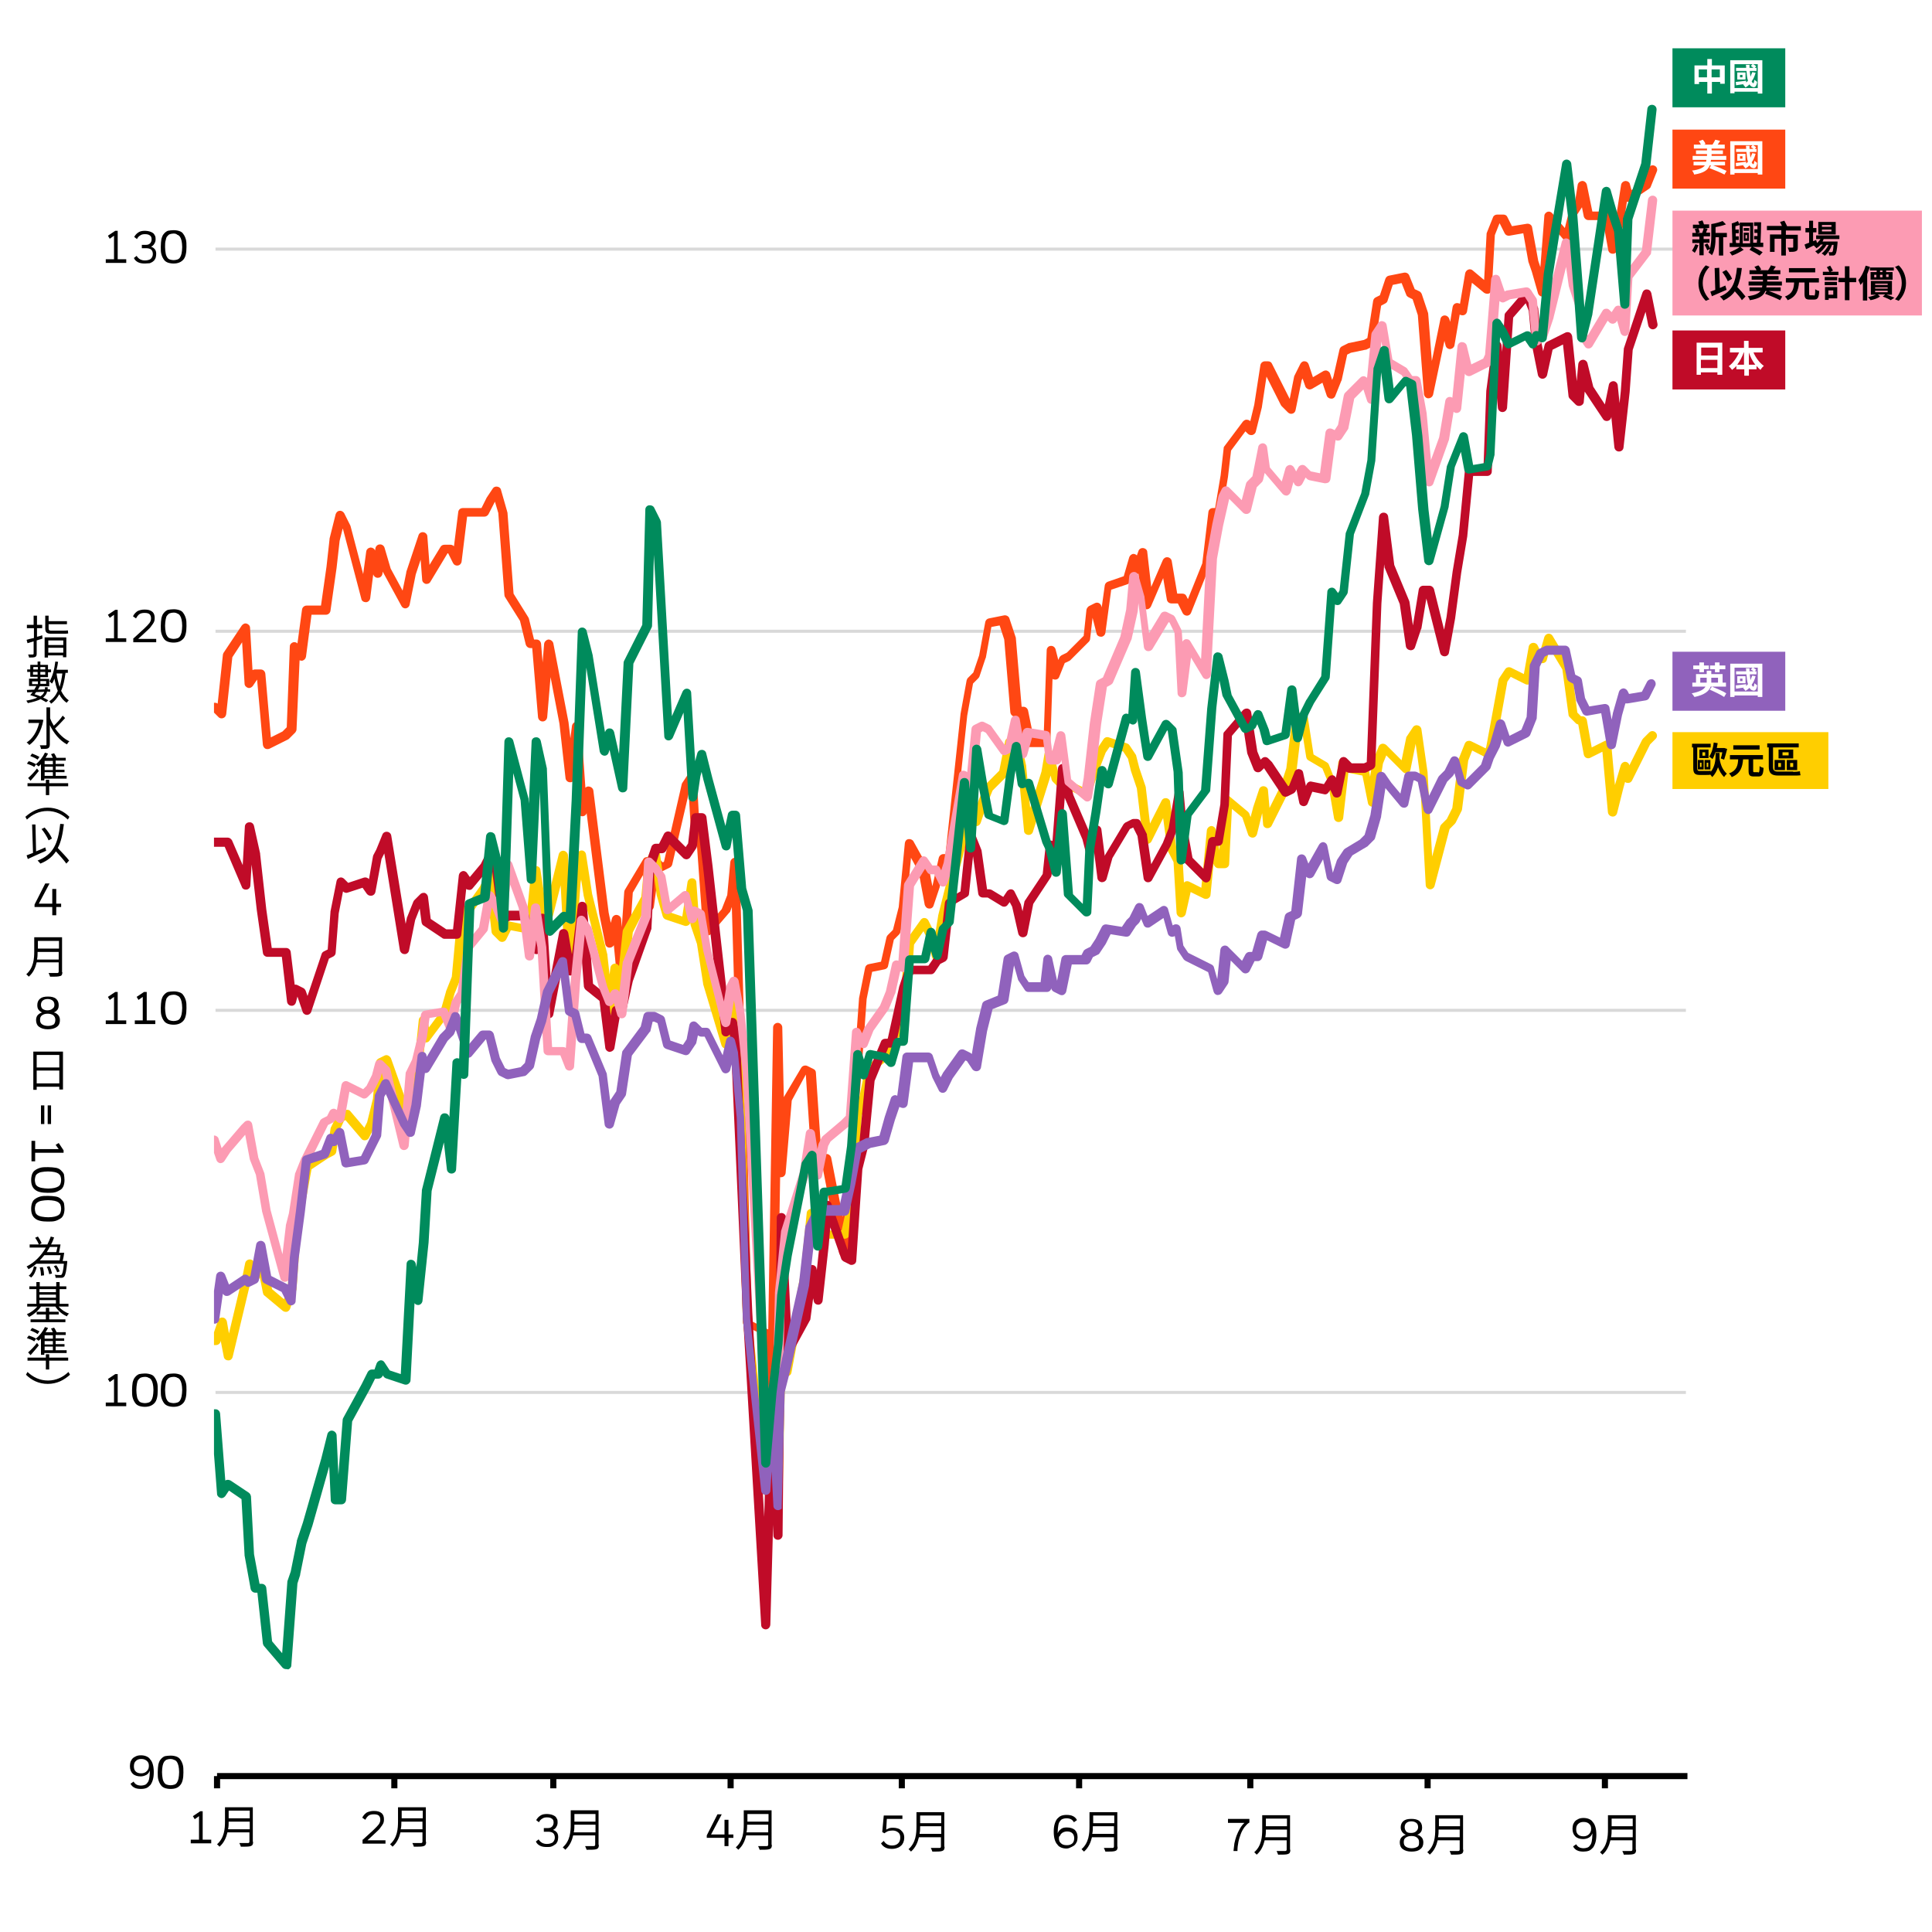 <?xml version="1.0" encoding="utf-8"?>
<!-- Generator: Adobe Illustrator 25.4.1, SVG Export Plug-In . SVG Version: 6.00 Build 0)  -->
<svg version="1.1" id="圖層_1" xmlns="http://www.w3.org/2000/svg" xmlns:xlink="http://www.w3.org/1999/xlink" x="0px" y="0px"
	 viewBox="0 0 632 632" style="enable-background:new 0 0 632 632;" xml:space="preserve">
<style type="text/css">
	.st0{fill:#FFFFFF;}
	.st1{fill:#D9D9D9;}
	.st2{clip-path:url(#SVGID_00000030470895090126247060000017705751103194103428_);}
	.st3{fill:#FF4713;}
	.st4{clip-path:url(#SVGID_00000045616227610575054820000000053030674238537901_);}
	.st5{fill:#FFCE00;}
	.st6{clip-path:url(#SVGID_00000093885608581863462850000017514245349277738649_);}
	.st7{fill:#C00B28;}
	.st8{clip-path:url(#SVGID_00000081626688508981771110000000816392297270722994_);}
	.st9{fill:#FC9BB3;}
	.st10{clip-path:url(#SVGID_00000090985582403771706910000001183876939390207158_);}
	.st11{fill:#9062BC;}
	.st12{clip-path:url(#SVGID_00000127729706591489926480000014476979349031815048_);}
	.st13{fill:#008B5C;}
	.st14{enable-background:new    ;}
</style>
<g>
	<rect class="st0" width="632" height="632"/>
</g>
<g>
	<g>
		<path class="st1" d="M551.5,456h-481v-1h481V456z M551.5,331h-481v-1h481V331z M551.5,207h-481v-1h481V207z M551.5,82h-481v-1h481
			V82z"/>
	</g>
</g>
<g>
	<g>
		<rect x="71" y="580" width="481" height="2"/>
	</g>
</g>
<g>
	<g>
		<path d="M526,585h-2v-4h2V585z M468,585h-2v-4h2V585z M410,585h-2v-4h2V585z M354,585h-2v-4h2V585z M296,585h-2v-4h2V585z
			 M240,585h-2v-4h2V585z M182,585h-2v-4h2V585z M130,585h-2v-4h2V585z M72,585h-2v-4h2V585z"/>
	</g>
</g>
<g>
	<defs>
		<rect id="SVGID_1_" x="70" y="18" width="482" height="563"/>
	</defs>
	<clipPath id="SVGID_00000086678866858282661200000018198720073762583735_">
		<use xlink:href="#SVGID_1_"  style="overflow:visible;"/>
	</clipPath>
	<g style="clip-path:url(#SVGID_00000086678866858282661200000018198720073762583735_);">
		<g>
			<path class="st3" d="M252.5,457c-0.8,0-1.4-0.6-1.5-1.4l-1.9-19.2l-5.3-2.6c-0.5-0.2-0.8-0.8-0.8-1.3l-2-81l-1.6-54.8l-0.5,1.4
				c-0.1,0.2-0.1,0.3-0.3,0.4l-6,7c-0.4,0.5-1,0.6-1.6,0.4c-0.6-0.2-1-0.7-1-1.3l-2-27.8l-1.9-4.8c-0.1-0.2-0.1-0.3-0.1-0.5l-0.7-12
				l-5.4,23.3c-0.1,0.4-0.4,0.8-0.8,1l-2,1c-0.5,0.3-1.1,0.2-1.6-0.2l-1.6,12c-0.1,0.8-0.8,1.3-1.5,1.3c-0.8,0-1.4-0.6-1.4-1.4
				l-0.7-10.2L207,292l-2,29.6c-0.1,0.8-0.7,1.4-1.5,1.4c-0.7,0-1.4-0.6-1.5-1.4l-1.2-12.4c-0.3,0.5-0.8,0.8-1.4,0.8
				c-0.7,0-1.3-0.5-1.4-1.2l-2-10c0,0,0-0.1,0-0.1l-4.1-32.7c-0.2,0.7-0.9,1.1-1.6,1c-0.7-0.1-1.3-0.7-1.3-1.4l-0.9-12.2l-0.1,1.2
				c-0.1,0.8-0.7,1.3-1.5,1.3c0,0,0,0,0,0c-0.8,0-1.4-0.6-1.5-1.3l-2-17.9l-2.9-15.2l-1.1,13.1c-0.1,0.8-0.7,1.4-1.5,1.4
				s-1.4-0.6-1.5-1.4l-1.9-22.6h-0.6c-0.7,0-1.3-0.5-1.5-1.1l-1.9-7.8l-4.9-7.8c-0.1-0.2-0.2-0.4-0.2-0.7l-2-26.8l-1.1-3.7l-0.1,0.2
				l-2,3.9c-0.3,0.5-0.8,0.8-1.3,0.8h-5.7l-1.8,14.7c-0.1,0.7-0.6,1.2-1.2,1.3c-0.7,0.1-1.3-0.2-1.6-0.8l-1.6-3.2h-0.2l-5.6,9.3
				c-0.3,0.6-1,0.8-1.6,0.7c-0.6-0.2-1.1-0.7-1.1-1.4l-0.5-6.5l-1.6,4.8l-2,9.9c-0.1,0.6-0.6,1.1-1.2,1.2c-0.6,0.1-1.2-0.2-1.5-0.8
				l-6-11c0-0.1-0.1-0.2-0.1-0.2l-0.1,0.7c-0.1,0.7-0.7,1.3-1.4,1.3c-0.7,0.1-1.4-0.4-1.6-1.1l0-0.1l-1,7.9
				c-0.1,0.7-0.7,1.3-1.4,1.3c-0.7,0-1.4-0.4-1.5-1.1l-6-22.8l-0.1-0.2l-1,4l-1,8.9l-2,14c-0.1,0.7-0.7,1.3-1.5,1.3h-4.7l-1.8,13.7
				c-0.1,0.6-0.5,1.1-1.1,1.3c-0.3,0.1-0.7,0-1-0.1L97,238.6c0,0.4-0.2,0.7-0.4,1l-2,2c-0.1,0.1-0.2,0.2-0.4,0.3l-6,3
				c-0.4,0.2-1,0.2-1.4,0c-0.4-0.2-0.7-0.7-0.8-1.2l-1.9-21.4l-1.4,2.1c-0.4,0.5-1,0.8-1.6,0.6c-0.6-0.2-1.1-0.7-1.1-1.4l-0.8-13.5
				L76,215l-2,18.6c-0.1,0.6-0.4,1.1-1,1.3c-0.5,0.2-1.2,0.1-1.6-0.4l-1.6-1.6h-1.4c-0.8,0-1.5-0.7-1.5-1.5s0.7-1.5,1.5-1.5h2
				c0.3,0,0.6,0.1,0.8,0.3l1.7-15.9c0-0.2,0.1-0.5,0.2-0.7l6-9c0.4-0.5,1-0.8,1.6-0.6c0.6,0.2,1.1,0.7,1.1,1.4l0.8,13.8
				c0.2-0.1,0.5-0.2,0.7-0.2h2c0.8,0,1.4,0.6,1.5,1.4l1.8,20.8l3.8-1.9l1.4-1.4l1-26.4c0-0.7,0.5-1.2,1.1-1.4c0.5-0.1,1.1,0,1.4,0.4
				l1.5-11.1c0.1-0.7,0.7-1.3,1.5-1.3h4.7l1.8-12.7l1-9c0-0.1,0-0.1,0-0.2l2-8c0.2-0.6,0.7-1.1,1.3-1.1c0.6-0.1,1.2,0.3,1.5,0.8l2,4
				c0,0.1,0.1,0.2,0.1,0.3l4.1,15.6l1-7.4c0.1-0.7,0.7-1.2,1.4-1.3c0.7,0,1.3,0.4,1.5,1l0.1-0.7c0.1-0.7,0.7-1.3,1.4-1.3
				c0.7-0.1,1.4,0.4,1.6,1.1l2,6.8l3.9,7.2l1.2-5.9c0-0.1,0-0.1,0-0.2l4-12c0.2-0.7,0.9-1.1,1.6-1c0.7,0.1,1.3,0.7,1.3,1.4l0.7,9.3
				l3.6-5.9c0.3-0.5,0.8-0.7,1.3-0.7h2c0.4,0,0.8,0.2,1.1,0.5l1.4-11.2c0.1-0.8,0.7-1.3,1.5-1.3h6.1l1.6-3.2c0-0.1,0.1-0.1,0.1-0.2
				l2-3c0.3-0.5,0.9-0.7,1.5-0.6c0.6,0.1,1.1,0.5,1.2,1.1l2,7c0,0.1,0,0.2,0.1,0.3l2,26.6l4.8,7.7c0.1,0.1,0.1,0.3,0.2,0.4l1.7,6.9
				h0.8c0.8,0,1.4,0.6,1.5,1.4l0.5,6.1l0.5-6.1c0.1-0.7,0.7-1.3,1.4-1.4c0.7,0,1.4,0.5,1.6,1.2l5,26c0,0,0,0.1,0,0.1l0.6,5l0.5-4
				c0.1-0.8,0.8-1.4,1.5-1.3c0.8,0,1.4,0.6,1.5,1.4l1.4,20.1c0.3-0.3,0.7-0.5,1.2-0.4c0.7,0.1,1.3,0.6,1.4,1.3l5,39.9l0.7,3.4
				l0.4-1.5c0.2-0.7,0.9-1.2,1.6-1.1c0.7,0.1,1.3,0.6,1.4,1.4l0.2,2.6l0.8-11.5c0-0.2,0.1-0.5,0.2-0.7l6-10c0.3-0.6,1-0.8,1.6-0.7
				c0.6,0.2,1.1,0.7,1.1,1.4l0,0l0-0.1c0.1-0.6,0.5-1,1-1.2c0.5-0.2,1.1,0,1.5,0.4l1.2,1.2l0.4-0.2l5.8-25.3c0-0.2,0.1-0.3,0.2-0.5
				l2-3c0.4-0.5,1-0.8,1.6-0.6c0.6,0.2,1.1,0.7,1.1,1.4l1,17.8l1.9,4.8c0.1,0.1,0.1,0.3,0.1,0.5l1.7,24.4l3.5-4l1.8-4.6l1-10.8
				c0.1-0.8,0.8-1.4,1.5-1.4c0.8,0,1.4,0.7,1.5,1.5l2,70l2,80.1l5.2,2.6c0.1,0,0.1,0.1,0.2,0.1l1.6-98.8c0-0.8,0.7-1.5,1.5-1.5
				c0,0,0,0,0,0c0.8,0,1.5,0.7,1.5,1.5l0.5,22.8l5.7-9.6c0.4-0.7,1.3-0.9,2-0.6l2,1c0.5,0.2,0.8,0.7,0.8,1.2l1.8,26.8
				c0.2-0.1,0.5-0.2,0.7-0.2h1c0.7,0,1.3,0.5,1.5,1.2l3.8,19.4l1.3-20.3l2-23l2-28c0-0.1,0-0.1,0-0.2l2-10c0.1-0.6,0.6-1.1,1.2-1.2
				l4-0.8l1.8-8c0.1-0.3,0.2-0.5,0.4-0.7l1.7-1.7l1.9-7.5l2-20.9c0.1-0.7,0.5-1.2,1.2-1.3c0.6-0.1,1.3,0.2,1.6,0.7l5,9
				c0.1,0.1,0.1,0.3,0.2,0.5l1,5.2l0.1-0.4l2-8.9c0.2-0.7,0.8-1.2,1.5-1.2h0.7l4.9-45.7c0,0,0-0.1,0-0.1l2-11
				c0.1-0.3,0.2-0.6,0.4-0.8l1.8-1.8l1.9-5.6l2-10.9c0.1-0.6,0.6-1.1,1.2-1.2l5-1c0.7-0.1,1.5,0.3,1.7,1l2,6c0,0.1,0.1,0.2,0.1,0.3
				l1.9,22.6h0.6c0.7,0,1.3,0.5,1.5,1.2l1.8,8.8h3.3l1-28.5c0-0.7,0.6-1.4,1.3-1.4c0.7-0.1,1.4,0.4,1.6,1.1l0.9,3.5l0.3-0.7
				c0.1-0.3,0.4-0.6,0.7-0.8l1.8-0.9l5.5-5.5l0.9-8.5c0.1-0.5,0.4-0.9,0.8-1.2l2-1c0.4-0.2,0.9-0.2,1.3,0c0.4,0.2,0.7,0.6,0.8,1
				l0.1,0.4l1-7.2c0.1-0.6,0.5-1,1-1.2l5.2-1.8l1.8-6.2c0.2-0.6,0.8-1.1,1.4-1.1c0,0,0,0,0,0c0.4,0,0.8,0.2,1.1,0.5l0.5-1.4
				c0.2-0.7,0.9-1.1,1.6-1c0.7,0.1,1.3,0.6,1.3,1.3l1.3,11.4l3.8-8.8c0.3-0.6,0.9-1,1.6-0.9c0.7,0.1,1.2,0.6,1.3,1.2l1.8,10.7h1.7
				c0.6,0,1.1,0.3,1.3,0.8l0.5,1l4.7-11.7l2-16.8c0.1-0.8,0.7-1.3,1.5-1.3h0.7l1.8-10.7l1-8.9c0-0.3,0.1-0.5,0.3-0.7l6-8
				c0.3-0.3,0.7-0.6,1.1-0.6c0.4,0,0.9,0.1,1.2,0.4l0.1,0.1l1.3-5.4l2-12.9c0.1-0.7,0.7-1.3,1.5-1.3h1c0.6,0,1.1,0.3,1.3,0.8
				l5.8,11.5l1.4-7.1c0-0.1,0.1-0.3,0.1-0.4l2-4c0.3-0.5,0.8-0.9,1.4-0.8c0.6,0,1.1,0.4,1.3,1l1.4,4.2l3.4-2
				c0.4-0.2,0.9-0.3,1.3-0.1c0.4,0.2,0.8,0.5,0.9,0.9l0.7,2.1l0.4-1.1l2-8.9c0.1-0.4,0.4-0.8,0.8-1l2-1c0.1-0.1,0.2-0.1,0.4-0.1
				l4.8-1l1.1-0.6l1.9-12.2c0.1-0.5,0.4-0.9,0.8-1.1l1.4-0.7l1.8-5.4c0.2-0.5,0.6-0.9,1.1-1l5-1c0.7-0.1,1.4,0.2,1.7,0.9l1.8,4.5
				l1.5,0.7c0.4,0.2,0.6,0.5,0.8,0.9l2,6c0,0.1,0.1,0.2,0.1,0.4l1.2,15.5l2.8-13.7c0.1-0.7,0.7-1.2,1.4-1.2c0.7,0,1.3,0.5,1.5,1.1
				l0.3,1l0.8-4.9c0.1-0.5,0.4-0.9,0.8-1.1c0.4-0.2,0.9-0.2,1.4,0l0.2,0.1l1.7-10c0.1-0.5,0.5-1,1-1.2c0.5-0.2,1.1-0.1,1.5,0.3
				l3.7,3.1l0.8-15c0-0.2,0-0.3,0.1-0.5l2-5c0.2-0.6,0.8-0.9,1.4-0.9h2c0.6,0,1.1,0.3,1.3,0.8l1.5,3l4.9-0.8
				c0.8-0.1,1.6,0.4,1.7,1.2l2,10.9l0.7,2.1l1.3-16.8c0-0.6,0.5-1.1,1-1.3c0.6-0.2,1.2,0,1.6,0.5l4.1,4.8l1.3-5.2
				c0-0.2,0.1-0.3,0.2-0.5l1.8-2.7l0.9-5.7c0.1-0.7,0.7-1.2,1.5-1.3c0,0,0,0,0,0c0.7,0,1.3,0.5,1.5,1.2l1.8,8.8h4.8
				c0.7,0,1.3,0.5,1.5,1.2l0.8,4.2l0.3-1.2l2-12.9c0.1-0.7,0.7-1.2,1.4-1.3c0.7,0,1.4,0.4,1.5,1.1l0.5,1.9l3.8-2.6l1.8-4.6
				c0.3-0.8,1.2-1.1,1.9-0.8c0.8,0.3,1.1,1.2,0.8,1.9l-2,5c-0.1,0.3-0.3,0.5-0.6,0.7l-6,4c-0.3,0.2-0.8,0.3-1.2,0.2l-1.2,7.8
				c0,0,0,0.1,0,0.1l-2,8c-0.2,0.7-0.8,1.2-1.5,1.1c-0.7,0-1.3-0.5-1.4-1.2l-1.8-9.8h-4.7c-0.7,0-1.3-0.5-1.5-1.2l-0.6-3l-1.5,2.3
				l-1.9,7.7c-0.1,0.5-0.6,1-1.1,1.1c-0.5,0.1-1.1-0.1-1.5-0.5l-3.7-4.3L506,95.6c-0.1,0.7-0.6,1.3-1.3,1.4
				c-0.7,0.1-1.4-0.4-1.6-1.1l-2-7l-1-2.9c0-0.1,0-0.1-0.1-0.2l-1.7-9.5l-4.5,0.8c-0.7,0.1-1.3-0.2-1.6-0.8l-1.6-3.2h-0.1l-1.5,3.8
				l-1,17.8c0,0.6-0.4,1.1-0.9,1.3c-0.5,0.2-1.1,0.1-1.6-0.2l-4-3.3l-1.6,9.4c-0.1,0.5-0.4,0.9-0.8,1.1c-0.4,0.2-0.9,0.2-1.4,0
				l-0.2-0.1l-1.7,10c-0.1,0.7-0.7,1.2-1.4,1.3c-0.7,0-1.3-0.4-1.5-1.1l-0.4-1.6l-3.7,17.6c-0.2,0.7-0.8,1.2-1.6,1.2
				c-0.7,0-1.3-0.6-1.4-1.4l-2-25.8l-1.7-5.2l-1.4-0.7c-0.3-0.2-0.6-0.4-0.7-0.8l-1.5-3.8l-2.9,0.6l-1.7,5.2
				c-0.1,0.4-0.4,0.7-0.8,0.9l-1.3,0.7l-1.9,12.2c-0.1,0.5-0.4,0.9-0.8,1.1l-2,1c-0.1,0.1-0.2,0.1-0.4,0.1l-4.8,1l-1.2,0.6l-1.8,8.3
				c0,0.1,0,0.2-0.1,0.2l-2,5c-0.2,0.6-0.8,1-1.4,0.9c-0.6,0-1.2-0.4-1.4-1l-1.4-4.2l-3.4,2c-0.4,0.2-0.9,0.3-1.3,0.1
				c-0.4-0.2-0.8-0.5-0.9-0.9l-0.9-2.6l-0.3,0.6l-2,9.8c-0.1,0.5-0.5,1-1,1.1c-0.5,0.2-1.1,0-1.5-0.4l-2-2c-0.1-0.1-0.2-0.2-0.3-0.4
				l-4.7-9.3l-1.5,9.9c0,0,0,0.1,0,0.1l-2,8c-0.1,0.5-0.5,0.9-1.1,1.1c-0.5,0.1-1.1,0-1.5-0.4l-0.8-0.8l-4.7,6.3l-1,8.6l-2,12.1
				c-0.1,0.7-0.7,1.3-1.5,1.3h-0.7l-1.8,15.7c0,0.1,0,0.3-0.1,0.4l-6,15c-0.2,0.5-0.7,0.9-1.3,0.9c-0.6,0-1.1-0.3-1.4-0.8l-1.6-3.2
				h-2.1c-0.7,0-1.4-0.5-1.5-1.3l-1.2-7l-4,9.3c-0.3,0.6-0.9,1-1.6,0.9c-0.7-0.1-1.2-0.6-1.3-1.3l-1.2-10.4
				c-0.3,0.5-0.8,0.7-1.3,0.7c-0.3,0-0.6-0.1-0.9-0.3l-0.6,2.2c-0.1,0.5-0.5,0.9-1,1l-5.1,1.7l-1.9,14.1c-0.1,0.7-0.7,1.3-1.4,1.3
				c-0.7,0-1.4-0.4-1.5-1.1l-1.3-5.1l-0.8,6.9c0,0.3-0.2,0.7-0.4,0.9l-6,6c-0.1,0.1-0.2,0.2-0.4,0.3l-1.5,0.7l-1.8,4.5
				c-0.2,0.6-0.8,1-1.5,0.9c-0.3,0-0.5-0.1-0.7-0.2l-0.7,20.8c0,0.8-0.7,1.5-1.5,1.5h-6c-0.7,0-1.3-0.5-1.5-1.2l-1.8-8.8h-0.8
				c-0.8,0-1.4-0.6-1.5-1.4l-2-23.8l-1.5-4.6l-2.7,0.5l-1.8,10c0,0.1,0,0.1-0.1,0.2l-2,6c-0.1,0.2-0.2,0.4-0.4,0.6l-1.7,1.7
				l-1.9,10.5l-5,46.9c-0.1,0.8-0.7,1.3-1.5,1.3h-0.8l-1.7,7.8c0,0.1,0,0.1,0,0.1l-2,6c-0.2,0.7-0.8,1.1-1.5,1
				c-0.7,0-1.2-0.6-1.4-1.2l-2-10.8l-2.5-4.6l-1.5,16.2c0,0.1,0,0.1,0,0.2l-2,8c-0.1,0.3-0.2,0.5-0.4,0.7l-1.7,1.7l-1.9,8.6
				c-0.1,0.6-0.6,1-1.2,1.1l-4,0.8l-1.8,8.9l-2,27.9l-2,23l-2,32c0,0.8-0.6,1.4-1.4,1.4c-0.8,0-1.4-0.5-1.6-1.2l-5.6-29.1l-0.8,0.8
				c-0.4,0.4-1,0.6-1.6,0.3c-0.6-0.2-0.9-0.7-1-1.3l-1.9-29.1L259,360l-2,23.7c-0.1,0.8-0.7,1.4-1.5,1.4c-0.1,0-0.2,0-0.3,0
				l-1.2,70.6C254,456.3,253.4,457,252.5,457C252.5,457,252.5,457,252.5,457z"/>
		</g>
	</g>
</g>
<g>
	<defs>
		<rect id="SVGID_00000124147119635587777460000003146041739830211494_" x="70" y="18" width="482" height="563"/>
	</defs>
	<clipPath id="SVGID_00000115497827050615098160000003959991679973274765_">
		<use xlink:href="#SVGID_00000124147119635587777460000003146041739830211494_"  style="overflow:visible;"/>
	</clipPath>
	<g style="clip-path:url(#SVGID_00000115497827050615098160000003959991679973274765_);">
		<g>
			<path class="st5" d="M254.5,495c-0.8,0-1.5-0.6-1.5-1.4l-0.6-12l-0.4,6c0,0.8-0.7,1.4-1.5,1.4c-0.8,0-1.4-0.6-1.5-1.3l-6-56
				c0,0,0-0.1,0-0.1l-2-63l-1.5-30.9l-0.5,4c-0.1,0.7-0.7,1.3-1.4,1.3c-0.7,0.1-1.4-0.4-1.6-1.1l-6-20c0-0.1,0-0.1,0-0.2l-2-12.9
				l-2-5.9c0-0.1-0.1-0.2-0.1-0.4l-0.1-0.7c-0.1,0.4-0.3,0.7-0.7,0.9c-0.4,0.2-0.8,0.3-1.3,0.1l-6-2c-0.5-0.2-0.8-0.5-1-1l-2-7
				c0-0.1,0-0.1,0-0.2l-1.2-8.3l-0.8,9.2c0,0.2-0.1,0.4-0.2,0.6L207,305l-2,18.7c-0.1,0.7-0.6,1.3-1.4,1.3c-0.7,0.1-1.4-0.4-1.6-1.1
				l-0.1-0.2l-1,7c-0.1,0.7-0.8,1.3-1.5,1.3c-0.8,0-1.4-0.6-1.5-1.3l-2-17.9l-5-19.9c0,0,0-0.1,0-0.1l-0.8-5.1l-0.2,1.1l-2,27.9
				c-0.1,0.8-0.7,1.4-1.5,1.4c0,0,0,0,0,0c-0.8,0-1.4-0.6-1.5-1.4l-1.5-27.1l-2.6,10.3c-0.1,0.5-0.5,0.9-1.1,1.1
				c-0.5,0.1-1.1,0-1.5-0.4l-2-2c-0.2-0.2-0.4-0.5-0.4-0.8l-0.2-1.3l-0.8,8.2c0,0.5-0.3,0.9-0.8,1.2s-1,0.2-1.4,0l-1.8-0.9l-3.7-0.7
				l-1.5,3c-0.2,0.4-0.6,0.7-1.1,0.8c-0.5,0.1-1-0.1-1.3-0.4l-2-2c-0.2-0.2-0.4-0.6-0.4-0.9l-1.5-13.1l-4.8,6.8
				c-0.3,0.4-0.7,0.6-1.2,0.6h-0.6l-1.9,20.6c0,0.1,0,0.3-0.1,0.4l-2,4.9l-2,6.9c-0.1,0.2-0.1,0.3-0.2,0.5l-6,8
				c-0.3,0.5-0.9,0.7-1.5,0.6l-1.2,11.7c0,0.3-0.2,0.7-0.4,0.9l-1.7,1.7l-1.9,8.6c-0.1,0.7-0.7,1.1-1.4,1.2c-0.7,0-1.3-0.4-1.5-1
				l-5.2-14.8l-0.9,10.4c0,0.1,0,0.2,0,0.2l-2,8c0,0.1-0.1,0.2-0.1,0.3l-2,4c-0.2,0.4-0.7,0.8-1.2,0.8c-0.5,0.1-1-0.1-1.3-0.5
				l-5.2-6.1l-0.5,0.3L111,370l-1,6.8c-0.1,0.5-0.4,0.9-0.8,1.1l-1.9,1l-5.4,3.6l-1.9,10.4l-2,14.9l-1,13.9c0,0.1,0,0.2-0.1,0.4
				l-2,6c-0.2,0.5-0.5,0.8-1,1c-0.5,0.1-1,0-1.4-0.3l-6-5c-0.3-0.2-0.4-0.5-0.5-0.9l-1-5.1l-0.1,0.3c-0.2,0.5-0.7,0.9-1.3,0.9
				c-0.6,0-1.1-0.3-1.4-0.8l0-0.1l-0.1,0.7l-6,25.1c-0.2,0.7-0.8,1.2-1.5,1.1c-0.7,0-1.3-0.5-1.4-1.2l-1-5.2l-0.1,0.4
				c-0.2,0.6-0.8,1-1.4,1h-2c-0.8,0-1.5-0.7-1.5-1.5s0.7-1.5,1.5-1.5h0.9l1.7-5c0.2-0.6,0.8-1.1,1.5-1c0.7,0,1.2,0.6,1.4,1.2l0.7,4
				l4.3-18.1l1-4.9c0.1-0.6,0.6-1.1,1.3-1.2c0.6-0.1,1.3,0.2,1.5,0.8l0.5,1l0.8-1.9c0.2-0.6,0.9-1,1.5-0.9c0.7,0.1,1.2,0.5,1.3,1.2
				l1.9,9.5l3.9,3.3l1.2-3.7l1-13.8l2-15.1l2-11.1c0.1-0.4,0.3-0.8,0.6-1l6-4c0.1,0,0.1-0.1,0.2-0.1l1.3-0.6l0.9-6.2
				c0-0.2,0.1-0.3,0.1-0.5l2-4c0.1-0.3,0.4-0.5,0.7-0.7l2-1c0.6-0.3,1.4-0.2,1.8,0.4l4.5,5.3l0.9-1.8l1.9-7.7l1-11.9
				c0-0.5,0.4-1,0.8-1.2l2-1c0.4-0.2,0.8-0.2,1.2,0c0.4,0.2,0.7,0.5,0.9,0.9l4.3,12.1l0.9-3.9c0.1-0.3,0.2-0.5,0.4-0.7l1.6-1.6
				l1.9-18.5c0.1-0.7,0.7-1.3,1.4-1.3c0.7-0.1,1.4,0.5,1.5,1.3l0.4,2.5l3.7-5l1.9-6.7c0,0,0-0.1,0-0.1l1.9-4.8l2-21.8
				c0.1-0.8,0.7-1.4,1.5-1.4h1.2l4.5-6.3l1.9-3.9c0.3-0.6,1-0.9,1.6-0.8c0.7,0.1,1.2,0.7,1.2,1.3l1.9,17.5l0.2,0.2l1.1-2.1
				c0.3-0.6,1-0.9,1.6-0.8l5,1c0.1,0,0.3,0.1,0.4,0.1l0.1,0l1.8-17.8c0.1-0.8,0.7-1.3,1.5-1.4c0.8,0,1.4,0.5,1.5,1.3l1.8,11.8
				l4.2-17c0.2-0.7,0.9-1.2,1.6-1.1c0.7,0.1,1.3,0.7,1.4,1.4l0.7,13.1l0.3-4.2c0-0.1,0-0.1,0-0.2l2-9c0.2-0.7,0.8-1.2,1.5-1.2
				c0.7,0,1.3,0.6,1.4,1.3l2,12.9l5,19.9c0,0.1,0,0.1,0,0.2l0.7,6.3l0.3-2.3c0.1-0.7,0.7-1.2,1.4-1.3c0.6,0,1.1,0.3,1.4,0.8
				l1.2-11.4c0-0.2,0.1-0.4,0.2-0.6l5.9-10.7l1-10.7c0-0.2,0.1-0.4,0.2-0.5l2-4c0.3-0.6,0.9-0.9,1.6-0.8c0.6,0.1,1.2,0.6,1.2,1.3
				l2,13.9l1.8,6.1l3.6,1.2l1.7-11.2c0.1-0.8,0.8-1.3,1.5-1.3c0.8,0,1.4,0.6,1.4,1.4l1,13.8l1.9,5.8c0,0.1,0,0.2,0.1,0.2l2,12.9
				l3.9,13l1.2-9.8c0.1-0.7,0.7-1.3,1.4-1.3c0.7,0,1.4,0.4,1.6,1.1l1,4c0,0.1,0,0.2,0,0.3l2,40l2,63l4.1,38.4l0.9-14.3
				c0-0.8,0.7-1.4,1.5-1.4c0,0,0,0,0,0c0.6,0,1,0.3,1.3,0.8l0.2-9.3c0-0.7,0.5-1.2,1.1-1.4c0.6-0.2,1.3,0,1.6,0.5l5.3-28.3l2-19.9
				c0-0.5,0.3-0.9,0.8-1.2c0.4-0.2,1-0.2,1.4,0l2,1c0.4,0.2,0.6,0.5,0.8,0.9l1.7,5h4.7l1.7-7.7l2-29.9c0-0.2,0-0.3,0.1-0.5l1.9-4.9
				l2-9.9c0.1-0.3,0.3-0.7,0.5-0.9l4.7-3.8l1.9-4.6c0-0.1,0.1-0.2,0.1-0.3l2-3c0.3-0.4,0.7-0.7,1.2-0.7h0.6l1.9-27.6
				c0-0.3,0.1-0.5,0.3-0.8l5-7c0.3-0.4,0.8-0.7,1.3-0.6c0.5,0,1,0.4,1.2,0.8l2,4c0,0.1,0.1,0.2,0.1,0.3l0.1,0.4l1-6.2
				c0,0,0-0.1,0-0.1l2-8l5-19l2-6.1c0.2-0.5,0.6-0.9,1.1-1c0.5-0.1,1,0,1.4,0.4l0.3,0.3l1.2-3.7l2-5.1c0.1-0.2,0.2-0.4,0.3-0.5
				l4.7-4.7l1.9-9.6c0.1-0.5,0.4-0.8,0.8-1l2-1c0.4-0.2,0.9-0.2,1.3,0s0.7,0.6,0.8,1l2,9c0,0.1,0,0.1,0,0.2l1.3,13.6l3.7-11.9l1-5.9
				c0.1-0.7,0.7-1.2,1.4-1.3c0.7,0,1.3,0.4,1.5,1.1l1.9,7.6l1.3,1.3h1.4c0.2,0,0.5,0.1,0.7,0.2l4.5,2.2l2.5-7.4l2-5.1
				c0-0.1,0.1-0.2,0.1-0.3l2-3c0.4-0.6,1.1-0.8,1.7-0.6l6,2c0.3,0.1,0.6,0.3,0.8,0.6l2,3c0.1,0.1,0.2,0.3,0.2,0.5l1,3.9l2,5.9
				c0,0.1,0.1,0.2,0.1,0.3l1.4,12l3.8-7.5c0.3-0.6,0.9-0.9,1.6-0.8c0.6,0.1,1.2,0.6,1.2,1.3l2,14.8l1.9,3.8c0.1,0.2,0.1,0.4,0.2,0.6
				l0.4,7.1c0.1-0.1,0.3-0.2,0.4-0.3c0.4-0.2,0.9-0.2,1.3,0l4,2l1.8-18.8c0.1-0.7,0.7-1.3,1.4-1.4c0.7,0,1.4,0.5,1.5,1.2l1.2,6.8
				l0.8-16.6c0-0.6,0.4-1.1,0.9-1.3c0.5-0.2,1.1-0.1,1.6,0.2l6,5c0.2,0.2,0.4,0.4,0.5,0.7l0.4,1.1l0.8-3c0,0,0-0.1,0-0.1l2-6
				c0.2-0.7,0.9-1.1,1.6-1c0.7,0.1,1.3,0.6,1.3,1.4l0.5,5.7l3.6-7.2l1.9-5.8l2-16.8c0.1-0.8,0.7-1.3,1.5-1.3h2
				c0.7,0,1.4,0.5,1.5,1.3l1.9,12.3l4.4,2.6c0.3,0.2,0.5,0.4,0.6,0.7l2,5c0,0.1,0.1,0.2,0.1,0.3l0.2,1.3l0.8-7.3
				c0.1-0.6,0.5-1.1,1-1.2c0.5-0.2,1.1-0.1,1.6,0.4l1.7,1.7l4.6,0.9c0.6,0.1,1.1,0.6,1.2,1.2l0.3,1.7l0.7-4.6c0-0.1,0-0.2,0.1-0.3
				l2-5c0.2-0.5,0.6-0.8,1.1-0.9c0.5-0.1,1,0.1,1.4,0.4l5,5l1.5-7.3c0-0.2,0.1-0.4,0.2-0.5l2-3c0.3-0.5,1-0.8,1.6-0.6
				c0.6,0.1,1.1,0.6,1.2,1.3l2,14c0,0,0,0.1,0,0.1l1.5,27.5l2.6-9.8c0.1-0.3,0.2-0.5,0.4-0.7l1.8-1.8l1.8-3.6l2-15.7
				c0-0.1,0-0.3,0.1-0.4l2-5c0.2-0.4,0.5-0.7,0.9-0.8c0.4-0.1,0.8-0.1,1.2,0.1l4.7,2.3l0.2-0.5l4-21.8c0-0.2,0.1-0.4,0.2-0.6l2-3
				c0.4-0.6,1.2-0.8,1.9-0.5l4.2,2.1l1.6-9c0.1-0.6,0.6-1.1,1.3-1.2c0.6-0.1,1.3,0.2,1.6,0.8l0.9,1.8l1.3-4.5c0.2-0.6,0.7-1,1.2-1.1
				c0.6-0.1,1.2,0.2,1.5,0.7l6,10c0.1,0.2,0.2,0.4,0.2,0.6l1.9,14.5l1.2,1.2h0.4c0.7,0,1.3,0.5,1.5,1.2l1.6,9l4.2-2.1
				c0.4-0.2,1-0.2,1.4,0c0.4,0.2,0.7,0.7,0.8,1.2l1.2,13.2l1.9-6.5c0.2-0.6,0.8-1.1,1.4-1.1c0,0,0,0,0,0c0.7,0,1.3,0.5,1.4,1.1
				l0,0.1l4.2-8.4c0.1-0.1,0.2-0.3,0.3-0.4l2-2c0.6-0.6,1.5-0.6,2.1,0c0.6,0.6,0.6,1.5,0,2.1l-1.8,1.8l-5.9,11.8
				c-0.3,0.6-0.9,0.9-1.5,0.8c-0.3,0-0.5-0.1-0.8-0.3l-0.6,2.2l-2,8c-0.2,0.7-0.8,1.2-1.6,1.1c-0.7-0.1-1.3-0.6-1.4-1.4l-1.8-19.8
				l-4,2c-0.4,0.2-0.9,0.2-1.3,0c-0.4-0.2-0.7-0.6-0.8-1.1l-1.8-9.8c-0.3-0.1-0.6-0.2-0.8-0.4l-2-2c-0.2-0.2-0.4-0.5-0.4-0.9
				l-2-14.7l-4.1-6.8l-1,3.7c-0.1,0.5-0.6,0.9-1.1,1c-0.5,0.1-1.1,0-1.4-0.4l-1.1-1.1l-1.3,7.3c-0.1,0.5-0.4,0.9-0.8,1.1
				c-0.4,0.2-0.9,0.2-1.3,0l-4.8-2.4l-1.1,1.6l-3.9,21.7c0,0.1-0.1,0.3-0.1,0.4l-1,2c-0.4,0.7-1.3,1-2,0.7l-4.5-2.3l-1.3,3.3
				l-2,15.8c0,0.2-0.1,0.3-0.1,0.5l-2,4c-0.1,0.1-0.2,0.3-0.3,0.4l-1.7,1.7l-4.9,18.6c-0.2,0.7-0.9,1.2-1.6,1.1
				c-0.7-0.1-1.3-0.7-1.3-1.4l-2-36.9l-1.3-9.3l-1.7,8.5c-0.1,0.5-0.5,1-1,1.1c-0.5,0.2-1.1,0-1.5-0.4l-5.4-5.4l-1.1,2.7l-2,12.8
				c-0.1,0.7-0.7,1.3-1.4,1.3c-0.7,0-1.4-0.5-1.5-1.2l-1.8-9l-4-0.8c-0.2,0-0.4-0.1-0.6-0.2l-1.7,14.9c-0.1,0.7-0.7,1.3-1.5,1.3
				c-0.7,0-1.4-0.5-1.5-1.3l-2-11.8l-1.8-4.4l-4.6-2.7c-0.4-0.2-0.6-0.6-0.7-1.1l-1.5-9.4l-1.6,13.4c0,0.1,0,0.2-0.1,0.3l-2,6
				c0,0.1,0,0.1-0.1,0.2l-6,12c-0.3,0.6-1,0.9-1.6,0.8c-0.7-0.1-1.2-0.7-1.2-1.3l-0.3-3.6l-1.7,6.9c-0.2,0.6-0.7,1.1-1.4,1.1
				c-0.7,0-1.3-0.4-1.5-1l-1.9-5.6l-3.4-2.8l-0.9,18c0,0.8-0.7,1.4-1.5,1.4h-2c-0.7,0-1.3-0.5-1.5-1.2l-0.1-0.3l-1,10.2
				c0,0.5-0.3,0.9-0.8,1.2c-0.4,0.2-1,0.2-1.4,0l-4.3-2.1l-1.6,7.1c-0.2,0.7-0.8,1.2-1.6,1.2c-0.7-0.1-1.3-0.7-1.4-1.4l-1-16.7
				l-1.9-3.7c-0.1-0.1-0.1-0.3-0.1-0.5l-1.4-10.2l-3.8,7.6c-0.3,0.6-0.9,0.9-1.6,0.8c-0.7-0.1-1.2-0.6-1.2-1.3l-2-16.8l-2-5.9
				c0,0,0-0.1,0-0.1l-0.9-3.7l-1.6-2.4l-4.4-1.5l-1.3,1.9l-1.9,4.9l-3,8.9c-0.1,0.4-0.4,0.7-0.8,0.9c-0.4,0.2-0.9,0.1-1.2,0
				l-5.7-2.8h-1.6c-0.4,0-0.8-0.2-1.1-0.4l-2-2c-0.2-0.2-0.3-0.4-0.4-0.7l-0.3-1.3l-5.8,18.4c-0.2,0.7-0.9,1.1-1.6,1
				c-0.7-0.1-1.3-0.6-1.3-1.3l-2-20.9l-1.4-6.2l-1.7,8.3c-0.1,0.3-0.2,0.6-0.4,0.8l-4.8,4.8l-1.9,4.7l-2,5.9c-0.2,0.5-0.6,0.9-1.1,1
				c-0.5,0.1-1,0-1.4-0.4l-0.3-0.3l-1.2,3.7l-5,18.9l-2,7.9l-2,12.9c-0.1,0.7-0.7,1.2-1.4,1.3c-0.7,0-1.3-0.4-1.5-1.1l-2-6.9
				l-0.8-1.6L299,309l-2,28.6c-0.1,0.8-0.7,1.4-1.5,1.4h-1.2l-1.5,2.2l-1.9,4.9c-0.1,0.2-0.3,0.5-0.5,0.6l-4.6,3.7l-1.9,9.5
				c0,0.1,0,0.2-0.1,0.3l-1.9,4.8l-2,29.8c0,0.1,0,0.2,0,0.2l-2,9c-0.2,0.7-0.8,1.2-1.5,1.2h-7c-0.6,0-1.2-0.4-1.4-1l-1.4-4.2
				l-1.7,16.9c0,0,0,0.1,0,0.1l-6,32c-0.1,0.6-0.6,1.1-1.2,1.2c-0.3,0.1-0.6,0-0.9-0.1l-0.9,43.7C256,494.3,255.3,495,254.5,495
				C254.5,495,254.5,495,254.5,495z"/>
		</g>
	</g>
</g>
<g>
	<defs>
		<rect id="SVGID_00000038372841812687494080000005618842496465203372_" x="70" y="18" width="482" height="563"/>
	</defs>
	<clipPath id="SVGID_00000168839645088952677530000000241746025096824977_">
		<use xlink:href="#SVGID_00000038372841812687494080000005618842496465203372_"  style="overflow:visible;"/>
	</clipPath>
	<g style="clip-path:url(#SVGID_00000168839645088952677530000000241746025096824977_);">
		<g>
			<path class="st7" d="M250.5,533c-0.8,0-1.5-0.6-1.5-1.4l-6-102l-4-89.9l-0.3-1.3c-0.4,0.5-1,0.8-1.6,0.6
				c-0.6-0.1-1.1-0.7-1.1-1.3l-6-54l-1.5-11.8l-0.5,4.8c0,0.2-0.1,0.5-0.2,0.7l-2,3c-0.2,0.4-0.7,0.6-1.1,0.7
				c-0.4,0-0.9-0.1-1.2-0.4l-4.5-4.5l-1.1,2.1c-0.3,0.5-0.8,0.8-1.3,0.8h-0.9l-1.6,4.8l-1,19.8c0,0.1,0,0.3-0.1,0.4l-6,16.9l-2,8.9
				c-0.1,0.4-0.4,0.8-0.8,1l-1.3,0.7l-1.9,11.2c-0.1,0.7-0.8,1.2-1.5,1.3c-0.7,0-1.4-0.6-1.5-1.3l-1.9-15.4l-4.5-3.6
				c-0.3-0.3-0.5-0.6-0.6-1.1l-0.8-10.6l-0.2,1.7c0,0.2-0.1,0.3-0.1,0.5l-2,4c-0.3,0.6-0.9,0.9-1.6,0.8c-0.6-0.1-1.1-0.6-1.3-1.2
				l-0.6-3.8l-3.4,17.8c-0.1,0.7-0.8,1.3-1.6,1.2c-0.8,0-1.4-0.6-1.4-1.4l-1.3-20.2c-0.2,0.3-0.6,0.5-1,0.6
				c-0.6,0.1-1.3-0.2-1.5-0.8l-2-4c0-0.1-0.1-0.2-0.1-0.3l-1.7-5.9h-3.5l-1.7,0.8c-0.4,0.2-0.9,0.2-1.4,0c-0.4-0.2-0.7-0.7-0.8-1.1
				l-2-15.8l-0.7-1.7l-0.5,1c-0.1,0.1-0.1,0.2-0.2,0.3l-5,6c-0.3,0.4-0.8,0.6-1.2,0.5c-0.3,0-0.6-0.1-0.9-0.3l-1.6,15
				c-0.1,0.8-0.7,1.3-1.5,1.3h-4c-0.3,0-0.6-0.1-0.8-0.3l-6-4c-0.4-0.2-0.6-0.6-0.7-1.1l-0.6-4.5l-1.5,3.8l-2,9.9
				c-0.1,0.7-0.8,1.3-1.5,1.2c-0.7,0-1.3-0.5-1.5-1.3l-5.1-31.7c0,0,0,0.1,0,0.1l-0.9,1.8l-2,10.8c-0.1,0.6-0.6,1.1-1.2,1.2
				c-0.6,0.1-1.2-0.1-1.6-0.6l-1.4-2l-4.9,1.6c-0.5,0.2-1.1,0-1.5-0.4l0,0l-1.4,7.2l-1,12.9c0,0.5-0.4,1-0.8,1.2l-1.4,0.7l-5.8,17.4
				c-0.2,0.6-0.8,1-1.4,1s-1.2-0.4-1.4-1l-1.7-5l-0.5,1.9c-0.2,0.7-0.8,1.2-1.5,1.1c-0.7,0-1.3-0.6-1.4-1.3L92.2,313h-4.7
				c-0.7,0-1.4-0.5-1.5-1.3l-2-14l-1.7-14.9l-0.4,6.8c0,0.7-0.5,1.3-1.2,1.4c-0.7,0.1-1.4-0.2-1.6-0.9L73.5,277h-5
				c-0.8,0-1.5-0.7-1.5-1.5s0.7-1.5,1.5-1.5h6c0.6,0,1.1,0.4,1.4,0.9l3.5,8.1l0.7-12.6c0-0.7,0.6-1.4,1.4-1.4
				c0.8-0.1,1.4,0.4,1.6,1.2l2,9c0,0.1,0,0.1,0,0.2l2,18l1.8,12.7h4.7c0.8,0,1.4,0.6,1.5,1.3l1.3,10.7c0.3,0,0.6,0,0.8,0.1l2,1
				c0.4,0.2,0.6,0.5,0.8,0.9l0.6,1.7l4.6-13.7c0.1-0.4,0.4-0.7,0.8-0.9l1.2-0.6l0.9-12.2c0-0.1,0-0.1,0-0.2l2-10
				c0.1-0.5,0.5-1,1-1.1c0.5-0.2,1.1,0,1.5,0.4l1.3,1.3l5.1-1.7c0.6-0.2,1.3,0,1.7,0.5l1.3-7.4c0-0.1,0.1-0.3,0.1-0.4l1-1.9l2-4.9
				c0.2-0.6,0.9-1,1.6-0.9c0.7,0.1,1.2,0.6,1.3,1.3l4.7,28.8l0.4-1.9c0-0.1,0-0.2,0.1-0.3l2-5c0.1-0.2,0.2-0.4,0.3-0.5l2-2
				c0.4-0.4,1-0.5,1.5-0.4c0.5,0.2,0.9,0.7,1,1.2l0.9,7.3l5.1,3.4h2.2l1.9-17.7c0.1-0.6,0.5-1.1,1.1-1.3c0.6-0.2,1.3,0.1,1.6,0.6
				l0.9,1.3l3.6-4.3l1.9-3.8c0.3-0.5,0.8-0.9,1.4-0.8c0.6,0,1.1,0.4,1.3,0.9l2,5c0,0.1,0.1,0.2,0.1,0.4l1.7,13.9l0.1-0.1
				c0.2-0.1,0.4-0.2,0.7-0.2h5c0.7,0,1.3,0.4,1.4,1.1l1.9,6.8l1.1-5.7c0.1-0.7,0.8-1.3,1.6-1.2c0.8,0,1.3,0.6,1.4,1.4l1.2,19.3
				l2.8-14.5c0.1-0.7,0.7-1.2,1.5-1.2c0.7,0,1.3,0.5,1.5,1.3l1.2,7l1.9-15.9c0.1-0.8,0.8-1.4,1.5-1.3c0.8,0,1.4,0.6,1.5,1.4l2,25.4
				l4.5,3.6c0.3,0.2,0.5,0.6,0.6,1l0.7,5.8l0.3-1.9c0.1-0.5,0.4-0.9,0.8-1.1l1.4-0.7l1.8-8.3c0-0.1,0-0.1,0-0.2l5.9-16.8l1-19.8
				c0-0.1,0-0.3,0.1-0.4l2-6c0.2-0.6,0.8-1,1.4-1h1.1l1.6-3.2c0.2-0.4,0.6-0.7,1.1-0.8c0.5-0.1,1,0.1,1.3,0.4l4.7,4.7l0.8-1.2l1-8.6
				c0.1-0.8,0.7-1.3,1.5-1.3h2c0.8,0,1.4,0.6,1.5,1.3l2,16l5.6,50c0.3-0.3,0.8-0.4,1.2-0.3c0.6,0.1,1.1,0.6,1.2,1.2l1,5
				c0,0.1,0,0.2,0,0.2l4,90l3.9,66.8l1.1-40.8c0-0.8,0.7-1.5,1.5-1.5c0.4,0,0.7,0.1,1,0.3l0.5-55.9c0-0.8,0.7-1.5,1.5-1.5
				c0.8,0,1.5,0.6,1.5,1.4l1.8,38.6l3.3-6l2-15.7c0.1-0.7,0.7-1.3,1.4-1.3c0.8,0,1.4,0.5,1.5,1.2l0.1,0.5l0.9-8.4l1-12.9
				c0.1-0.7,0.6-1.3,1.3-1.4c0.7-0.1,1.4,0.3,1.6,1l5.3,15.1l1.8-26.7c0-0.1,0-0.2,0-0.3l2-7.9l2-20.9c0-0.1,0.1-0.3,0.1-0.4l5-12
				c0.2-0.6,0.8-0.9,1.4-0.9h0.8l3.7-16.8c0-0.1,0-0.1,0-0.1l2-6c0.2-0.6,0.8-1,1.4-1h6.2l1.6-2.3c0.1-0.2,0.3-0.4,0.6-0.5l1.3-0.6
				l1.9-17.2c0.1-0.5,0.3-0.9,0.7-1.1l4.4-2.6l1.9-18.3c0.1-0.7,0.6-1.2,1.3-1.3c0.7-0.1,1.3,0.3,1.6,0.9l2,5c0,0.1,0.1,0.2,0.1,0.3
				l1.8,12.7h0.7c0.3,0,0.5,0.1,0.8,0.2l3.8,2.3l1.2-1.8c0.3-0.4,0.8-0.7,1.3-0.7c0.5,0,1,0.3,1.2,0.8l2,4c0.1,0.1,0.1,0.2,0.1,0.3
				l0.5,2.1l0.6-3c0-0.2,0.1-0.4,0.2-0.5l5.8-8.7l1-9.6c0-0.5,0.3-0.9,0.8-1.2c0.4-0.2,1-0.2,1.4,0l0,0l1.8-23.8
				c0.1-0.7,0.6-1.3,1.4-1.4c0.8-0.1,1.4,0.4,1.6,1.2l2,8.9l5.6,13l0.6-1.9c0.2-0.7,0.9-1.1,1.6-1.1c0.7,0.1,1.3,0.6,1.4,1.3
				l1.1,8.7c0-0.1,0.1-0.2,0.1-0.3l6-10c0.1-0.2,0.4-0.4,0.6-0.6l2-1c0.2-0.1,0.4-0.2,0.7-0.2h1c0.6,0,1.1,0.3,1.3,0.8l2,4
				c0.1,0.1,0.1,0.3,0.1,0.5l1.4,9.5l3.8-7l1.9-4.8l2-11.8c0.1-0.7,0.8-1.3,1.5-1.3c0.8,0,1.4,0.6,1.4,1.4l1,10.9l1.9,10.5l3.6,3.6
				l1.5-9.1c0.1-0.7,0.7-1.3,1.5-1.3h0.7l1.8-10.7l1-22.9c0-0.3,0.1-0.7,0.4-0.9l6-7c0.4-0.4,1-0.6,1.6-0.5c0.6,0.2,1,0.6,1.1,1.2
				l2,12.8l1.1,2.7l0.4-0.4c0.6-0.6,1.5-0.6,2.1,0l1,1c0.1,0.1,0.1,0.1,0.2,0.2l5.3,7.9l0.3-0.2l1.8-4.5c0.2-0.6,0.9-1,1.5-0.9
				c0.7,0.1,1.2,0.5,1.3,1.2l0.9,4.3l0.2-0.5c0.3-0.7,1-1.1,1.7-0.9l4,0.8l1.4-2.2c0.3-0.4,0.8-0.7,1.3-0.7c0.5,0,1,0.3,1.2,0.8
				l0,0.1l1.1-5.7c0.1-0.5,0.5-1,1-1.1c0.5-0.2,1.1,0,1.5,0.4l1.6,1.6h4l0.9-0.4l2-52.1l2-28.1c0.1-0.8,0.7-1.4,1.5-1.4
				c0.8,0,1.4,0.5,1.5,1.3l2,15.8l4.9,11.8c0,0.1,0.1,0.2,0.1,0.4l1.1,7.6l1.9-11.7c0.1-0.7,0.7-1.3,1.5-1.3h2
				c0.7,0,1.3,0.5,1.5,1.1l3.3,13.3l0.8-4.2l2-14.9l2-12l2-20.9c0.1-0.8,0.7-1.4,1.5-1.4h4.6l0.9-24.6c0,0,0-0.1,0-0.1l2-15
				c0.1-0.8,0.7-1.3,1.5-1.3c0.8,0,1.4,0.6,1.5,1.4l0.2,2.1l0.8-12c0-0.3,0.1-0.6,0.4-0.9l6-7c0.3-0.4,0.9-0.6,1.4-0.5
				c0.5,0.1,1,0.4,1.1,0.9l2,5c0.1,0.1,0.1,0.3,0.1,0.4l1,10.9l0.6,3l0.5-2.1c0.1-0.4,0.4-0.8,0.8-1l6-3c0.4-0.2,1-0.2,1.4,0
				c0.4,0.2,0.7,0.7,0.8,1.2l1.5,14.7l0.5-5.6c0.1-0.7,0.6-1.3,1.4-1.4c0.7-0.1,1.4,0.4,1.6,1.1l1.9,7.7l3.8,5.8l1.3-6.4
				c0.1-0.7,0.8-1.2,1.5-1.2c0.7,0,1.3,0.6,1.4,1.3l0.6,5.9l0.4-3.9l1-13.9c0-0.1,0-0.2,0.1-0.4l6-18c0.2-0.6,0.8-1.1,1.5-1
				c0.7,0,1.2,0.5,1.4,1.2l2,10c0.2,0.8-0.4,1.6-1.2,1.8c-0.8,0.2-1.6-0.4-1.8-1.2l-0.9-4.5l-4.2,12.5l-1,13.8l-2,18.1
				c-0.1,0.8-0.7,1.3-1.5,1.3c0,0,0,0,0,0c-0.8,0-1.4-0.6-1.5-1.4l-1-10l0,0.2c-0.1,0.6-0.6,1.1-1.2,1.2c-0.6,0.1-1.2-0.1-1.5-0.6
				l-6-9l-0.3,3.3c0,0.6-0.4,1.1-1,1.3c-0.5,0.2-1.2,0.1-1.6-0.3l-2-2c-0.2-0.2-0.4-0.6-0.4-0.9l-1.8-16.8l-3.4,1.7l-1.8,8.3
				c-0.2,0.7-0.8,1.2-1.5,1.2c-0.7,0-1.3-0.5-1.5-1.2l-2-10c0-0.1,0-0.1,0-0.2l-1-10.8l-1-2.5l-4.1,4.7l-2,29.5
				c-0.1,0.8-0.7,1.4-1.5,1.4c-0.8,0-1.4-0.6-1.5-1.4l-0.7-7.2l-0.3,2.2l-1,25.9c0,0.8-0.7,1.4-1.5,1.4h-4.6l-1.9,19.6
				c0,0,0,0.1,0,0.1l-2,12l-2,15l-2,11.1c-0.1,0.7-0.7,1.2-1.4,1.2c-0.7,0-1.3-0.4-1.5-1.1l-4.5-17.8l-1.6,9.7c0,0.1,0,0.2-0.1,0.2
				l-2,6c-0.2,0.7-0.9,1.1-1.6,1c-0.7-0.1-1.3-0.6-1.4-1.3l-2-13.8l-4.9-11.8c-0.1-0.1-0.1-0.3-0.1-0.4l-0.1-0.8l-0.9,12.8l-2,52.9
				c0,0.5-0.3,1-0.8,1.3l-2,1c-0.2,0.1-0.4,0.2-0.7,0.2h-5c-0.4,0-0.8-0.2-1.1-0.4l0,0l-1.5,7.3c-0.1,0.6-0.6,1.1-1.3,1.2
				c-0.6,0.1-1.3-0.2-1.5-0.8l-0.8-1.7l-0.6,0.8c-0.3,0.5-0.9,0.8-1.5,0.6l-3.8-0.8l-1.5,3.8c-0.2,0.6-0.9,1-1.5,0.9
				c-0.7-0.1-1.2-0.5-1.3-1.2l-0.9-4.3l-0.2,0.5c-0.1,0.3-0.4,0.6-0.7,0.8l-2,1c-0.7,0.3-1.5,0.1-1.9-0.5l-5.8-8.7l-0.9,0.9
				c-0.4,0.4-0.9,0.5-1.4,0.4c-0.5-0.1-0.9-0.4-1.1-0.9l-2-5c0-0.1-0.1-0.2-0.1-0.3l-1.5-9.8l-3.5,4.1l-1,22.5c0,0.1,0,0.1,0,0.2
				l-2,12c-0.1,0.7-0.7,1.3-1.5,1.3h-0.7l-1.8,10.7c-0.1,0.6-0.5,1-1,1.2c-0.5,0.2-1.1,0-1.5-0.4l-6-6c-0.2-0.2-0.4-0.5-0.4-0.8
				l-1.9-10.7l-0.1,0.6c0,0.1,0,0.2-0.1,0.3l-2,5c0,0.1,0,0.1-0.1,0.2l-6,11c-0.3,0.6-0.9,0.9-1.6,0.8c-0.6-0.1-1.1-0.6-1.2-1.3
				l-2-13.8l-1.4-2.8l-1.1,0.5l-5.7,9.5l-1.9,6.8c-0.2,0.7-0.9,1.1-1.6,1.1c-0.7-0.1-1.3-0.6-1.4-1.3l-1.1-8.7c-0.2,0.6-0.8,1-1.4,1
				c0,0,0,0,0,0c-0.7,0-1.3-0.5-1.4-1.1l-1-3.9l-5.8-13.6l-1.2,16.2c0,0.5-0.3,0.9-0.8,1.2c-0.4,0.2-1,0.3-1.4,0l-0.1,0l-0.8,7.8
				c0,0.2-0.1,0.5-0.2,0.7l-5.8,8.8l-1.9,9.7c-0.1,0.7-0.7,1.2-1.5,1.2c0,0,0,0,0,0c-0.7,0-1.3-0.5-1.5-1.2l-2-8.8l-0.8-1.5
				l-0.6,0.8c-0.4,0.7-1.3,0.9-2,0.5l-4.6-2.8h-1.6c-0.7,0-1.4-0.5-1.5-1.3l-1.7-12.2l-1.3,12.2c0,0.5-0.3,0.9-0.7,1.1l-4.4,2.6
				l-1.9,17.3c-0.1,0.5-0.4,0.9-0.8,1.2l-1.6,0.8l-1.8,2.7c-0.3,0.4-0.7,0.7-1.2,0.7h-5.9l-1.6,4.9l-4,17.9
				c-0.2,0.7-0.8,1.2-1.5,1.2h-1l-4.5,10.9l-2,20.8c0,0.1,0,0.1,0,0.2l-2,7.9l-2,29.9c0,0.5-0.3,1-0.8,1.2c-0.4,0.2-1,0.3-1.4,0
				l-2-1c-0.3-0.2-0.6-0.5-0.7-0.8l-3.6-10.3l-0.5,5.9l-2,18.1c-0.1,0.7-0.7,1.3-1.4,1.3c-0.8,0-1.4-0.5-1.5-1.2l-0.2-0.9l-0.9,6.8
				c0,0.2-0.1,0.4-0.2,0.5l-6,11c-0.3,0.6-1,0.9-1.7,0.7c-0.2-0.1-0.4-0.2-0.6-0.3l-0.6,58.8c0,0.8-0.7,1.5-1.5,1.5c0,0,0,0,0,0
				c-0.8,0-1.5-0.6-1.5-1.4l-0.1-3.5l-0.9,32.5C252,532.3,251.3,533,250.5,533C250.5,533,250.5,533,250.5,533z"/>
		</g>
	</g>
</g>
<g>
	<defs>
		<rect id="SVGID_00000164490628451541572240000013932278033966951813_" x="70" y="18" width="482" height="563"/>
	</defs>
	<clipPath id="SVGID_00000021839970705117782740000011586816691547527314_">
		<use xlink:href="#SVGID_00000164490628451541572240000013932278033966951813_"  style="overflow:visible;"/>
	</clipPath>
	<g style="clip-path:url(#SVGID_00000021839970705117782740000011586816691547527314_);">
		<g>
			<path class="st9" d="M254.5,468c-0.7,0-1.3-0.5-1.5-1.2l-1.5-8.2c-0.4,0.4-1,0.5-1.6,0.3c-0.6-0.2-0.9-0.7-1-1.3l-6-107l-2-18.9
				l-0.8-4.4l-1.2,7.4c-0.1,0.7-0.7,1.2-1.4,1.3c-0.7,0-1.3-0.4-1.5-1.1l-6-24c0,0,0-0.1,0-0.1l-1.8-10.7l-0.3,0.9
				c-0.2,0.6-0.8,1-1.5,1c-0.7,0-1.2-0.5-1.4-1.1l-1.4-5.7l-4.2,3.5c-0.4,0.3-1,0.4-1.5,0.3s-0.9-0.6-1-1.1l-1.9-10.7l-1.3-1.9
				l-0.8,14.4c0,0.2,0,0.3-0.1,0.5l-5.9,14.8l-2,16.8c-0.1,0.7-0.7,1.3-1.4,1.3c-0.7,0.1-1.4-0.4-1.6-1.1l-1.1-3.9l-0.2,0.3
				c-0.3,0.5-0.8,0.7-1.4,0.7c-0.6-0.1-1-0.4-1.2-0.9l-2-5c0-0.1,0-0.1-0.1-0.2l-4.6-17.3l-1.5,15.1l-2,28c0,0.7-0.6,1.3-1.3,1.4
				c-0.7,0.1-1.4-0.3-1.6-0.9l-1.6-4.1h-4c-0.8,0-1.5-0.6-1.5-1.4l-2-33.9l-0.4-2.3l-0.7,5.3c-0.1,0.8-0.7,1.3-1.5,1.3
				s-1.4-0.6-1.5-1.3l-2-15.8l-2.8-7.7l-1.3,11.5c-0.1,0.7-0.6,1.2-1.3,1.3c-0.7,0.1-1.3-0.3-1.6-0.9l-1.8-4.5l-1.3,7.2
				c0,0.3-0.2,0.5-0.3,0.7l-4.7,5.7l-1.9,14.6c0,0.2-0.1,0.4-0.2,0.6l-1.9,2.8l-1.9,7.7c-0.2,0.6-0.7,1.1-1.4,1.1
				c-0.6,0.1-1.3-0.3-1.5-0.9l-1.6-3.9l-3.7,0.6l-0.8,5.9c0,0.1,0,0.1,0,0.2l-2,8c0,0.1-0.1,0.2-0.1,0.3l-1.9,3.7l-2,23.7
				c-0.1,0.7-0.6,1.3-1.4,1.4c-0.7,0.1-1.4-0.4-1.6-1.1l-5.8-24.1l-0.3,1.2c0,0.1-0.1,0.2-0.1,0.3l-2,4c-0.1,0.1-0.2,0.3-0.3,0.4
				l-2,2c-0.5,0.5-1.2,0.6-1.7,0.3l-4.2-2.1l-1.6,9c-0.1,0.5-0.5,1-1,1.2c-0.5,0.2-1.1,0-1.5-0.4l-0.5-0.5l-0.1,0.1
				c-0.1,0.3-0.4,0.5-0.7,0.7l-1.6,0.8l-5.7,11.5l-1.9,4.8l-2,12.8c0,0,0,0.1,0,0.1l-1,3.9l-2,16.9c-0.1,0.7-0.7,1.3-1.4,1.3
				c-0.7,0.1-1.4-0.4-1.6-1.1l-6-22c0,0,0-0.1,0-0.1l-2-11.8l-1.9-4.8c0-0.1-0.1-0.2-0.1-0.3l-1.5-8l-4.9,5.7l-1.9,2.9
				c-0.3,0.5-0.9,0.7-1.4,0.7c-0.6-0.1-1-0.5-1.2-1l-1.5-4.4l-0.5,0.2c-0.7,0.4-1.6,0.1-2-0.7c-0.4-0.7-0.1-1.6,0.7-2l2-1
				c0.4-0.2,0.8-0.2,1.2,0c0.4,0.2,0.7,0.5,0.8,0.9l1,3.1l0.3-0.4c0,0,0.1-0.1,0.1-0.1l6-7c0,0,0.1-0.1,0.1-0.1l1-1
				c0.4-0.4,1-0.5,1.5-0.4c0.5,0.2,0.9,0.6,1,1.2l2,10.9l1.9,4.9c0,0.1,0.1,0.2,0.1,0.3l2,11.9l3.9,14.5l1.1-9.3c0-0.1,0-0.1,0-0.2
				l1-3.9l2-12.9c0-0.1,0-0.2,0.1-0.3l2-5c0,0,0-0.1,0.1-0.1l6-12c0.1-0.3,0.4-0.5,0.7-0.7l1.6-0.8l0.8-1.6c0.2-0.4,0.6-0.7,1.1-0.8
				c0.5-0.1,0.9,0.1,1.3,0.4l1.5-8.2c0.1-0.5,0.4-0.9,0.8-1.1c0.4-0.2,0.9-0.2,1.3,0l5,2.5l1.1-1.1l1.8-3.6l1-3.8
				c0.1-0.5,0.5-0.9,1.1-1.1c0.5-0.1,1.1,0,1.5,0.4l2,2c0.2,0.2,0.3,0.4,0.4,0.7l3.8,15.9l1.2-14.7c0-0.2,0.1-0.4,0.2-0.5l1.9-3.9
				l1.9-7.8l1-6.9c0.1-0.6,0.6-1.2,1.2-1.3l6-1c0.7-0.1,1.4,0.3,1.6,0.9l0.3,0.7l0.9-3.5c0-0.2,0.1-0.3,0.2-0.5l1.8-2.7l2-14.7
				c0-0.3,0.2-0.5,0.3-0.8l4.7-5.7l1.9-10.6c0.1-0.6,0.6-1.1,1.2-1.2c0.6-0.1,1.2,0.1,1.6,0.6l1.9,2.9l1.4-12.2
				c0.1-0.7,0.6-1.2,1.3-1.3c0.7-0.1,1.4,0.3,1.6,1l5,14c0,0.1,0.1,0.2,0.1,0.3l0.5,4.1l0.5-4.1c0.1-0.7,0.7-1.3,1.5-1.3
				c0.8,0,1.4,0.5,1.5,1.3l2,13c0,0,0,0.1,0,0.1l1.9,32.6h3.6c0.3,0,0.7,0.1,0.9,0.3l1.6-21.9l2-20c0.1-0.6,0.5-1.2,1.1-1.3
				c0.6-0.2,1.3,0.1,1.6,0.6l2,3c0.1,0.1,0.2,0.3,0.2,0.5l5,18.9l0.9,2.3l0.4-0.6c0.3-0.5,0.9-0.7,1.5-0.7c0.5,0.1,1,0.4,1.2,0.9
				l1.1-9.6c0-0.1,0-0.3,0.1-0.4l5.9-14.8l1-17.8c0-0.6,0.4-1.1,1-1.3c0.6-0.2,1.2-0.1,1.6,0.3l2,2c0.1,0.1,0.1,0.1,0.2,0.2l2,3
				c0.1,0.2,0.2,0.4,0.2,0.6l1.5,8.5l4-3.4c0.4-0.3,0.9-0.4,1.4-0.3c0.5,0.2,0.9,0.6,1,1.1l1,4c0.4-0.2,0.8-0.1,1.2,0.1l2,1
				c0.4,0.2,0.7,0.6,0.8,1.1l2,11.9l4.2,16.9l0.8-4.9c0-0.1,0.1-0.3,0.1-0.4l1-2c0.3-0.6,0.9-0.9,1.6-0.8c0.6,0.1,1.1,0.6,1.3,1.2
				l2,11c0,0,0,0.1,0,0.1l2,19l5.8,103.8c0.3-0.2,0.8-0.2,1.1-0.1c0.1,0,0.2,0.1,0.3,0.1l0.7-31.8c0,0,0-0.1,0-0.1l2-20
				c0-0.1,0-0.2,0.1-0.3l6-18.9l2-12.9c0.1-0.7,0.7-1.3,1.5-1.3c0,0,0,0,0,0c0.7,0,1.4,0.6,1.5,1.3l0.8,5.3l0.3-1.4
				c0-0.1,0.1-0.3,0.1-0.4l1-2c0.1-0.2,0.2-0.3,0.4-0.5l5.9-5l1.6-1.6l2-27.4c0-0.7,0.5-1.2,1.2-1.4c0.7-0.1,1.3,0.2,1.6,0.8l0.5,1
				l0.8-1.9c0-0.1,0.1-0.2,0.2-0.3l4.9-6.9l1.9-4.7l2-8.9c0.1-0.5,0.4-0.8,0.8-1s0.9-0.2,1.3,0l1.8-24.8c0-0.2,0.1-0.5,0.2-0.7l5-8
				c0.3-0.4,0.7-0.7,1.2-0.7c0.5,0,1,0.2,1.3,0.7l1.6,2.3h1.2c0.6,0,1.1,0.3,1.3,0.8l0.4,0.8l0.8-2.5l5-28.9
				c0.1-0.7,0.7-1.2,1.4-1.2c0.5,0,1,0.2,1.3,0.5l1.4-14.2c0-0.5,0.4-1,0.8-1.2l2-1c0.4-0.2,0.9-0.2,1.3,0l2,1
				c0.2,0.1,0.4,0.3,0.5,0.5l4.3,6l0.2-0.1l1.8-8.3c0.2-0.7,0.8-1.2,1.5-1.2c0.7,0,1.3,0.5,1.4,1.2l0.8,4.7l0.2-0.8
				c0.2-0.7,0.9-1.2,1.7-1.1l6,1c0.7,0.1,1.2,0.6,1.2,1.3l0.7,5.4l1.4-5.5c0.2-0.7,0.8-1.2,1.5-1.1c0.7,0,1.3,0.6,1.4,1.3l1.9,14.4
				l3.5,3l0.6-3.4l2-17.9l2-13.1c0.1-0.5,0.4-0.9,0.8-1.1l1.5-0.8l5.7-13.4l1.9-8.8l1-10.9c0.1-0.7,0.6-1.3,1.4-1.4
				c0.7-0.1,1.4,0.4,1.6,1.1l2,7c0,0.1,0,0.1,0,0.2l1.5,11.7l3.8-6.3c0.4-0.7,1.3-0.9,2-0.6l2,1c0.3,0.1,0.5,0.4,0.7,0.7l2,4
				c0.1,0.2,0.1,0.4,0.2,0.6l0.2,3.4c0.2-0.4,0.6-0.7,1-0.8c0.6-0.1,1.3,0.1,1.6,0.7l3.5,5.8l1.7-33.1c0-0.1,0-0.1,0-0.2l2-11l2-9.1
				c0-0.1,0.1-0.2,0.1-0.3l1-2c0.2-0.4,0.6-0.7,1.1-0.8c0.5-0.1,1,0.1,1.3,0.4l4.1,4.1l1.4-5.4c0.1-0.3,0.2-0.5,0.4-0.7l1.7-1.7
				l1.9-9.6c0.1-0.7,0.8-1.2,1.5-1.2c0,0,0,0,0,0c0.7,0,1.3,0.6,1.4,1.3l0.9,6.6l3.9,4.6l1.2-4.3c0.2-0.6,0.7-1,1.3-1.1
				c0.6-0.1,1.2,0.3,1.5,0.8l0.7,1.3l0.7-1.3c0.2-0.4,0.6-0.7,1.1-0.8c0.5-0.1,1,0.1,1.3,0.4l1.7,1.7l3,0.6l1.8-13.4
				c0.1-0.5,0.4-0.9,0.8-1.1c0.4-0.2,0.9-0.2,1.4,0l0.8,0.4l1.1-1.7l1.9-9.7c0.1-0.3,0.2-0.6,0.4-0.8l5-5c0.4-0.4,0.9-0.5,1.4-0.4
				c0.3,0.1,0.6,0.3,0.8,0.5l1.4-14.2c0-0.2,0.1-0.5,0.2-0.7l2-3c0.3-0.5,1-0.8,1.6-0.6c0.6,0.1,1.1,0.6,1.2,1.2l1.9,11.3l4.4,2.6
				c0.2,0.1,0.4,0.3,0.5,0.5l1.6,2.3h1.2c0.7,0,1.3,0.5,1.5,1.2l2,11c0,0,0,0.1,0,0.1l1.4,15.2l2.7-7.5l2-11.9c0.1-0.6,0.5-1,1-1.2
				c0.4-0.1,0.9-0.1,1.3,0.2l1.7-16.9c0.1-0.7,0.7-1.3,1.4-1.3c0.7,0,1.4,0.4,1.6,1.1l1.5,6.2l3.9-1.9l0.6-1.3l2-24.7
				c0.1-0.7,0.6-1.3,1.3-1.4c0.7-0.1,1.4,0.3,1.6,1l1.5,4.4l0.5-0.2c0.1-0.1,0.3-0.1,0.4-0.1l6-1c0.6-0.1,1.2,0.2,1.5,0.6l2,3
				c0.1,0.2,0.2,0.5,0.2,0.7l0.7,8.8l1.4-4.1l6-23.9c0.2-0.7,0.8-1.2,1.5-1.1c0.7,0,1.3,0.6,1.4,1.3l2,13.9l2,5.9
				c0,0.1,0.1,0.2,0.1,0.3l1,9.6l0.5,0.7l4.8-8c0.2-0.4,0.6-0.7,1.1-0.7c0.5-0.1,0.9,0.1,1.2,0.4l0.7,0.7l1-1.5
				c0.3-0.5,0.9-0.7,1.5-0.6c0.3,0,0.5,0.2,0.7,0.3l0.6-9.9c0-0.3,0.1-0.6,0.3-0.8l5.8-7.7l2-16.6c0.1-0.8,0.9-1.4,1.7-1.3
				c0.8,0.1,1.4,0.8,1.3,1.7l-2,17c0,0.3-0.1,0.5-0.3,0.7L534,91l-1,17.5c0,0.7-0.6,1.3-1.3,1.4c-0.7,0.1-1.4-0.4-1.6-1.1l-1.1-3.9
				l-0.2,0.3c-0.2,0.4-0.7,0.6-1.1,0.7c-0.4,0-0.9-0.1-1.2-0.4l-0.6-0.6l-5,8.4c-0.3,0.4-0.7,0.7-1.2,0.7c-0.6,0-1-0.2-1.3-0.7l-2-3
				c-0.1-0.2-0.2-0.4-0.2-0.7l-1-9.8l-1.9-5.8c0-0.1,0-0.2-0.1-0.3l-0.9-6.4l-4.1,16.6c0,0,0,0.1,0,0.1l-2,6
				c-0.1,0.2-0.2,0.4-0.4,0.6l-2,2c-0.4,0.4-1,0.5-1.6,0.3s-0.9-0.7-1-1.3L500,99l-1.2-1.9l-4.8,0.8l-1.8,0.9
				c-0.4,0.2-0.8,0.2-1.2,0c-0.2-0.1-0.3-0.2-0.5-0.3l-1.4,18.1c0,0.2-0.1,0.4-0.2,0.6l-1,2c-0.1,0.3-0.4,0.5-0.7,0.7l-6,3
				c-0.4,0.2-0.9,0.2-1.3,0c-0.3-0.1-0.6-0.4-0.7-0.7l-1.2,11.5c-0.1,0.6-0.4,1.1-1,1.3c-0.5,0.2-1.1,0.1-1.5-0.3l-1.5,9.1
				c0,0.1,0,0.2-0.1,0.3l-5,14c-0.2,0.7-0.9,1.1-1.6,1c-0.7-0.1-1.2-0.7-1.3-1.4l-2-21.9l-1.8-9.7h-0.7c-0.5,0-1-0.3-1.2-0.7
				l-1.8-2.7l-4.7-2.8c-0.4-0.2-0.6-0.6-0.7-1l-1.2-7.2l-1.8,19.1c-0.1,0.7-0.6,1.3-1.3,1.3c-0.7,0.1-1.4-0.3-1.6-1l-1.2-3.7l-3,3
				l-1.9,9.6c0,0.2-0.1,0.4-0.2,0.5l-2,3c-0.4,0.6-1.2,0.8-1.9,0.5l-0.1-0.1l-1.7,12.9c-0.1,0.4-0.3,0.8-0.6,1
				c-0.3,0.2-0.8,0.3-1.2,0.3l-5-1c-0.3-0.1-0.6-0.2-0.8-0.4l-0.5-0.5l-1.1,2.1c-0.3,0.5-0.8,0.8-1.3,0.8s-1.1-0.3-1.3-0.8l-0.3-0.6
				l-0.9,3.3c-0.2,0.5-0.6,0.9-1.1,1.1c-0.5,0.1-1.1-0.1-1.5-0.5l-5.9-6.9l-0.5,2.2c-0.1,0.3-0.2,0.6-0.4,0.8l-1.7,1.7l-1.9,7.6
				c-0.1,0.5-0.5,0.9-1.1,1.1c-0.5,0.1-1.1,0-1.5-0.4l-4.5-4.5l-2,8.8l-2,10.8l-2,37.9c0,0.7-0.5,1.2-1.1,1.4
				c-0.6,0.2-1.3-0.1-1.6-0.7l-3.8-6.3l-1.5,11.7c-0.1,0.8-0.8,1.3-1.5,1.3c-0.8,0-1.4-0.6-1.4-1.4l-1-19.7l-1.6-3.3l-0.3-0.2
				l-5.3,8.8c-0.3,0.5-1,0.8-1.6,0.7c-0.6-0.1-1.1-0.6-1.2-1.3l-1.8-14.4l-0.2,2.4c0,0.1,0,0.1,0,0.2l-2,9c0,0.1,0,0.2-0.1,0.3
				l-6,14c-0.1,0.3-0.4,0.6-0.7,0.8l-1.3,0.7l-1.9,12.2l-2,17.9l-1,6.1c-0.1,0.5-0.5,1-1,1.2c-0.5,0.2-1.1,0.1-1.5-0.3l-6-5
				c-0.3-0.2-0.5-0.6-0.5-1l-1-7.2l-0.1,0.4c-0.2,0.7-0.8,1.1-1.5,1.1h-2c-0.8,0-1.4-0.6-1.5-1.3l-0.9-6.9l-3.6-0.6l-1.6,5.7
				c-0.2,0.7-0.8,1.1-1.5,1.1c-0.7,0-1.3-0.5-1.4-1.2l-0.7-3.7l-0.4,1.7c-0.1,0.4-0.4,0.8-0.8,1l-2,1c-0.7,0.3-1.5,0.1-1.9-0.5
				l-4.8-6.7l-1-0.5l-0.6,0.3l-1.9,20.2c-0.1,0.7-0.6,1.3-1.3,1.3c-0.7,0.1-1.4-0.3-1.6-1l-0.1-0.3l-4,23.1c0,0.1,0,0.1-0.1,0.2
				l-2,6c-0.2,0.6-0.7,1-1.3,1c-0.6,0.1-1.2-0.3-1.4-0.8l-1.6-3.2h-1.1c-0.5,0-1-0.3-1.2-0.7l-0.7-1.1L299,290l-2,26.6
				c0,0.5-0.3,0.9-0.8,1.2c-0.4,0.2-1,0.3-1.4,0l-0.3-0.1l-1.6,7.1c0,0.1,0,0.2-0.1,0.2l-2,5c0,0.1-0.1,0.2-0.2,0.3l-4.9,6.9
				l-1.9,4.8c-0.2,0.5-0.7,0.9-1.3,0.9c-0.3,0-0.7-0.1-0.9-0.3l-1.6,22.9c0,0.4-0.2,0.7-0.4,1l-2,2c0,0-0.1,0.1-0.1,0.1l-5.8,4.8
				l-0.8,1.5l-2,9.8c-0.1,0.7-0.8,1.2-1.5,1.2c-0.7,0-1.3-0.6-1.4-1.3l-0.6-4l-0.5,3c0,0.1,0,0.2-0.1,0.2l-6,18.9l-2,19.8l-1,43.9
				c0,0.8-0.6,1.4-1.4,1.5C254.6,468,254.5,468,254.5,468z"/>
		</g>
	</g>
</g>
<g>
	<defs>
		<rect id="SVGID_00000169552605927350705420000007244793531207863202_" x="70" y="18" width="482" height="563"/>
	</defs>
	<clipPath id="SVGID_00000078045390776389253400000017172109510893979816_">
		<use xlink:href="#SVGID_00000169552605927350705420000007244793531207863202_"  style="overflow:visible;"/>
	</clipPath>
	<g style="clip-path:url(#SVGID_00000078045390776389253400000017172109510893979816_);">
		<g>
			<path class="st11" d="M254.5,494c-0.8,0-1.5-0.6-1.5-1.4l-0.6-11.3l-0.4,6.3c0,0.8-0.7,1.4-1.5,1.4c-0.8,0-1.4-0.6-1.5-1.3l-6-56
				c0,0,0-0.1,0-0.1l-2-66l-1.7-17.4l-0.4,1.7c-0.1,0.6-0.7,1.1-1.3,1.2c-0.6,0.1-1.2-0.2-1.5-0.8l-5.6-11.2h-1.1
				c-0.4,0-0.8-0.2-1.1-0.4l0,0l-0.5,2.3c0,0.2-0.1,0.4-0.2,0.5l-2,3c-0.4,0.6-1.1,0.8-1.7,0.6l-6-2c-0.5-0.2-0.9-0.6-1-1.1
				l-1.8-7.3l-1.1-0.5h-0.5l-0.7,2.9c0,0.2-0.1,0.4-0.3,0.5l-5.8,7.7l-1.9,12.6c0,0.2-0.1,0.4-0.2,0.6l-1.9,2.8l-1.9,6.8
				c-0.2,0.7-0.9,1.2-1.6,1.1c-0.7-0.1-1.3-0.6-1.4-1.3l-2-15.8l-4.5-10.9h-1c-0.7,0-1.3-0.5-1.5-1.1l-1.8-7.3l-1.4-0.7
				c-0.4-0.2-0.8-0.7-0.8-1.2l-1.4-11.1l-2.7,5.4l-2,8.8c0,0.1,0,0.1,0,0.1l-2,5.9l-2,8.9c-0.1,0.3-0.2,0.5-0.4,0.7l-2,2
				c-0.2,0.2-0.5,0.4-0.8,0.4l-5,1c-0.3,0.1-0.7,0-1-0.1l-2-1c-0.3-0.1-0.5-0.4-0.7-0.7l-2-4c0-0.1-0.1-0.2-0.1-0.3l-1.7-6.9h-0.1
				l-4.6,5.5c-0.3,0.4-0.9,0.6-1.4,0.5c-0.5-0.1-1-0.5-1.1-1l-2.7-8.1l-0.5,1.2c-0.1,0.2-0.2,0.4-0.3,0.5l-1.9,1.9l-5.9,9.8
				c-0.3,0.5-0.9,0.8-1.5,0.7l-1.3,10.7c0,0,0,0.1,0,0.1l-2,9c-0.1,0.6-0.6,1-1.2,1.1c-0.6,0.1-1.2-0.1-1.5-0.6l-2-3
				c0-0.1-0.1-0.1-0.1-0.2l-4.7-10.2l-0.5,0.9l-1,12.7c0,0.2-0.1,0.4-0.2,0.6l-4,8c-0.2,0.4-0.6,0.7-1.1,0.8l-6,1
				c-0.8,0.1-1.6-0.4-1.7-1.2l-1.3-6.4c-0.2,0.4-0.6,0.6-1.1,0.6c-0.2,0-0.3,0-0.5,0l-1.2,3.1c-0.2,0.4-0.5,0.7-0.9,0.9l-5.1,1.7
				l-1.9,16.1l-2,15l-1,13.9c0,0.7-0.5,1.2-1.2,1.4c-0.7,0.1-1.3-0.2-1.6-0.8l-1.8-3.6l-5.6-2.8c-0.4-0.2-0.7-0.6-0.8-1.1l-0.5-2.9
				l-0.5,2.9c-0.1,0.5-0.4,0.9-0.8,1.1l-2,1c-0.6,0.3-1.3,0.2-1.7-0.3l-0.1-0.1l-5,3.3c-0.4,0.2-0.8,0.3-1.3,0.2
				c-0.4-0.1-0.7-0.4-0.9-0.7l-1.2,8.5c-0.1,0.7-0.7,1.3-1.5,1.3h-2c-0.8,0-1.5-0.7-1.5-1.5s0.7-1.5,1.5-1.5h0.7l1.8-12.7
				c0.1-0.7,0.6-1.2,1.3-1.3c0.7-0.1,1.3,0.3,1.6,0.9l1.3,3.3l4.5-3c0.6-0.4,1.4-0.3,1.9,0.2l0.2,0.2l0.4-0.2l1.9-10.3
				c0.1-0.7,0.8-1.2,1.5-1.2s1.3,0.5,1.5,1.2l1.9,10.3l5.3,2.7c0.1,0,0.1,0.1,0.2,0.1l0.6-8.9l2-15.1l2-17c0.1-0.6,0.5-1.1,1-1.2
				l5.3-1.8l1.7-4.4c0.2-0.5,0.6-0.8,1.1-0.9c0.4-0.1,0.7,0,1,0.2l1-1.5c0.3-0.5,0.9-0.8,1.5-0.6c0.6,0.1,1.1,0.6,1.2,1.2l1.7,8.6
				l3.8-0.6l3.5-7.1l1-12.7c0-0.2,0.1-0.4,0.2-0.6l2-4c0.3-0.5,0.8-0.8,1.4-0.8c0.6,0,1.1,0.3,1.3,0.9l5.9,12.9l1.2-5.5l2-15.9
				c0.1-0.7,0.7-1.3,1.4-1.3c0.7-0.1,1.4,0.4,1.5,1.1l0.1,0.5l4.1-6.9c0.1-0.1,0.1-0.2,0.2-0.3l1.8-1.8l1.9-4.7
				c0.2-0.6,0.8-1,1.4-0.9c0.6,0,1.2,0.4,1.4,1l3.1,9.4l3.3-3.9c0.3-0.3,0.7-0.5,1.2-0.5h2c0.7,0,1.3,0.5,1.5,1.1l2,7.8l1.7,3.4
				l1.1,0.5l4-0.8l1.4-1.4l1.9-8.6c0-0.1,0-0.1,0-0.1l2-5.9l2-8.9c0-0.1,0.1-0.2,0.1-0.3l5-10c0.3-0.6,0.9-0.9,1.6-0.8
				c0.7,0.1,1.2,0.6,1.2,1.3l1.9,15.2l1.3,0.6c0.4,0.2,0.7,0.6,0.8,1l1.7,6.9h0.8c0.6,0,1.2,0.4,1.4,0.9l5,12
				c0.1,0.1,0.1,0.3,0.1,0.4l1.1,8.7c0-0.1,0.1-0.2,0.2-0.4l1.8-2.7l1.9-12.7c0-0.2,0.1-0.5,0.3-0.7l5.8-7.8l0.9-3.7
				c0.2-0.7,0.8-1.1,1.5-1.1h2c0.2,0,0.5,0.1,0.7,0.2l2,1c0.4,0.2,0.7,0.6,0.8,1l1.8,7.2l4.1,1.4l1.2-1.8l0.9-4.7
				c0.1-0.5,0.5-1,1-1.1c0.5-0.2,1.1,0,1.5,0.4l1.6,1.6h1.4c0.6,0,1.1,0.3,1.3,0.8l4.1,8.2l1.1-4.9c0.2-0.7,0.7-1.2,1.4-1.2
				c0.7,0,1.3,0.5,1.5,1.1l1,4c0,0.1,0,0.1,0,0.2l2,21l2,66l4.1,38.4l0.9-14.3c0-0.8,0.7-1.4,1.5-1.4c0,0,0,0,0,0
				c0.7,0,1.4,0.5,1.5,1.3l0-0.8c0-0.1,0-0.2,0-0.3l2-8l6-26.9l2-17.9c0-0.2,0.1-0.3,0.1-0.5l2-4c0.1-0.1,0.2-0.3,0.3-0.4l2-2
				c0.3-0.3,0.7-0.4,1.1-0.4h5.8l1.7-7.8l2-10.9c0.1-0.5,0.4-0.9,0.8-1.1l4-2c0.1-0.1,0.2-0.1,0.4-0.1l4.1-0.8l1.7-6.1l2-6.1
				c0.1-0.4,0.4-0.7,0.8-0.9c0.4-0.2,0.9-0.2,1.2,0l0.1,0.1l1.7-12.9c0.1-0.7,0.7-1.3,1.5-1.3h7c0.6,0,1.2,0.4,1.4,1l2,5.9l0.6,1.2
				l0.7-1.3c0-0.1,0.1-0.1,0.1-0.2l5-7c0.4-0.6,1.2-0.8,1.9-0.5l2,1c0.2,0.1,0.3,0.2,0.5,0.4l1.4-8.3c0,0,0-0.1,0-0.1l2-8
				c0.1-0.5,0.5-0.8,0.9-1l4.2-1.7l1.9-12.2c0.1-0.5,0.4-0.9,0.8-1.1l2-1c0.4-0.2,0.9-0.2,1.3,0c0.4,0.2,0.7,0.5,0.8,1l1.9,6.8
				l1.4,2.1h3.9l0.9-7.7c0.1-0.7,0.7-1.3,1.4-1.3c0.7,0,1.4,0.5,1.5,1.2l1.6,7.3l1.4-7.2c0.1-0.7,0.8-1.2,1.5-1.2h5.1l0.6-1.2
				c0.1-0.3,0.4-0.5,0.7-0.7l1.6-0.8l1.7-2.6l2-3.9c0.3-0.6,0.9-0.9,1.6-0.8l5,0.8l1.5-2.2c0.1-0.1,0.1-0.2,0.2-0.2l0.8-0.8l1.9-3.8
				c0.3-0.5,0.8-0.9,1.4-0.8c0.6,0,1.1,0.4,1.3,0.9l1.3,3.3l4.5-3c0.4-0.3,0.9-0.3,1.3-0.2c0.4,0.2,0.8,0.5,0.9,1l1.5,5.3l0.4-0.2
				c0.4-0.2,0.9-0.2,1.4,0c0.4,0.2,0.7,0.6,0.8,1.1l0.9,5.7l1.6,2.4l7.6,3.8c0.4,0.2,0.7,0.5,0.8,0.9l1.1,3.9l1-9.6
				c0.1-0.6,0.4-1.1,1-1.3c0.5-0.2,1.2-0.1,1.6,0.4l4.5,4.5l1.1-2.1c0.3-0.5,0.8-0.8,1.3-0.8h0.9l1.7-5.9c0.2-0.6,0.8-1.1,1.4-1.1h1
				c0.2,0,0.5,0.1,0.7,0.2l4.3,2.1l1.6-7.1c0.1-0.4,0.4-0.8,0.8-1l1.3-0.6l1.9-17.2c0.1-0.7,0.6-1.2,1.3-1.3
				c0.7-0.1,1.3,0.3,1.6,0.9l0.8,2.1l3.5-6.2c0.3-0.5,0.9-0.9,1.5-0.8c0.6,0.1,1.1,0.6,1.2,1.2l1.8,8.8l1.3-4c0-0.1,0.1-0.2,0.2-0.4
				l2-3c0.1-0.2,0.3-0.3,0.5-0.5l4.8-2.9l1.6-1.6l1.9-6.5l2-12.9c0.1-0.6,0.6-1.1,1.2-1.2c0.6-0.1,1.2,0.1,1.6,0.6l2,2.9l3,3.6
				l1.3-6c0.2-0.7,0.8-1.2,1.5-1.2h2c0.2,0,0.5,0.1,0.7,0.2l2,1c0.4,0.2,0.7,0.6,0.8,1l1.1,5.7l3-6.1c0.1-0.1,0.2-0.3,0.3-0.4
				l1.8-1.8l1.9-3.8c0.3-0.6,0.9-0.9,1.5-0.8c0.6,0.1,1.1,0.5,1.3,1.1l1.8,6.4l0.4,0.2l5-5l0.9-2.7c0-0.1,0-0.1,0.1-0.2l1.9-3.9
				l2-6.9c0.2-0.6,0.8-1.1,1.4-1.1c0.7,0,1.2,0.4,1.5,1l1.5,4.4l3.9-2l1.7-4.2l1-16.8c0-0.2,0.1-0.4,0.2-0.6l2-4
				c0.1-0.3,0.4-0.5,0.7-0.7l2-1c0.2-0.1,0.4-0.2,0.7-0.2h6c0.7,0,1.3,0.5,1.5,1.2l1.8,8.3l1.4,0.7c0.4,0.2,0.7,0.6,0.8,1.1l1,5.8
				l1.4,2.8l4.9-0.8c0.8-0.1,1.6,0.4,1.7,1.2l0.7,3.9l0.4-2c0,0,0-0.1,0-0.1l2-7c0.2-0.6,0.7-1,1.3-1.1c0.6-0.1,1.2,0.3,1.5,0.8
				l0.5,1l4.2-0.7l1.7-3.3c0.4-0.7,1.3-1,2-0.7c0.7,0.4,1,1.3,0.7,2l-2,4c-0.2,0.4-0.6,0.7-1.1,0.8l-6,1c-0.2,0-0.5,0-0.7,0
				l-1.1,3.9l-2,9.9c-0.1,0.7-0.8,1.2-1.5,1.2c0,0,0,0,0,0c-0.7,0-1.3-0.5-1.5-1.3l-1.8-10.5l-4.5,0.8c-0.6,0.1-1.3-0.2-1.6-0.8
				l-2-4c-0.1-0.1-0.1-0.3-0.1-0.4l-0.9-5.2l-1.3-0.7c-0.4-0.2-0.7-0.6-0.8-1l-1.7-7.8h-4.4l-1.2,0.6l-1.6,3.3l-1,16.7
				c0,0.2,0,0.3-0.1,0.5l-2,5c-0.1,0.3-0.4,0.6-0.7,0.8l-6,3c-0.4,0.2-0.8,0.2-1.2,0c-0.4-0.2-0.7-0.5-0.8-0.9l-0.5-1.4l-0.7,2.3
				c0,0.1-0.1,0.2-0.1,0.3l-2,3.9l-1,2.9c-0.1,0.2-0.2,0.4-0.4,0.6l-6,6c-0.5,0.5-1.2,0.6-1.7,0.3l-2-1c-0.4-0.2-0.7-0.5-0.8-0.9
				l-0.9-3.3l-0.3,0.6c-0.1,0.1-0.2,0.3-0.3,0.4l-1.8,1.8l-4.9,9.8c-0.3,0.6-0.9,0.9-1.5,0.8c-0.6-0.1-1.1-0.6-1.3-1.2l-1.9-9.3
				l-1-0.5h-0.4l-1.7,7.8c-0.1,0.6-0.6,1-1.1,1.1c-0.6,0.1-1.1-0.1-1.5-0.5l-4.9-5.9l-1.4,9.2c0,0.1,0,0.1,0,0.2l-2,7
				c-0.1,0.2-0.2,0.5-0.4,0.6l-2,2c-0.1,0.1-0.2,0.2-0.3,0.2l-4.7,2.8l-1.7,2.6l-1.9,5.8c-0.1,0.4-0.4,0.7-0.8,0.9
				c-0.4,0.2-0.9,0.1-1.2,0l-2-1c-0.4-0.2-0.7-0.6-0.8-1l-1.2-6l-3,5.4c-0.3,0.5-0.8,0.8-1.4,0.8c-0.4,0-0.8-0.2-1.1-0.5l-1.4,12.2
				c-0.1,0.5-0.4,0.9-0.8,1.2l-1.4,0.7l-1.8,8.3c-0.1,0.5-0.4,0.8-0.8,1c-0.4,0.2-0.9,0.2-1.3,0l-5.3-2.6l-1.6,5.7
				c-0.2,0.6-0.8,1.1-1.4,1.1h-1.1l-1.6,3.2c-0.2,0.4-0.6,0.7-1.1,0.8c-0.5,0.1-1-0.1-1.3-0.4l-3.8-3.8l-0.7,6.9
				c0,0.2-0.1,0.5-0.2,0.7l-2,3c-0.3,0.5-0.9,0.7-1.5,0.7c-0.6-0.1-1-0.5-1.2-1.1l-1.8-6.4l-7.4-3.7c-0.2-0.1-0.4-0.3-0.6-0.5l-2-3
				c-0.1-0.2-0.2-0.4-0.2-0.6l-0.7-4l-0.2,0.1c-0.4,0.2-0.9,0.2-1.3,0c-0.4-0.2-0.7-0.5-0.8-1l-1.4-5l-4.3,2.9
				c-0.4,0.3-0.8,0.3-1.3,0.2c-0.4-0.1-0.8-0.5-0.9-0.9l-0.8-1.9l-0.5,1c-0.1,0.1-0.2,0.3-0.3,0.4l-0.9,0.9l-1.9,2.9
				c-0.3,0.5-0.9,0.7-1.5,0.6l-4.9-0.8l-1.5,3c0,0.1-0.1,0.1-0.1,0.2l-2,3c-0.1,0.2-0.3,0.4-0.6,0.5l-1.6,0.8l-0.8,1.6
				c-0.3,0.5-0.8,0.8-1.3,0.8h-4.8l-1.8,8.8c-0.1,0.5-0.4,0.8-0.8,1.1c-0.4,0.2-0.9,0.2-1.3,0l-2-1c-0.4-0.2-0.7-0.6-0.8-1l0-0.2
				l0,0c-0.1,0.8-0.7,1.3-1.5,1.3h-6c-0.5,0-1-0.3-1.2-0.7l-2-3c-0.1-0.1-0.2-0.3-0.2-0.4l-1.3-4.6l-1.8,11.4
				c-0.1,0.5-0.4,1-0.9,1.2l-4.3,1.7l-1.8,7.2l-2,11.9c-0.1,0.6-0.6,1.1-1.2,1.2c-0.6,0.1-1.2-0.1-1.6-0.6l-1.8-2.7l-0.5-0.2
				l-4.2,5.9l-1.9,3.9c-0.3,0.5-0.8,0.8-1.3,0.8s-1.1-0.3-1.3-0.8l-2-4c0-0.1-0.1-0.1-0.1-0.2l-1.7-5h-4.6l-1.8,13.7
				c-0.1,0.5-0.4,0.9-0.8,1.1c-0.4,0.2-0.9,0.2-1.4,0l-0.5-0.2l-1.5,4.4l-2,6.9c-0.2,0.5-0.6,0.9-1.1,1.1l-4.8,1l-3.1,1.6l-1.9,10.3
				l-2,9.1c-0.2,0.7-0.8,1.2-1.5,1.2h-6.4l-1.4,1.4l-1.8,3.5l-2,17.7c0,0.1,0,0.1,0,0.2l-6,27l-2,7.9l-1,37.8
				C256,493.3,255.3,494,254.5,494C254.5,494,254.5,494,254.5,494z"/>
		</g>
	</g>
</g>
<g>
	<defs>
		<rect id="SVGID_00000045582847595788837360000013345061315270186371_" x="70" y="18" width="482" height="563"/>
	</defs>
	<clipPath id="SVGID_00000123404375433113843520000013450115921058058913_">
		<use xlink:href="#SVGID_00000045582847595788837360000013345061315270186371_"  style="overflow:visible;"/>
	</clipPath>
	<g style="clip-path:url(#SVGID_00000123404375433113843520000013450115921058058913_);">
		<g>
			<path class="st13" d="M93.5,546c-0.4,0-0.8-0.2-1.1-0.5l-6-7c-0.2-0.2-0.3-0.5-0.4-0.8L84.2,521h-0.7c-0.7,0-1.3-0.5-1.5-1.2
				l-2-11c0-0.1,0-0.1,0-0.2l-1-18.2l-4.1-2.8l-1.2,1.8c-0.4,0.5-1,0.8-1.6,0.6c-0.6-0.2-1.1-0.7-1.1-1.3L69.1,464h-0.6
				c-0.8,0-1.5-0.7-1.5-1.5s0.7-1.5,1.5-1.5h2c0.8,0,1.4,0.6,1.5,1.4l1.7,21.9c0.5-0.3,1.1-0.3,1.7,0l6,4c0.4,0.3,0.6,0.7,0.7,1.2
				l1,18.9l1.8,9.7h0.7c0.8,0,1.4,0.6,1.5,1.3l1.9,17.5l3.3,3.9l1.7-23.4c0-0.1,0-0.2,0.1-0.4l1-2.9l2-9.9c0-0.1,0-0.1,0-0.2l2-6
				l6-20.9l2-8c0.2-0.7,0.9-1.2,1.6-1.1c0.7,0.1,1.3,0.7,1.4,1.4l0.6,13l1.4-18c0-0.2,0.1-0.4,0.2-0.6l6-11l2-4
				c0.3-0.5,0.8-0.8,1.3-0.8h0.9l0.7-2c0.2-0.5,0.7-0.9,1.2-1c0.6-0.1,1.1,0.2,1.4,0.7l1.7,2.6l3.6,1.2l1.9-36
				c0-0.8,0.6-1.4,1.4-1.4c0.8,0,1.4,0.5,1.6,1.3l0.2,1.1l0.8-8l1-16.9c0-0.1,0-0.2,0-0.3l6-24c0.2-0.7,0.8-1.2,1.6-1.1
				c0.7,0,1.3,0.6,1.4,1.3l1-17.9c0-0.7,0.5-1.2,1.2-1.4c0.3-0.1,0.7,0,1,0.1l1.8-50.7c0-0.6,0.4-1.1,0.9-1.3l4.2-1.7l1.9-19.1
				c0.1-0.7,0.7-1.3,1.4-1.3c0.7,0,1.4,0.4,1.6,1.1l1.8,7.2l1.2-37.9c0-0.7,0.6-1.4,1.3-1.4c0.7-0.1,1.4,0.4,1.6,1.1l5,19
				c0,0.1,0,0.2,0,0.3l0.1,1.3l0.9-20.3c0-0.8,0.6-1.4,1.4-1.4c0.7-0.1,1.4,0.4,1.6,1.2l2,9c0,0.1,0,0.2,0,0.3l1.9,49.6l2.6-2.6
				c0.4-0.4,1.1-0.6,1.7-0.3l1.9-36.7l2-55c0-0.7,0.6-1.4,1.3-1.4c0.7-0.1,1.4,0.4,1.6,1.1l2,8c0,0,0,0.1,0,0.1l4,25l0.1-0.2
				c0.2-0.6,0.8-1.1,1.5-1c0.7,0,1.2,0.5,1.4,1.2l1.6,7.1l1.5-29.9c0-0.2,0.1-0.4,0.2-0.6l5.9-11.7l1-37.7c0-0.7,0.5-1.3,1.2-1.4
				c0.7-0.1,1.4,0.2,1.7,0.8l2,4c0.1,0.2,0.1,0.4,0.2,0.6l3.6,63.6l3.5-8.1c0.3-0.6,0.9-1,1.6-0.9c0.7,0.1,1.2,0.7,1.2,1.4l1.3,22.3
				l0.7-2.6c0.2-0.7,0.8-1.1,1.5-1.1c0.7,0,1.3,0.5,1.4,1.1l2,8l4.3,15.8l0.8-3.8c0.1-0.7,0.8-1.2,1.5-1.2h1c0.8,0,1.4,0.6,1.5,1.4
				l2,23.9l2,6.9c0,0.1,0.1,0.2,0.1,0.4l5.2,156.5l1.8-14.6l1-15.9c0,0,0-0.1,0-0.1l2-13l6-30.1c0-0.2,0.1-0.4,0.2-0.5l2-3
				c0.4-0.5,1-0.8,1.6-0.6c0.6,0.2,1.1,0.7,1.1,1.3l0.9,13.2l0.1-1.2c0.1-0.8,0.7-1.3,1.5-1.3h0.9l4.8-0.8l1.8-12.9l2-29.9
				c0-0.7,0.6-1.3,1.3-1.4c0.7-0.1,1.4,0.4,1.6,1.1l0.6,2l0.6-2c0.2-0.8,1-1.2,1.7-1.1l5,1c0.3,0.1,0.6,0.2,0.8,0.4l0.2,0.2l1.3-4.5
				c0.2-0.6,0.8-1.1,1.4-1.1h0.6l1.9-25.6c0.1-0.8,0.7-1.4,1.5-1.4h3.8l1.7-7.8c0.2-0.7,0.7-1.2,1.4-1.2c0.7,0,1.3,0.5,1.5,1.1
				l0.5,1.8l0.6-2.8c0.1-0.3,0.2-0.5,0.4-0.7l1.6-1.6l4.9-45.5c0.1-0.8,0.7-1.3,1.5-1.3c0,0,0,0,0,0c0.8,0,1.4,0.6,1.5,1.4l0.2,2.3
				l0.8-13.2c0-0.8,0.7-1.4,1.4-1.4c0.8,0,1.4,0.5,1.6,1.3l2,12l1.8,9.2l2.5,1l1.7-13.1l2-10.1c0.1-0.7,0.8-1.2,1.5-1.2c0,0,0,0,0,0
				c0.7,0,1.3,0.6,1.4,1.3l1.7,11l0.2-0.1c0.4-0.2,0.9-0.2,1.3,0c0.4,0.2,0.7,0.5,0.8,0.9l6,19.9l0.9,1.9c0,0,0,0,0,0l1.2-11.5
				c0.1-0.8,0.7-1.4,1.5-1.4c0,0,0,0,0,0c0.8,0,1.4,0.6,1.5,1.4l2,26.4l3.2,3.2l0.8-17.6c0-0.1,0-0.1,0-0.2l2-12l2-14
				c0.1-0.7,0.6-1.2,1.3-1.3c0.7-0.1,1.3,0.3,1.6,0.9l0.3,0.8l4.8-17.7c0.1-0.4,0.4-0.8,0.8-1c0.4-0.2,0.9-0.2,1.3,0l0.9-13.7
				c0-0.8,0.7-1.4,1.4-1.4c0.8,0,1.4,0.5,1.5,1.3l2,15l1.3,8.6l3.9-7.1c0.2-0.4,0.6-0.7,1.1-0.8c0.5-0.1,0.9,0.1,1.3,0.4l2,2
				c0.2,0.2,0.4,0.5,0.4,0.8l2,14c0,0.1,0,0.1,0,0.2l0.4,13l5.6-7.5l2-26.6l2-17.1c0.1-0.7,0.7-1.3,1.4-1.3c0.7,0,1.4,0.4,1.6,1.1
				l2,8l1,4.8l5.2,9.5l0.3-0.1l1.8-3.6c0.3-0.5,0.8-0.9,1.4-0.8c0.6,0,1.1,0.4,1.3,0.9l2,5c0,0.1,0,0.1,0.1,0.2l0.6,2.4l3.6-1.2
				l1.9-14.1c0.1-0.7,0.7-1.3,1.5-1.3c0.8,0,1.4,0.6,1.5,1.3l1,8l0.1-0.2c0-0.1,0.1-0.2,0.1-0.3l2-4c0,0,0-0.1,0.1-0.1l4.8-7.7
				l2-27.6c0-0.6,0.5-1.2,1.1-1.3c0.6-0.2,1.3,0.1,1.6,0.6l0.8,1.1l0.5-0.8l2-18.6c0-0.1,0-0.3,0.1-0.4l5-12.9l2-10.8l2-29.9
				c0-0.1,0-0.3,0.1-0.4l2-6c0.2-0.7,0.9-1.1,1.6-1c0.7,0.1,1.3,0.6,1.3,1.3l1.6,12.6l2.8-3.3c0.4-0.5,1.2-0.7,1.8-0.4l2,1
				c0.5,0.2,0.8,0.7,0.8,1.2l2,17l2,24.1l1.1,9.4l2.9-10.6l2-12.9c0-0.1,0-0.2,0.1-0.3l4-10c0.2-0.6,0.9-1,1.5-0.9
				c0.7,0.1,1.2,0.6,1.3,1.2l1.7,9.5l3.6-0.6l0.7-2.9l2-42.9c0-0.6,0.5-1.2,1.1-1.4c0.6-0.2,1.3,0.1,1.6,0.6l2,3
				c0,0.1,0.1,0.1,0.1,0.2l1.3,2.7l4.7-2.3c0.7-0.3,1.5-0.1,1.9,0.5l0.3,0.4l0-0.1c0.1-0.4,0.4-0.7,0.8-0.9c0.4-0.2,0.9-0.1,1.2,0
				l0,0l1.8-18.8c0,0,0-0.1,0-0.1l6-36c0.1-0.7,0.7-1.3,1.5-1.3c0,0,0,0,0,0c0.7,0,1.4,0.6,1.5,1.3l2,17l2.3,30.1l5.7-38.2
				c0.1-0.7,0.7-1.2,1.4-1.3c0.7,0,1.3,0.4,1.5,1.1l2,7l1.9,5.8l0.1-3.4c0-0.1,0-0.3,0.1-0.4l5.9-17.8l2-17.8
				c0.1-0.8,0.8-1.4,1.7-1.3c0.8,0.1,1.4,0.8,1.3,1.7l-2,18c0,0.1,0,0.2-0.1,0.3L534,71.8l-1,27.8c0,0.8-0.7,1.4-1.5,1.4
				c0,0,0,0,0,0c-0.8,0-1.4-0.6-1.5-1.4l-2-23.8l-2.1-6.2l-5,33.2c0,0,0,0.1,0,0.1l-2,8c-0.2,0.7-0.8,1.2-1.6,1.1
				c-0.7-0.1-1.3-0.7-1.4-1.4l-1-14l-2-26l-0.8-6.5L508,89.7l-2,20.9c0,0.5-0.3,0.9-0.8,1.2c-0.4,0.2-1,0.3-1.4,0l-0.5-0.2l-0.5,1.4
				c-0.2,0.5-0.7,0.9-1.2,1c-0.6,0.1-1.1-0.2-1.4-0.7l-1.3-1.9l-4.8,2.4c-0.7,0.4-1.6,0.1-2-0.7l-1.4-2.8l-1.8,38.2
				c0,0.1,0,0.2,0,0.3l-1,4c-0.1,0.6-0.6,1-1.2,1.1l-6,1c-0.8,0.1-1.6-0.4-1.7-1.2l-1.1-5.9l-2,5l-2,12.8c0,0.1,0,0.1,0,0.2l-5,18
				c-0.2,0.7-0.8,1.1-1.6,1.1c-0.7-0.1-1.3-0.6-1.4-1.3l-2-17l-2-24.1l-1.9-16.1l-0.2-0.1l-4.2,5.1c-0.4,0.5-1,0.6-1.6,0.5
				c-0.6-0.2-1-0.7-1.1-1.3l-1.1-8.8l-1.9,28.7c0,0.1,0,0.1,0,0.2l-2,11c0,0.1,0,0.2-0.1,0.3l-4.9,12.8l-2,18.8
				c0,0.2-0.1,0.5-0.2,0.7l-2,3c-0.4,0.7-1.4,0.8-2,0.4l-1.7,23.8c0,0.2-0.1,0.5-0.2,0.7l-5,7.9l-1.9,3.8l-2,7.8
				c-0.2,0.7-0.8,1.2-1.5,1.1c-0.7,0-1.3-0.6-1.4-1.3l-0.6-4.5l-0.5,3.5c-0.1,0.6-0.5,1-1,1.2l-6,2c-0.4,0.1-0.8,0.1-1.2-0.1
				c-0.4-0.2-0.6-0.5-0.7-1l-1-3.9l-0.7-1.8l-0.5,1c-0.1,0.3-0.4,0.5-0.7,0.7l-2,1c-0.7,0.4-1.6,0.1-2-0.6l-6-11
				c-0.1-0.1-0.1-0.3-0.2-0.4l-1-5l-1,8.9l-2,26.9c0,0.3-0.1,0.6-0.3,0.8l-5.8,7.7l-1.9,14.6c-0.1,0.8-0.8,1.3-1.6,1.3
				c-0.8,0-1.4-0.7-1.4-1.4l-1-28.9l-1.9-13.4l-0.2-0.2l-5,9.2c-0.3,0.6-0.9,0.9-1.6,0.8c-0.6-0.1-1.1-0.6-1.2-1.2l-2-12.8l0,0.7
				c0,0.5-0.3,1-0.7,1.2c-0.4,0.3-1,0.3-1.4,0l-0.4-0.2l-5.5,20.2c-0.2,0.6-0.7,1.1-1.4,1.1c-0.6,0-1.1-0.3-1.4-0.8l-1.2,8.5
				l-2,11.9l-1,20.9c0,0.6-0.4,1.1-1,1.3c-0.6,0.2-1.2,0.1-1.6-0.3l-6-6c-0.3-0.3-0.4-0.6-0.4-0.9l-0.7-9.8l-0.3,2.8
				c-0.1,0.7-0.7,1.3-1.4,1.3c-0.7,0.1-1.4-0.4-1.6-1.1l-2-7.8l-0.9-1.9c0-0.1-0.1-0.2-0.1-0.2l-5.5-18.3l-0.4,0.2
				c-0.4,0.2-0.9,0.2-1.4,0c-0.4-0.2-0.7-0.6-0.8-1.1l-0.7-4.6l-0.3,1.7l-2,14.9c-0.1,0.5-0.3,0.9-0.7,1.1c-0.4,0.2-0.9,0.3-1.3,0.1
				l-5-2c-0.5-0.2-0.8-0.6-0.9-1.1l-1.8-9.1l-1.2,19.9c0,0.8-0.7,1.4-1.5,1.4c0,0,0,0,0,0c-0.8,0-1.4-0.6-1.5-1.4l-0.6-7l-3.4,31.1
				c0,0.3-0.2,0.7-0.4,0.9l-1.7,1.7l-1.9,8.6c-0.2,0.7-0.7,1.2-1.4,1.2c-0.7,0-1.3-0.5-1.5-1.1l-0.5-1.8l-0.6,2.8
				c-0.2,0.7-0.8,1.2-1.5,1.2h-3.6l-1.9,25.6c-0.1,0.8-0.7,1.4-1.5,1.4h-0.9l-1.7,5.9c-0.1,0.5-0.6,0.9-1.1,1
				c-0.5,0.1-1.1,0-1.4-0.4l-1.7-1.7l-3.2-0.6l-1.6,5.7c-0.2,0.6-0.8,1.1-1.4,1.1c-0.4,0-0.8-0.2-1-0.4l-1.5,22c0,0,0,0.1,0,0.1
				l-2,14c-0.1,0.6-0.6,1.2-1.2,1.3l-5.9,1l-1.9,16.7c-0.1,0.8-0.7,1.4-1.5,1.3c-0.8,0-1.4-0.6-1.5-1.4l-1.6-24l-5.4,27.2l-2,12.9
				l-1,15.9l-2,16.1l-2,22.9c-0.1,0.8-0.7,1.4-1.5,1.4c-0.8,0-1.4-0.7-1.5-1.4l-6-180.8l-1.9-6.8c0-0.1,0-0.2-0.1-0.3l-1.4-16.9
				l-0.6,3.1c-0.1,0.7-0.7,1.2-1.4,1.2c-0.7,0-1.3-0.4-1.5-1.1l-6-22l-0.6-2.6l-0.4,1.5l-1,6.9c-0.1,0.8-0.8,1.3-1.5,1.3
				c-0.8,0-1.4-0.6-1.4-1.4l-1.6-27.7l-3.5,8.2c-0.3,0.6-0.9,1-1.6,0.9c-0.7-0.1-1.2-0.7-1.2-1.4l-3.4-59.3l-0.6,23.3
				c0,0.2-0.1,0.4-0.2,0.6l-5.9,11.7l-2,40.7c0,0.8-0.6,1.4-1.4,1.4c-0.7,0.1-1.4-0.4-1.6-1.2l-2.8-12.7l-0.3,0.9
				c-0.2,0.7-0.9,1.1-1.5,1c-0.7-0.1-1.2-0.6-1.4-1.3l-4.4-27.5l-1.6,43.4l-2,39c0,0.5-0.3,1-0.7,1.2c-0.4,0.3-1,0.3-1.4,0l-1-0.5
				l-4.2,4.2c-0.4,0.4-1.1,0.6-1.6,0.3c-0.6-0.2-0.9-0.7-1-1.3l-1.7-45.7l-1.3,28.7c0,0.8-0.7,1.4-1.5,1.4c-0.8,0-1.5-0.6-1.5-1.4
				l-2-25.9l-2.4-8.9l-1.7,50.7c0,0.8-0.7,1.4-1.5,1.5c-0.8,0-1.5-0.6-1.5-1.4l-1.9-21l-1.1,11c-0.1,0.6-0.4,1-0.9,1.2l-4.1,1.6
				l-2,55c0,0.7-0.5,1.3-1.2,1.4c-0.4,0.1-0.8,0-1.1-0.2l-1.7,29.8c0,0.8-0.7,1.4-1.5,1.4c-0.8,0-1.4-0.6-1.5-1.3l-1-8.9l-4,15.9
				l-1,16.9l-2,19.1c-0.1,0.7-0.7,1.3-1.4,1.3c-0.5,0-0.9-0.2-1.2-0.6l-1.3,25.2c0,0.5-0.3,0.9-0.7,1.2c-0.4,0.3-0.9,0.3-1.3,0.2
				l-6-2c-0.3-0.1-0.6-0.3-0.8-0.6l-0.3-0.4l0,0.1c-0.2,0.6-0.8,1-1.4,1h-1.1l-1.6,3.2l-5.9,10.8l-2,25.7c-0.1,0.8-0.7,1.4-1.5,1.4
				h-2c-0.8,0-1.5-0.6-1.5-1.4l-0.5-11l-5.5,19.4l-2,6l-2,9.9c0,0.1,0,0.1,0,0.2l-0.9,2.8l-2,26.8c0,0.6-0.5,1.1-1,1.3
				C93.8,546,93.7,546,93.5,546z"/>
		</g>
	</g>
</g>
<g>
	<g class="st14">
		<g>
			<path d="M46.1,585.2c-0.8,0-1.5-0.1-2.1-0.4c-0.6-0.3-1-0.7-1.3-1.3l1-0.7c0.3,0.5,0.6,0.8,1,1c0.4,0.2,0.9,0.3,1.5,0.3
				c0.4,0,0.8-0.1,1.1-0.2c0.4-0.1,0.7-0.4,0.9-0.7c0.3-0.3,0.5-0.8,0.6-1.4s0.2-1.3,0.2-2.2v-0.4c-0.2,0.6-0.6,1.1-1.1,1.4
				c-0.6,0.3-1.2,0.5-1.9,0.5c-1.1,0-2-0.3-2.6-0.9s-0.9-1.4-0.9-2.5c0-0.5,0.1-1,0.2-1.4c0.2-0.4,0.4-0.8,0.7-1.1
				c0.3-0.3,0.7-0.5,1.1-0.7s1-0.3,1.6-0.3c0.6,0,1.2,0.1,1.7,0.3s1,0.5,1.3,1c0.4,0.4,0.7,1,0.9,1.7c0.2,0.7,0.3,1.5,0.3,2.5
				c0,1-0.1,1.8-0.3,2.5c-0.2,0.7-0.5,1.3-0.8,1.7c-0.4,0.4-0.8,0.8-1.3,1C47.4,585.1,46.8,585.2,46.1,585.2z M48.7,577.6
				c0-0.7-0.2-1.2-0.7-1.6s-1-0.6-1.8-0.6c-0.7,0-1.3,0.2-1.7,0.6c-0.5,0.4-0.7,1-0.7,1.8c0,0.8,0.2,1.3,0.6,1.7
				c0.4,0.4,1,0.6,1.8,0.6c0.7,0,1.3-0.2,1.8-0.7S48.7,578.4,48.7,577.6z"/>
		</g>
		<g>
			<path d="M55.8,574.3c0.7,0,1.3,0.1,1.9,0.3c0.5,0.2,1,0.5,1.3,1c0.3,0.4,0.6,1,0.8,1.7c0.2,0.7,0.2,1.5,0.2,2.5
				c0,1.9-0.3,3.3-1,4.1c-0.7,0.9-1.7,1.3-3.2,1.3c-0.7,0-1.3-0.1-1.9-0.3c-0.5-0.2-1-0.5-1.3-1c-0.3-0.4-0.6-1-0.8-1.7
				c-0.2-0.7-0.2-1.5-0.2-2.5s0.1-1.8,0.2-2.5c0.2-0.7,0.4-1.3,0.8-1.7c0.3-0.4,0.8-0.8,1.3-1C54.4,574.4,55,574.3,55.8,574.3z
				 M55.8,575.4c-0.5,0-0.9,0.1-1.2,0.2c-0.4,0.1-0.6,0.4-0.9,0.7c-0.2,0.3-0.4,0.8-0.5,1.3c-0.1,0.6-0.2,1.3-0.2,2.1
				c0,0.8,0.1,1.5,0.2,2.1c0.1,0.6,0.3,1,0.5,1.3c0.2,0.3,0.5,0.6,0.9,0.7c0.3,0.1,0.8,0.2,1.2,0.2s0.9-0.1,1.2-0.2
				c0.4-0.1,0.7-0.4,0.9-0.7c0.2-0.3,0.4-0.8,0.5-1.3c0.1-0.6,0.2-1.3,0.2-2.1c0-0.8-0.1-1.5-0.2-2s-0.3-1-0.5-1.3
				c-0.2-0.3-0.5-0.6-0.9-0.7C56.6,575.5,56.2,575.4,55.8,575.4z"/>
		</g>
	</g>
</g>
<g>
	<g class="st14">
		<g>
			<path d="M34.7,458.8h2.6v-7.7l-1.4,1l-0.6-1l2.4-1.6h0.8v9.3h2.8v1.2h-6.7V458.8z"/>
		</g>
		<g>
			<path d="M47.4,449.3c0.7,0,1.3,0.1,1.9,0.3s1,0.5,1.3,1c0.3,0.4,0.6,1,0.8,1.7c0.2,0.7,0.2,1.5,0.2,2.5c0,1.9-0.3,3.3-1,4.1
				s-1.7,1.3-3.2,1.3c-0.7,0-1.3-0.1-1.9-0.3c-0.5-0.2-1-0.5-1.3-1c-0.3-0.4-0.6-1-0.8-1.7c-0.2-0.7-0.2-1.5-0.2-2.5
				s0.1-1.8,0.2-2.5c0.2-0.7,0.4-1.3,0.8-1.7c0.3-0.4,0.8-0.8,1.3-1C46.1,449.4,46.7,449.3,47.4,449.3z M47.4,450.4
				c-0.5,0-0.9,0.1-1.2,0.2c-0.4,0.1-0.6,0.4-0.9,0.7s-0.4,0.8-0.5,1.3c-0.1,0.6-0.2,1.3-0.2,2.1c0,0.8,0.1,1.5,0.2,2.1
				c0.1,0.6,0.3,1,0.5,1.3c0.2,0.3,0.5,0.6,0.9,0.7c0.3,0.1,0.8,0.2,1.2,0.2s0.9-0.1,1.2-0.2c0.4-0.1,0.7-0.4,0.9-0.7
				c0.2-0.3,0.4-0.8,0.5-1.3c0.1-0.6,0.2-1.3,0.2-2.1c0-0.8-0.1-1.5-0.2-2s-0.3-1-0.5-1.3c-0.2-0.3-0.5-0.6-0.9-0.7
				C48.3,450.5,47.9,450.4,47.4,450.4z"/>
		</g>
		<g>
			<path d="M56.8,449.3c0.7,0,1.3,0.1,1.9,0.3s1,0.5,1.3,1c0.3,0.4,0.6,1,0.8,1.7c0.2,0.7,0.2,1.5,0.2,2.5c0,1.9-0.3,3.3-1,4.1
				s-1.7,1.3-3.2,1.3c-0.7,0-1.3-0.1-1.9-0.3c-0.5-0.2-1-0.5-1.3-1c-0.3-0.4-0.6-1-0.8-1.7c-0.2-0.7-0.2-1.5-0.2-2.5
				s0.1-1.8,0.2-2.5c0.2-0.7,0.4-1.3,0.8-1.7c0.3-0.4,0.8-0.8,1.3-1C55.5,449.4,56.1,449.3,56.8,449.3z M56.8,450.4
				c-0.5,0-0.9,0.1-1.2,0.2c-0.4,0.1-0.6,0.4-0.9,0.7s-0.4,0.8-0.5,1.3c-0.1,0.6-0.2,1.3-0.2,2.1c0,0.8,0.1,1.5,0.2,2.1
				c0.1,0.6,0.3,1,0.5,1.3c0.2,0.3,0.5,0.6,0.9,0.7c0.3,0.1,0.8,0.2,1.2,0.2s0.9-0.1,1.2-0.2c0.4-0.1,0.7-0.4,0.9-0.7
				c0.2-0.3,0.4-0.8,0.5-1.3c0.1-0.6,0.2-1.3,0.2-2.1c0-0.8-0.1-1.5-0.2-2s-0.3-1-0.5-1.3c-0.2-0.3-0.5-0.6-0.9-0.7
				C57.7,450.5,57.3,450.4,56.8,450.4z"/>
		</g>
	</g>
</g>
<g>
	<g class="st14">
		<g>
			<path d="M34.7,333.8h2.6v-7.7l-1.4,1l-0.6-1l2.4-1.6h0.8v9.3h2.8v1.2h-6.7V333.8z"/>
		</g>
		<g>
			<path d="M44.1,333.8h2.6v-7.7l-1.4,1l-0.6-1l2.4-1.6H48v9.3h2.8v1.2h-6.7V333.8z"/>
		</g>
		<g>
			<path d="M56.8,324.3c0.7,0,1.3,0.1,1.9,0.3s1,0.5,1.3,1c0.3,0.4,0.6,1,0.8,1.7c0.2,0.7,0.2,1.5,0.2,2.5c0,1.9-0.3,3.3-1,4.1
				s-1.7,1.3-3.2,1.3c-0.7,0-1.3-0.1-1.9-0.3c-0.5-0.2-1-0.5-1.3-1c-0.3-0.4-0.6-1-0.8-1.7c-0.2-0.7-0.2-1.5-0.2-2.5
				s0.1-1.8,0.2-2.5c0.2-0.7,0.4-1.3,0.8-1.7c0.3-0.4,0.8-0.8,1.3-1C55.5,324.4,56.1,324.3,56.8,324.3z M56.8,325.4
				c-0.5,0-0.9,0.1-1.2,0.2c-0.4,0.1-0.6,0.4-0.9,0.7s-0.4,0.8-0.5,1.3c-0.1,0.6-0.2,1.3-0.2,2.1c0,0.8,0.1,1.5,0.2,2.1
				c0.1,0.6,0.3,1,0.5,1.3c0.2,0.3,0.5,0.6,0.9,0.7c0.3,0.1,0.8,0.2,1.2,0.2s0.9-0.1,1.2-0.2c0.4-0.1,0.7-0.4,0.9-0.7
				c0.2-0.3,0.4-0.8,0.5-1.3c0.1-0.6,0.2-1.3,0.2-2.1c0-0.8-0.1-1.5-0.2-2s-0.3-1-0.5-1.3c-0.2-0.3-0.5-0.6-0.9-0.7
				C57.7,325.5,57.3,325.4,56.8,325.4z"/>
		</g>
	</g>
</g>
<g>
	<g class="st14">
		<g>
			<path d="M34.7,208.8h2.6v-7.7l-1.4,1l-0.6-1l2.4-1.6h0.8v9.3h2.8v1.2h-6.7V208.8z"/>
		</g>
		<g>
			<path d="M43.7,208.8l3.5-3.2c0.4-0.4,0.7-0.7,1-1c0.3-0.3,0.5-0.6,0.7-0.8c0.2-0.3,0.3-0.5,0.4-0.8c0.1-0.2,0.1-0.5,0.1-0.8
				c0-0.6-0.2-1-0.5-1.3c-0.4-0.3-0.9-0.4-1.6-0.4c-0.7,0-1.2,0.1-1.7,0.4c-0.4,0.3-0.8,0.8-1.1,1.4l-1-0.7c0.4-0.8,0.9-1.3,1.5-1.7
				c0.6-0.3,1.4-0.5,2.3-0.5c1.1,0,1.9,0.2,2.5,0.7c0.6,0.5,0.8,1.2,0.8,2c0,0.3,0,0.7-0.1,1c-0.1,0.3-0.2,0.6-0.5,1
				c-0.2,0.3-0.5,0.7-0.8,1.1c-0.3,0.4-0.8,0.8-1.3,1.3l-2.7,2.5l5.9,0v1.1h-7.5V208.8z"/>
		</g>
		<g>
			<path d="M56.8,199.3c0.7,0,1.3,0.1,1.9,0.3s1,0.5,1.3,1c0.3,0.4,0.6,1,0.8,1.7c0.2,0.7,0.2,1.5,0.2,2.5c0,1.9-0.3,3.3-1,4.1
				s-1.7,1.3-3.2,1.3c-0.7,0-1.3-0.1-1.9-0.3c-0.5-0.2-1-0.5-1.3-1c-0.3-0.4-0.6-1-0.8-1.7c-0.2-0.7-0.2-1.5-0.2-2.5
				s0.1-1.8,0.2-2.5c0.2-0.7,0.4-1.3,0.8-1.7c0.3-0.4,0.8-0.8,1.3-1C55.5,199.4,56.1,199.3,56.8,199.3z M56.8,200.4
				c-0.5,0-0.9,0.1-1.2,0.2c-0.4,0.1-0.6,0.4-0.9,0.7s-0.4,0.8-0.5,1.3c-0.1,0.6-0.2,1.3-0.2,2.1c0,0.8,0.1,1.5,0.2,2.1
				c0.1,0.6,0.3,1,0.5,1.3c0.2,0.3,0.5,0.6,0.9,0.7c0.3,0.1,0.8,0.2,1.2,0.2s0.9-0.1,1.2-0.2c0.4-0.1,0.7-0.4,0.9-0.7
				c0.2-0.3,0.4-0.8,0.5-1.3c0.1-0.6,0.2-1.3,0.2-2.1c0-0.8-0.1-1.5-0.2-2s-0.3-1-0.5-1.3c-0.2-0.3-0.5-0.6-0.9-0.7
				C57.7,200.5,57.3,200.4,56.8,200.4z"/>
		</g>
	</g>
</g>
<g>
	<g class="st14">
		<g>
			<path d="M34.7,84.8h2.6v-7.7l-1.4,1l-0.6-1l2.4-1.6h0.8v9.3h2.8V86h-6.7V84.8z"/>
		</g>
		<g>
			<path d="M47.4,86.2c-0.9,0-1.6-0.1-2.2-0.4c-0.6-0.3-1.1-0.7-1.4-1.4l0.9-0.7c0.6,1,1.5,1.5,2.7,1.5c0.8,0,1.5-0.2,1.9-0.5
				c0.4-0.4,0.7-0.9,0.7-1.6c0-0.6-0.2-1.1-0.5-1.4c-0.3-0.3-0.9-0.5-1.6-0.5h-1.5v-1.1h1.4c0.6,0,1-0.2,1.3-0.5
				c0.3-0.3,0.5-0.8,0.5-1.3c0-0.6-0.2-1.1-0.6-1.3c-0.4-0.3-0.9-0.4-1.6-0.4c-0.6,0-1.1,0.1-1.5,0.4c-0.4,0.2-0.8,0.6-1.1,1.2
				l-0.9-0.7c0.4-0.7,0.8-1.1,1.4-1.5s1.3-0.5,2.2-0.5c0.5,0,1,0.1,1.4,0.2c0.4,0.1,0.8,0.3,1.1,0.5c0.3,0.2,0.5,0.5,0.7,0.9
				s0.2,0.8,0.2,1.2c0,0.5-0.1,0.9-0.4,1.4s-0.6,0.8-1.1,1c0.6,0.2,1,0.5,1.3,0.9s0.4,0.9,0.4,1.5c0,0.5-0.1,0.9-0.2,1.3
				c-0.2,0.4-0.4,0.8-0.7,1c-0.3,0.3-0.7,0.5-1.2,0.7C48.6,86.1,48,86.2,47.4,86.2z"/>
		</g>
		<g>
			<path d="M56.8,75.3c0.7,0,1.3,0.1,1.9,0.3s1,0.5,1.3,1c0.3,0.4,0.6,1,0.8,1.7c0.2,0.7,0.2,1.5,0.2,2.5c0,1.9-0.3,3.3-1,4.1
				s-1.7,1.3-3.2,1.3c-0.7,0-1.3-0.1-1.9-0.3c-0.5-0.2-1-0.5-1.3-1c-0.3-0.4-0.6-1-0.8-1.7c-0.2-0.7-0.2-1.5-0.2-2.5
				s0.1-1.8,0.2-2.5c0.2-0.7,0.4-1.3,0.8-1.7c0.3-0.4,0.8-0.8,1.3-1C55.5,75.4,56.1,75.3,56.8,75.3z M56.8,76.4
				c-0.5,0-0.9,0.1-1.2,0.2c-0.4,0.1-0.6,0.4-0.9,0.7s-0.4,0.8-0.5,1.3C54,79.2,54,79.9,54,80.8c0,0.8,0.1,1.5,0.2,2.1
				c0.1,0.6,0.3,1,0.5,1.3c0.2,0.3,0.5,0.6,0.9,0.7c0.3,0.1,0.8,0.2,1.2,0.2s0.9-0.1,1.2-0.2c0.4-0.1,0.7-0.4,0.9-0.7
				c0.2-0.3,0.4-0.8,0.5-1.3c0.1-0.6,0.2-1.3,0.2-2.1c0-0.8-0.1-1.5-0.2-2s-0.3-1-0.5-1.3c-0.2-0.3-0.5-0.6-0.9-0.7
				C57.7,76.5,57.3,76.4,56.8,76.4z"/>
		</g>
	</g>
</g>
<g>
	<g class="st14">
		<g>
			<path d="M62.5,601.8h2.6v-7.7l-1.4,1l-0.6-1l2.4-1.6h0.8v9.3h2.8v1.2h-6.7V601.8z"/>
		</g>
		<g>
			<path d="M82.8,602.5c0,0.8-0.2,1.2-0.8,1.4c-0.6,0.2-1.6,0.2-3.2,0.2c-0.1-0.3-0.3-0.8-0.5-1.2c1.3,0,2.5,0,2.8,0
				c0.3,0,0.5-0.1,0.5-0.5v-3h-7.2c-0.4,1.7-1.1,3.4-2.6,4.7c-0.1-0.2-0.6-0.6-0.8-0.8c2.4-2.1,2.6-5.1,2.6-7.5v-4.6h9.1V602.5z
				 M81.7,598.4v-2.5h-6.9c0,0.8,0,1.6-0.2,2.5H81.7z M74.8,592.3v2.5h6.9v-2.5H74.8z"/>
		</g>
	</g>
</g>
<g>
	<g class="st14">
		<g>
			<path d="M118.7,601.8l3.5-3.2c0.4-0.4,0.7-0.7,1-1c0.3-0.3,0.5-0.6,0.7-0.8c0.2-0.3,0.3-0.5,0.4-0.8c0.1-0.2,0.1-0.5,0.1-0.8
				c0-0.6-0.2-1-0.5-1.3c-0.4-0.3-0.9-0.4-1.6-0.4c-0.7,0-1.2,0.1-1.7,0.4c-0.4,0.3-0.8,0.8-1.1,1.4l-1-0.7c0.4-0.8,0.9-1.3,1.5-1.7
				c0.6-0.3,1.4-0.5,2.3-0.5c1.1,0,1.9,0.2,2.5,0.7c0.6,0.5,0.8,1.2,0.8,2c0,0.3,0,0.7-0.1,1s-0.2,0.6-0.5,1
				c-0.2,0.3-0.5,0.7-0.8,1.1c-0.3,0.4-0.8,0.8-1.3,1.3l-2.7,2.5l5.9,0v1.1h-7.5V601.8z"/>
		</g>
		<g>
			<path d="M139.4,602.5c0,0.8-0.2,1.2-0.8,1.4c-0.6,0.2-1.6,0.2-3.2,0.2c-0.1-0.3-0.3-0.8-0.5-1.2c1.3,0,2.5,0,2.8,0
				c0.3,0,0.5-0.1,0.5-0.5v-3H131c-0.4,1.7-1.1,3.4-2.6,4.7c-0.1-0.2-0.6-0.6-0.8-0.8c2.4-2.1,2.6-5.1,2.6-7.5v-4.6h9.1V602.5z
				 M138.2,598.4v-2.5h-6.9c0,0.8,0,1.6-0.2,2.5H138.2z M131.4,592.3v2.5h6.9v-2.5H131.4z"/>
		</g>
	</g>
</g>
<g>
	<g class="st14">
		<g>
			<path d="M178.9,604.2c-0.9,0-1.6-0.1-2.2-0.4s-1.1-0.7-1.4-1.4l0.9-0.7c0.6,1,1.5,1.5,2.7,1.5c0.8,0,1.4-0.2,1.9-0.5
				c0.4-0.4,0.7-0.9,0.7-1.6c0-0.6-0.2-1.1-0.5-1.4c-0.3-0.3-0.9-0.5-1.6-0.5h-1.5V598h1.4c0.6,0,1-0.2,1.3-0.5
				c0.3-0.3,0.5-0.8,0.5-1.3c0-0.6-0.2-1.1-0.6-1.3c-0.4-0.3-0.9-0.4-1.6-0.4c-0.6,0-1.1,0.1-1.5,0.4c-0.4,0.2-0.8,0.6-1.1,1.2
				l-0.9-0.7c0.4-0.7,0.8-1.1,1.4-1.5s1.3-0.5,2.2-0.5c0.5,0,1,0.1,1.4,0.2c0.4,0.1,0.8,0.3,1.1,0.5c0.3,0.2,0.5,0.5,0.7,0.9
				c0.2,0.3,0.2,0.8,0.2,1.2c0,0.5-0.1,0.9-0.4,1.4c-0.2,0.4-0.6,0.8-1.1,1c0.6,0.2,1,0.5,1.3,0.9s0.4,0.9,0.4,1.5
				c0,0.5-0.1,0.9-0.2,1.3c-0.2,0.4-0.4,0.8-0.7,1s-0.7,0.5-1.2,0.7S179.6,604.2,178.9,604.2z"/>
		</g>
		<g>
			<path d="M195.9,603.5c0,0.8-0.2,1.2-0.8,1.4c-0.6,0.2-1.6,0.2-3.2,0.2c-0.1-0.3-0.3-0.8-0.5-1.2c1.3,0,2.5,0,2.8,0
				c0.3,0,0.5-0.1,0.5-0.5v-3h-7.2c-0.4,1.7-1.1,3.4-2.6,4.7c-0.1-0.2-0.6-0.6-0.8-0.8c2.4-2.1,2.6-5.1,2.6-7.5v-4.6h9.1V603.5z
				 M194.8,599.4v-2.5h-6.9c0,0.8,0,1.6-0.2,2.5H194.8z M187.9,593.4v2.5h6.9v-2.5H187.9z"/>
		</g>
	</g>
</g>
<g>
	<g class="st14">
		<g>
			<path d="M231.2,600.4l3.5-6.9h1.4l-3.5,6.6h4.4v-4.8h1.3v4.8h1.6v1.1h-1.6v2.7H237v-2.7h-5.8V600.4z"/>
		</g>
		<g>
			<path d="M252.5,603.5c0,0.8-0.2,1.2-0.8,1.4c-0.6,0.2-1.6,0.2-3.2,0.2c-0.1-0.3-0.3-0.8-0.5-1.2c1.3,0,2.5,0,2.8,0
				c0.3,0,0.5-0.1,0.5-0.5v-3h-7.2c-0.4,1.7-1.1,3.4-2.6,4.7c-0.1-0.2-0.6-0.6-0.8-0.8c2.4-2.1,2.6-5.1,2.6-7.5v-4.6h9.1V603.5z
				 M251.3,599.4v-2.5h-6.9c0,0.8,0,1.6-0.2,2.5H251.3z M244.5,593.4v2.5h6.9v-2.5H244.5z"/>
		</g>
	</g>
</g>
<g>
	<g class="st14">
		<g>
			<path d="M289.9,598.5c0.3-0.2,0.7-0.3,1.1-0.5c0.4-0.1,0.8-0.1,1.3-0.1c0.5,0,0.9,0.1,1.3,0.2c0.4,0.1,0.8,0.3,1.1,0.6
				c0.3,0.3,0.6,0.6,0.8,1c0.2,0.4,0.3,0.9,0.3,1.5c0,0.5-0.1,1-0.3,1.5c-0.2,0.4-0.4,0.8-0.8,1.1c-0.3,0.3-0.8,0.6-1.2,0.7
				c-0.5,0.2-1.1,0.3-1.7,0.3c-0.8,0-1.5-0.1-2.1-0.4s-1.1-0.7-1.5-1.4l0.9-0.8c0.6,1,1.5,1.5,2.7,1.5c0.8,0,1.5-0.2,2-0.7
				s0.7-1.1,0.7-1.9c0-0.8-0.2-1.3-0.7-1.7s-1.1-0.6-1.8-0.6c-0.6,0-1.1,0.1-1.5,0.2c-0.4,0.2-0.8,0.4-1.2,0.7l-0.7-0.4l0.5-5.4h6.1
				v1.1h-5.1L289.9,598.5z"/>
		</g>
		<g>
			<path d="M309,604.1c0,0.8-0.2,1.2-0.8,1.4c-0.6,0.2-1.6,0.2-3.2,0.2c-0.1-0.3-0.3-0.8-0.5-1.2c1.3,0,2.5,0,2.8,0
				c0.3,0,0.5-0.1,0.5-0.5v-3h-7.2c-0.4,1.7-1.1,3.4-2.6,4.7c-0.1-0.2-0.6-0.6-0.8-0.8c2.4-2.1,2.6-5.1,2.6-7.5v-4.6h9.1V604.1z
				 M307.9,599.9v-2.5H301c0,0.8,0,1.6-0.2,2.5H307.9z M301,593.9v2.5h6.9v-2.5H301z"/>
		</g>
	</g>
</g>
<g>
	<g class="st14">
		<g>
			<path d="M348.9,604.7c-0.6,0-1.2-0.1-1.7-0.3c-0.5-0.2-1-0.5-1.3-1c-0.4-0.4-0.7-1-0.9-1.7c-0.2-0.7-0.3-1.5-0.3-2.5
				c0-1,0.1-1.8,0.3-2.5c0.2-0.7,0.5-1.3,0.8-1.7c0.4-0.4,0.8-0.8,1.3-1c0.5-0.2,1.1-0.3,1.8-0.3c0.8,0,1.5,0.1,2.1,0.4
				c0.6,0.3,1,0.7,1.3,1.3l-1,0.7c-0.3-0.5-0.6-0.8-1-1s-0.9-0.3-1.5-0.3c-0.4,0-0.8,0.1-1.1,0.2c-0.4,0.1-0.7,0.4-0.9,0.7
				c-0.3,0.3-0.5,0.8-0.6,1.4c-0.1,0.6-0.2,1.3-0.2,2.2v0.4c0.2-0.6,0.6-1,1.1-1.4s1.2-0.5,1.9-0.5c1.1,0,2,0.3,2.6,0.8
				c0.6,0.6,0.9,1.4,0.9,2.4c0,0.5-0.1,1-0.2,1.4c-0.2,0.4-0.4,0.8-0.7,1.1c-0.3,0.3-0.7,0.5-1.1,0.7S349.5,604.7,348.9,604.7z
				 M346.4,601.4c0,0.7,0.2,1.2,0.7,1.6c0.4,0.4,1,0.6,1.8,0.6c0.3,0,0.7,0,1-0.1c0.3-0.1,0.5-0.2,0.8-0.4c0.2-0.2,0.4-0.4,0.5-0.7
				s0.2-0.6,0.2-1c0-0.8-0.2-1.3-0.6-1.7c-0.4-0.4-1-0.6-1.8-0.6c-0.4,0-0.7,0.1-1,0.2s-0.6,0.3-0.8,0.5s-0.4,0.5-0.5,0.8
				C346.4,600.7,346.4,601,346.4,601.4z"/>
		</g>
		<g>
			<path d="M365.6,604.1c0,0.8-0.2,1.2-0.8,1.4c-0.6,0.2-1.6,0.2-3.2,0.2c-0.1-0.3-0.3-0.8-0.5-1.2c1.3,0,2.5,0,2.8,0
				c0.3,0,0.5-0.1,0.5-0.5v-3h-7.2c-0.4,1.7-1.1,3.4-2.6,4.7c-0.2-0.2-0.6-0.6-0.8-0.8c2.4-2.1,2.6-5.1,2.6-7.5v-4.6h9.1V604.1z
				 M364.4,599.9v-2.5h-6.9c0,0.8,0,1.6-0.2,2.5H364.4z M357.6,593.9v2.5h6.9v-2.5H357.6z"/>
		</g>
	</g>
</g>
<g>
	<g class="st14">
		<g>
			<path d="M403.8,603c0.2-0.9,0.4-1.7,0.7-2.5s0.7-1.6,1.1-2.3c0.4-0.7,0.9-1.4,1.5-1.9h-5.4V595h7v1.2c-0.6,0.3-1.1,0.9-1.6,1.5
				c-0.5,0.7-0.9,1.4-1.2,2.2s-0.6,1.7-0.8,2.7c-0.2,1-0.3,1.9-0.3,2.9h-1.3C403.6,604.7,403.7,603.9,403.8,603z"/>
		</g>
		<g>
			<path d="M422.1,605.1c0,0.8-0.2,1.2-0.8,1.4c-0.6,0.2-1.6,0.2-3.2,0.2c-0.1-0.3-0.3-0.8-0.5-1.2c1.3,0,2.5,0,2.8,0
				c0.3,0,0.5-0.1,0.5-0.5v-3h-7.2c-0.4,1.7-1.1,3.4-2.6,4.7c-0.2-0.2-0.6-0.6-0.8-0.8c2.4-2.1,2.6-5.1,2.6-7.5v-4.6h9.1V605.1z
				 M421,601v-2.5h-6.9c0,0.8,0,1.6-0.2,2.5H421z M414.1,594.9v2.5h6.9v-2.5H414.1z"/>
		</g>
	</g>
</g>
<g>
	<g class="st14">
		<g>
			<path d="M461.7,605.7c-1.2,0-2.1-0.3-2.8-0.8s-1-1.3-1-2.2c0-0.7,0.2-1.3,0.6-1.7s0.9-0.7,1.4-0.8c-0.5-0.2-0.9-0.5-1.2-0.9
				c-0.3-0.4-0.5-0.9-0.5-1.5c0-0.9,0.3-1.6,0.9-2.1c0.6-0.5,1.4-0.7,2.6-0.7c1.1,0,2,0.2,2.6,0.7c0.6,0.5,0.9,1.2,0.9,2.1
				c0,0.6-0.1,1.1-0.4,1.5s-0.7,0.7-1.2,0.9c0.6,0.1,1,0.4,1.4,0.8c0.4,0.4,0.6,1,0.6,1.7c0,1-0.3,1.7-1,2.2
				C463.9,605.5,462.9,605.7,461.7,605.7z M464.2,602.6c0-0.7-0.2-1.1-0.7-1.5s-1.1-0.5-1.8-0.5c-0.8,0-1.4,0.2-1.8,0.5
				c-0.5,0.3-0.7,0.8-0.7,1.5c0,0.7,0.2,1.2,0.7,1.5c0.4,0.3,1.1,0.5,1.9,0.5c0.8,0,1.4-0.2,1.9-0.5S464.2,603.3,464.2,602.6z
				 M463.9,597.7c0-0.6-0.2-1.1-0.6-1.4c-0.4-0.3-0.9-0.5-1.6-0.5c-0.7,0-1.3,0.2-1.6,0.5c-0.4,0.3-0.6,0.8-0.6,1.4
				c0,0.6,0.2,1,0.5,1.4s0.9,0.5,1.6,0.5c0.7,0,1.3-0.2,1.6-0.5C463.7,598.7,463.9,598.2,463.9,597.7z"/>
		</g>
		<g>
			<path d="M478.7,605.1c0,0.8-0.2,1.2-0.8,1.4c-0.6,0.2-1.6,0.2-3.2,0.2c-0.1-0.3-0.3-0.8-0.5-1.2c1.3,0,2.5,0,2.8,0
				c0.3,0,0.5-0.1,0.5-0.5v-3h-7.2c-0.4,1.7-1.1,3.4-2.6,4.7c-0.1-0.2-0.6-0.6-0.8-0.8c2.4-2.1,2.6-5.1,2.6-7.5v-4.6h9.1V605.1z
				 M477.5,601v-2.5h-6.9c0,0.8,0,1.6-0.2,2.5H477.5z M470.7,594.9v2.5h6.9v-2.5H470.7z"/>
		</g>
	</g>
</g>
<g>
	<g class="st14">
		<g>
			<path d="M518,605.7c-0.8,0-1.5-0.1-2.1-0.4c-0.6-0.3-1-0.7-1.3-1.3l1-0.7c0.3,0.5,0.6,0.8,1,1s0.9,0.3,1.5,0.3
				c0.4,0,0.8-0.1,1.1-0.2c0.4-0.1,0.7-0.4,0.9-0.7c0.3-0.3,0.5-0.8,0.6-1.4c0.1-0.6,0.2-1.3,0.2-2.2v-0.4c-0.2,0.6-0.6,1.1-1.1,1.4
				s-1.2,0.5-1.9,0.5c-1.1,0-2-0.3-2.6-0.9s-0.9-1.4-0.9-2.5c0-0.5,0.1-1,0.2-1.4c0.2-0.4,0.4-0.8,0.7-1.1c0.3-0.3,0.7-0.5,1.1-0.7
				s1-0.3,1.6-0.3c0.6,0,1.2,0.1,1.7,0.3c0.5,0.2,1,0.5,1.3,1c0.4,0.4,0.7,1,0.9,1.7c0.2,0.7,0.3,1.5,0.3,2.5c0,1-0.1,1.8-0.3,2.5
				c-0.2,0.7-0.5,1.3-0.8,1.7c-0.4,0.4-0.8,0.8-1.3,1S518.6,605.7,518,605.7z M520.5,598.2c0-0.7-0.2-1.2-0.7-1.6
				c-0.4-0.4-1-0.6-1.8-0.6c-0.7,0-1.3,0.2-1.7,0.6c-0.5,0.4-0.7,1-0.7,1.8c0,0.8,0.2,1.3,0.6,1.7c0.4,0.4,1,0.6,1.8,0.6
				c0.7,0,1.3-0.2,1.8-0.7C520.3,599.5,520.5,598.9,520.5,598.2z"/>
		</g>
		<g>
			<path d="M535.2,605.1c0,0.8-0.2,1.2-0.8,1.4c-0.6,0.2-1.6,0.2-3.2,0.2c-0.1-0.3-0.3-0.8-0.5-1.2c1.3,0,2.5,0,2.8,0
				c0.3,0,0.5-0.1,0.5-0.5v-3h-7.2c-0.4,1.7-1.1,3.4-2.6,4.7c-0.2-0.2-0.6-0.6-0.8-0.8c2.4-2.1,2.6-5.1,2.6-7.5v-4.6h9.1V605.1z
				 M534.1,601v-2.5h-6.9c0,0.8,0,1.6-0.2,2.5H534.1z M527.2,594.9v2.5h6.9v-2.5H527.2z"/>
		</g>
	</g>
</g>
<g>
	<g>
		<path d="M13.9,208.9l-1.9,0.6v4.3c0,0.6-0.1,0.9-0.5,1.1c-0.4,0.2-1,0.2-2,0.2c0-0.3-0.2-0.7-0.3-1c0.7,0,1.3,0,1.5,0
			c0.2,0,0.3-0.1,0.3-0.3v-4c-0.7,0.2-1.4,0.4-2,0.6l-0.3-1.1c0.6-0.2,1.5-0.4,2.4-0.6v-3.2H8.8v-1.1H11v-3h1.1v3h1.7v1.1h-1.7v2.8
			c0.6-0.1,1.2-0.3,1.7-0.5L13.9,208.9z M16.7,207.3c-1.5,0-1.9-0.5-1.9-1.8v-4.1h1.1v1.8h6v1h-6v1.3c0,0.6,0.2,0.8,0.8,0.8h3.9
			c0.5,0,1.3,0,1.6-0.1c0,0.3,0.1,0.7,0.1,1c-0.3,0.1-1,0.1-1.7,0.1H16.7z M14.7,208.5h7v6.5h-1.1v-0.6h-4.9v0.7h-1.1V208.5z
			 M15.8,209.5v1.5h4.9v-1.5H15.8z M20.7,213.5v-1.6h-4.9v1.6H20.7z"/>
	</g>
	<g>
		<path d="M15.4,226.2c-0.1,0.7-0.5,1.3-1.3,2c0.7,0.3,1.3,0.6,1.7,0.9l-0.7,0.6c-0.5-0.3-1.1-0.6-1.8-1c-1,0.5-2.3,0.9-4.2,1.3
			c-0.1-0.2-0.3-0.6-0.5-0.8c1.6-0.3,2.8-0.6,3.6-1c-0.8-0.3-1.6-0.6-2.3-0.8c0.2-0.3,0.5-0.6,0.8-1l-1.8,0.1l-0.1-0.8
			c0.7,0,1.5-0.1,2.4-0.1c0.2-0.4,0.5-0.8,0.7-1.2H9.5v-2.4h2.8v-0.6H9.9v-1.6h-1V219h1v-1.5h2.4v-1.1h0.9v1.1h2.5v1.5h1v0.9h-1v1.6
			h-2.5v0.6h2.9v2.4H13c-0.2,0.4-0.4,0.8-0.6,1.1c0.7,0,1.5-0.1,2.3-0.1v-0.1v-0.6h0.9v0.6v0.1l0.8,0l0,0.8L15.4,226.2z M10.5,223.8
			h1.9v-0.9h-1.9V223.8z M10.9,218.2v0.8h1.5v-0.8H10.9z M12.3,220.7v-0.9h-1.5v0.9H12.3z M11.8,226.4c-0.1,0.2-0.3,0.5-0.5,0.7
			c0.6,0.2,1.3,0.4,1.9,0.7c0.8-0.5,1.1-1,1.3-1.5L11.8,226.4z M13.2,218.2v0.8h1.6v-0.8H13.2z M14.8,220.7v-0.9h-1.6v0.9H14.8z
			 M13.2,222.8v0.9h1.9v-0.9H13.2z M21.4,220.3c-0.3,2.2-0.7,4.1-1.4,5.7c0.7,1.4,1.5,2.4,2.5,3.1c-0.2,0.2-0.5,0.5-0.7,0.8
			c-1-0.7-1.8-1.6-2.4-2.8c-0.7,1.2-1.5,2.3-2.7,3.1c-0.1-0.2-0.4-0.6-0.6-0.8c1.3-0.8,2.2-2,2.8-3.4c-0.5-1.2-0.8-2.5-1.1-4
			c-0.2,0.6-0.5,1.2-0.8,1.6c-0.2-0.1-0.5-0.5-0.8-0.7c1-1.6,1.6-4,1.9-6.5l0.9,0.1c-0.1,0.9-0.3,1.8-0.5,2.6h3.7v1H21.4z
			 M18.5,220.3c0.2,1.6,0.6,3.1,1,4.4c0.4-1.3,0.7-2.8,0.9-4.4H18.5z"/>
	</g>
	<g>
		<path d="M14.2,235.5c-0.7,3.9-2.5,6.7-4.6,8.2c-0.2-0.2-0.6-0.7-0.9-0.8c1.9-1.2,3.4-3.5,4.1-6.4H9.3v-1.1h4l0.2,0L14.2,235.5z
			 M21.3,234.9c-1,1.1-2.3,2.5-3.3,3.4c1.3,1.8,2.9,3.4,4.7,4.2c-0.3,0.2-0.6,0.7-0.8,1c-2.3-1.2-4.3-3.6-5.6-6.3v6.3
			c0,0.7-0.2,1.1-0.6,1.3c-0.4,0.2-1.2,0.2-2.3,0.2c0-0.3-0.2-0.9-0.4-1.2c0.9,0,1.6,0,1.9,0c0.3,0,0.3-0.1,0.3-0.3v-12.1h1.2v3.6
			c0.3,0.8,0.7,1.6,1.2,2.4c1-0.9,2.2-2.2,2.9-3.3L21.3,234.9z"/>
	</g>
	<g>
		<path d="M11.2,250.9c-0.5-0.4-1.6-0.8-2.4-1.1l0.6-0.8c0.8,0.2,1.9,0.7,2.4,1L11.2,250.9z M22.3,257.2h-6.2v2.9H15v-2.9H9v-1H15
			v-1.1h1.1v1.1h6.2V257.2z M9.2,254.5c0.8-0.7,2-1.9,2.9-3.1l0.6,0.8c-0.8,1-1.8,2.2-2.7,3.2L9.2,254.5z M12.3,248.5
			c-0.5-0.4-1.6-0.9-2.4-1.2l0.6-0.8c0.8,0.3,1.9,0.8,2.4,1.1L12.3,248.5z M13.5,249.9c-0.3,0.3-0.6,0.6-0.9,0.8
			c-0.2-0.2-0.6-0.5-0.9-0.7c1.2-0.9,2.3-2.3,3-3.8l1,0.3c-0.2,0.5-0.5,0.9-0.8,1.4h2.4c-0.2-0.4-0.4-0.8-0.6-1.2l1-0.3
			c0.3,0.4,0.6,1,0.8,1.5h3v0.9h-3.3v1.1h2.8v0.8h-2.8v1.1h2.9v0.8h-2.9v1.2h3.6v0.9h-7.3v0.6h-1.1V249.9z M17.3,248.9h-2.7v1.1h2.7
			V248.9z M17.3,250.8h-2.7v1.1h2.7V250.8z M17.3,252.6h-2.7v1.2h2.7V252.6z"/>
	</g>
	<g>
		<path d="M15.6,264.2c2.9,0,5.3,1.2,7.1,3l-0.5,0.9c-1.8-1.7-4-2.8-6.7-2.8s-4.9,1.1-6.7,2.8l-0.5-0.9
			C10.3,265.4,12.7,264.2,15.6,264.2z"/>
	</g>
	<g>
		<path d="M15.1,278.3c-2.1,0.9-4.3,1.9-6,2.7l-0.4-1.2c0.6-0.2,1.3-0.5,2.1-0.8l-0.3-9.3l1.1,0l0.2,8.8c1-0.4,2-0.8,3-1.3
			L15.1,278.3z M21.7,282.5c-0.7-1-2.1-2.6-3.4-4c-1.2,1.8-2.8,3.1-5.1,4c-0.1-0.2-0.6-0.7-0.9-1c5.1-1.9,6.7-5.5,7.4-12l1.2,0.1
			c-0.4,3.2-0.9,5.8-2,7.8c1.3,1.4,2.9,3,3.7,4.1L21.7,282.5z M15.9,274.9c-0.4-1-1.4-2.6-2.3-3.7l1-0.5c1,1.1,2,2.6,2.4,3.6
			L15.9,274.9z"/>
	</g>
	<g>
		<path d="M11.3,295.9l3.5-6.9h1.4l-3.5,6.6h4.4v-4.8h1.3v4.8H20v1.1h-1.6v2.7h-1.3v-2.7h-5.8V295.9z"/>
	</g>
	<g>
		<path d="M20.4,318c0,0.8-0.2,1.2-0.8,1.3c-0.6,0.2-1.6,0.2-3.2,0.2c-0.1-0.3-0.3-0.8-0.5-1.2c1.3,0,2.5,0,2.8,0
			c0.3,0,0.5-0.1,0.5-0.5v-3H12c-0.4,1.7-1.1,3.4-2.6,4.7c-0.1-0.2-0.6-0.6-0.8-0.8c2.4-2.1,2.6-5.1,2.6-7.5v-4.6h9.1V318z
			 M19.2,313.9v-2.5h-6.9c0,0.8,0,1.6-0.2,2.5H19.2z M12.4,307.8v2.5h6.9v-2.5H12.4z"/>
	</g>
	<g>
		<path d="M15.6,336.7c-1.2,0-2.1-0.3-2.8-0.8c-0.7-0.5-1-1.3-1-2.2c0-0.7,0.2-1.3,0.6-1.7s0.9-0.7,1.4-0.8
			c-0.5-0.2-0.9-0.5-1.2-0.9c-0.3-0.4-0.4-0.9-0.4-1.5c0-0.9,0.3-1.6,0.9-2.1s1.4-0.7,2.6-0.7c1.1,0,2,0.2,2.6,0.7
			c0.6,0.5,0.9,1.2,0.9,2.1c0,0.6-0.1,1.1-0.4,1.5c-0.3,0.4-0.7,0.7-1.2,0.9c0.6,0.1,1,0.4,1.4,0.8c0.4,0.4,0.6,1,0.6,1.7
			c0,1-0.3,1.7-1,2.2C17.8,336.5,16.8,336.7,15.6,336.7z M18.1,333.6c0-0.6-0.2-1.1-0.7-1.5c-0.4-0.3-1.1-0.5-1.8-0.5
			c-0.8,0-1.4,0.2-1.8,0.5c-0.5,0.3-0.7,0.8-0.7,1.5c0,0.7,0.2,1.2,0.7,1.5c0.4,0.3,1.1,0.5,1.9,0.5c0.8,0,1.4-0.2,1.9-0.5
			C17.9,334.8,18.1,334.3,18.1,333.6z M17.8,328.7c0-0.6-0.2-1.1-0.6-1.4c-0.4-0.3-0.9-0.5-1.6-0.5c-0.7,0-1.3,0.2-1.6,0.5
			c-0.4,0.3-0.6,0.8-0.6,1.4c0,0.6,0.2,1,0.5,1.3c0.4,0.3,0.9,0.5,1.6,0.5c0.7,0,1.3-0.2,1.6-0.5C17.6,329.7,17.8,329.3,17.8,328.7z
			"/>
	</g>
	<g>
		<path d="M20.6,344v12.4h-1.2v-0.9H12v1h-1.1V344H20.6z M12,345.1v4.1h7.4v-4.1H12z M19.4,354.4v-4.2H12v4.2H19.4z"/>
	</g>
	<g>
		<path d="M13.4,367.7v-6.1h1.1v6.1H13.4z M15.6,367.7v-6.1h1.1v6.1H15.6z"/>
	</g>
	<g>
		<path d="M11.5,373.3v2.6h7.7l-1-1.4l1-0.6l1.6,2.4v0.8h-9.3v2.8h-1.2v-6.7H11.5z"/>
	</g>
	<g>
		<path d="M21.1,386c0,0.7-0.1,1.3-0.3,1.9c-0.2,0.5-0.5,1-1,1.3s-1,0.6-1.7,0.8s-1.5,0.2-2.5,0.2c-1.9,0-3.3-0.3-4.1-1
			c-0.9-0.7-1.3-1.7-1.3-3.2c0-0.7,0.1-1.3,0.3-1.9c0.2-0.5,0.5-1,1-1.3c0.4-0.3,1-0.6,1.7-0.8c0.7-0.2,1.5-0.2,2.5-0.2
			s1.8,0.1,2.5,0.2s1.3,0.4,1.7,0.8s0.8,0.8,1,1.3C21,384.7,21.1,385.3,21.1,386z M20,386c0-0.5-0.1-0.9-0.2-1.2
			c-0.1-0.4-0.4-0.6-0.7-0.9c-0.3-0.2-0.8-0.4-1.3-0.5s-1.3-0.2-2.1-0.2c-0.8,0-1.5,0.1-2.1,0.2s-1,0.3-1.3,0.5
			c-0.3,0.2-0.6,0.5-0.7,0.9c-0.1,0.3-0.2,0.8-0.2,1.2s0.1,0.9,0.2,1.2c0.1,0.4,0.4,0.7,0.7,0.9s0.8,0.4,1.4,0.5s1.3,0.2,2.1,0.2
			c0.8,0,1.5-0.1,2-0.2s1-0.3,1.3-0.5s0.6-0.5,0.7-0.9C19.9,386.9,20,386.5,20,386z"/>
	</g>
	<g>
		<path d="M21.1,395.4c0,0.7-0.1,1.3-0.3,1.9c-0.2,0.5-0.5,1-1,1.3s-1,0.6-1.7,0.8s-1.5,0.2-2.5,0.2c-1.9,0-3.3-0.3-4.1-1
			c-0.9-0.7-1.3-1.7-1.3-3.2c0-0.7,0.1-1.3,0.3-1.9c0.2-0.5,0.5-1,1-1.3c0.4-0.3,1-0.6,1.7-0.8c0.7-0.2,1.5-0.2,2.5-0.2
			s1.8,0.1,2.5,0.2s1.3,0.4,1.7,0.8s0.8,0.8,1,1.3C21,394.1,21.1,394.7,21.1,395.4z M20,395.4c0-0.5-0.1-0.9-0.2-1.2
			c-0.1-0.4-0.4-0.6-0.7-0.9c-0.3-0.2-0.8-0.4-1.3-0.5s-1.3-0.2-2.1-0.2c-0.8,0-1.5,0.1-2.1,0.2s-1,0.3-1.3,0.5
			c-0.3,0.2-0.6,0.5-0.7,0.9c-0.1,0.3-0.2,0.8-0.2,1.2s0.1,0.9,0.2,1.2c0.1,0.4,0.4,0.7,0.7,0.9s0.8,0.4,1.4,0.5s1.3,0.2,2.1,0.2
			c0.8,0,1.5-0.1,2-0.2s1-0.3,1.3-0.5s0.6-0.5,0.7-0.9C19.9,396.3,20,395.9,20,395.4z"/>
	</g>
	<g>
		<path d="M22,412.8c-0.3,3.1-0.6,4.3-1,4.8c-0.3,0.3-0.5,0.4-1,0.4c-0.4,0-1.1,0-1.8,0c0-0.3-0.1-0.7-0.3-1
			c0.7,0.1,1.4,0.1,1.7,0.1c0.2,0,0.4,0,0.5-0.1c0.3-0.3,0.6-1.2,0.8-3.6h-9c-0.8,0.7-1.7,1.3-2.6,1.8c-0.1-0.3-0.4-0.7-0.6-0.9
			c2.8-1.4,4.9-3.7,6.3-6.2H9.7v-1h3c-0.2-0.6-0.7-1.5-1.2-2.2l0.9-0.4c0.5,0.7,1,1.6,1.2,2.2l-0.8,0.4h2.7c0.4-0.9,0.8-1.7,1.1-2.6
			l1.1,0.3c-0.3,0.8-0.6,1.6-1,2.3h3.1c-0.2,0.9-0.3,1.9-0.5,2.7H21c-0.1,0.9-0.3,1.9-0.5,2.7h1.5L22,412.8z M9.4,417.3
			c0.9-0.7,1.5-1.9,1.7-3.1l0.9,0.3c-0.3,1.2-0.8,2.6-1.8,3.4L9.4,417.3z M14.5,410.6c-0.5,0.6-1,1.2-1.5,1.7h6.5
			c0.1-0.5,0.2-1.1,0.3-1.7H14.5z M14,414.5c0.3,0.9,0.4,2,0.4,2.7l-1,0.1c0-0.7-0.1-1.9-0.4-2.7L14,414.5z M16.3,407.9
			c-0.3,0.6-0.7,1.2-1,1.7h3.1c0.1-0.5,0.3-1.1,0.4-1.7H16.3z M16.2,414.2c0.4,0.8,0.7,1.8,0.8,2.4l-0.9,0.2
			c-0.1-0.6-0.4-1.7-0.8-2.4L16.2,414.2z M18.7,416.2c-0.2-0.6-0.6-1.4-1.1-2l0.8-0.3c0.5,0.6,0.9,1.4,1.1,2L18.7,416.2z"/>
	</g>
	<g>
		<path d="M19.2,427.4c0.8,1,2.1,1.9,3.4,2.3c-0.3,0.2-0.6,0.6-0.7,0.9c-1.5-0.6-2.9-1.8-3.8-3.2h-4.7c-0.9,1.4-2.5,2.7-3.9,3.4
			c-0.2-0.3-0.5-0.6-0.7-0.9c1.2-0.5,2.5-1.4,3.4-2.5H8.9v-0.9h3v-4.8H9.6v-0.9h2.3v-1.4h1.1v1.4h5.4v-1.4h1.1v1.4h2.2v0.9h-2.2v4.8
			h2.9v0.9H19.2z M16.2,431.6h5.2v0.9H10v-0.9h5V430H12v-0.9H15v-1.3h1.1v1.3h3.1v0.9h-3.1V431.6z M12.9,421.7v1h5.4v-1H12.9z
			 M12.9,424.5h5.4v-1h-5.4V424.5z M12.9,426.4h5.4v-1.1h-5.4V426.4z"/>
	</g>
	<g>
		<path d="M11.2,438.8c-0.5-0.4-1.6-0.8-2.4-1.1l0.6-0.8c0.8,0.2,1.9,0.7,2.4,1L11.2,438.8z M22.3,445.1h-6.2v2.9H15v-2.9H9v-1H15
			v-1.1h1.1v1.1h6.2V445.1z M9.2,442.4c0.8-0.7,2-1.9,2.9-3.1l0.6,0.8c-0.8,1-1.8,2.2-2.7,3.2L9.2,442.4z M12.3,436.4
			c-0.5-0.4-1.6-0.9-2.4-1.2l0.6-0.8c0.8,0.3,1.9,0.8,2.4,1.1L12.3,436.4z M13.5,437.8c-0.3,0.3-0.6,0.6-0.9,0.8
			c-0.2-0.2-0.6-0.5-0.9-0.7c1.2-0.9,2.3-2.3,3-3.8l1,0.3c-0.2,0.5-0.5,0.9-0.8,1.4h2.4c-0.2-0.4-0.4-0.8-0.6-1.2l1-0.3
			c0.3,0.4,0.6,1,0.8,1.5h3v0.9h-3.3v1.1h2.8v0.8h-2.8v1.1h2.9v0.8h-2.9v1.2h3.6v0.9h-7.3v0.6h-1.1V437.8z M17.3,436.8h-2.7v1.1h2.7
			V436.8z M17.3,438.7h-2.7v1.1h2.7V438.7z M17.3,440.5h-2.7v1.2h2.7V440.5z"/>
	</g>
	<g>
		<path d="M15.6,452.7c-2.9,0-5.3-1.2-7.1-3l0.5-0.9c1.8,1.7,4,2.8,6.7,2.8s4.9-1.1,6.7-2.8l0.5,0.9
			C20.9,451.5,18.6,452.7,15.6,452.7z"/>
	</g>
</g>
<g>
	<rect x="547.1" y="15.8" class="st13" width="36.9" height="19.3"/>
</g>
<g>
	<g class="st14">
		<g>
			<path class="st0" d="M564.2,21.3v6.1h-1.5v-0.6h-2.7v3.8h-1.5v-3.8h-2.7v0.7h-1.5v-6.1h4.2v-2.1h1.5v2.1H564.2z M558.4,25.3v-2.6
				h-2.7v2.6H558.4z M562.6,25.3v-2.6h-2.7v2.6H562.6z"/>
		</g>
		<g>
			<path class="st0" d="M576.5,19.7v10.9H575V30h-7.6v0.5h-1.4V19.7H576.5z M575,28.8V21h-1.5c0.4,0.2,0.8,0.5,1,0.7l-0.5,0.5h0.6v1
				h-2.2c0.1,0.7,0.1,1.3,0.2,1.9c0.2-0.5,0.4-1,0.6-1.5l1.1,0.2c-0.3,1.1-0.7,2-1.3,2.8c0.2,0.4,0.3,0.6,0.6,0.6
				c0.1,0,0.2-0.4,0.3-1.1c0.2,0.2,0.7,0.5,0.9,0.7c-0.2,1.5-0.8,2-1.6,1.6c-0.4-0.1-0.7-0.4-0.9-0.8c-0.4,0.4-0.8,0.7-1.3,1
				c-0.2-0.2-0.5-0.7-0.8-0.9c0.1-0.1,0.3-0.2,0.4-0.2c-1,0.1-1.9,0.3-2.7,0.4l-0.1-1.1c0.9-0.1,2.2-0.2,3.4-0.4l0,0.6
				c0.2-0.2,0.4-0.4,0.6-0.6c-0.3-0.9-0.4-2-0.5-3.2h-3.4v-1h3.3c0-0.3,0-0.7-0.1-1h1.2c0,0.4,0,0.7,0,1h1.3
				c-0.3-0.2-0.6-0.5-0.9-0.6l0.6-0.6h-5.9v7.8H575z M571,26h-2.7v-2.3h2.7V26z M570,24.5h-0.8v0.8h0.8V24.5z"/>
		</g>
	</g>
</g>
<g>
	<rect x="547.1" y="42.4" class="st3" width="36.9" height="19.3"/>
</g>
<g>
	<g class="st14">
		<g>
			<path class="st0" d="M560.4,54.1c1.5,0.5,3.4,1.3,4.4,1.8l-0.7,1.2c-1.1-0.6-3.3-1.5-4.9-2.1l0.5-0.9h-0.4
				c-0.6,1.5-1.9,2.5-5.1,3c-0.1-0.4-0.4-1-0.7-1.3c2.4-0.3,3.6-0.9,4.2-1.7H554v-1.2h4.1c0-0.2,0.1-0.4,0.1-0.6h-4.5V51h4.7v-0.6
				h-3.6v-1.2h3.6v-0.6h-4.3v-1.3h2.3c-0.2-0.4-0.4-0.8-0.7-1.1l1.3-0.5c0.4,0.4,0.8,1,0.9,1.4l-0.4,0.2h2.7
				c0.3-0.5,0.7-1.1,0.9-1.6l1.6,0.4c-0.3,0.4-0.5,0.8-0.8,1.2h2.3v1.3h-4.3v0.6h3.7v1.2h-3.7V51h4.8v1.3h-5c0,0.2-0.1,0.4-0.1,0.6
				h4.7v1.2H560.4z"/>
		</g>
		<g>
			<path class="st0" d="M576.5,46.2v10.9H575v-0.5h-7.6v0.5h-1.4V46.2H576.5z M575,55.3v-7.8h-1.5c0.4,0.2,0.8,0.5,1,0.7l-0.5,0.5
				h0.6v1h-2.2c0.1,0.7,0.1,1.3,0.2,1.9c0.2-0.5,0.4-1,0.6-1.5l1.1,0.2c-0.3,1.1-0.7,2-1.3,2.8c0.2,0.4,0.3,0.6,0.6,0.6
				c0.1,0,0.2-0.4,0.3-1.1c0.2,0.2,0.7,0.5,0.9,0.7c-0.2,1.5-0.8,2-1.6,1.6c-0.4-0.1-0.7-0.4-0.9-0.8c-0.4,0.4-0.8,0.7-1.3,1
				c-0.2-0.2-0.5-0.7-0.8-0.9c0.1-0.1,0.3-0.2,0.4-0.2c-1,0.1-1.9,0.3-2.7,0.4l-0.1-1.1c0.9-0.1,2.2-0.2,3.4-0.4l0,0.6
				c0.2-0.2,0.4-0.4,0.6-0.6c-0.3-0.9-0.4-2-0.5-3.2h-3.4v-1h3.3c0-0.3,0-0.7-0.1-1h1.2c0,0.4,0,0.7,0,1h1.3
				c-0.3-0.2-0.6-0.5-0.9-0.6l0.6-0.6h-5.9v7.8H575z M571,52.6h-2.7v-2.3h2.7V52.6z M570,51.1h-0.8v0.8h0.8V51.1z"/>
		</g>
	</g>
</g>
<g>
	<rect x="547.1" y="108.1" class="st7" width="36.9" height="19.3"/>
</g>
<g>
	<g class="st14">
		<g>
			<path class="st0" d="M563.4,112.2v10.4h-1.6v-0.8h-5.4v0.8H555v-10.5H563.4z M556.5,113.7v2.6h5.4v-2.6H556.5z M561.8,120.4v-2.7
				h-5.4v2.7H561.8z"/>
		</g>
		<g>
			<path class="st0" d="M573.6,115.3c0.8,1.8,2,3.4,3.4,4.4c-0.4,0.3-0.9,0.9-1.1,1.3c-0.5-0.4-0.9-0.8-1.3-1.3v1.1h-2.5v2.1h-1.5
				v-2.1H568v-1.1c-0.4,0.5-0.9,0.9-1.4,1.3c-0.3-0.4-0.7-0.9-1.1-1.2c1.4-1,2.6-2.7,3.4-4.5h-3v-1.5h4.6v-2.3h1.5v2.3h4.6v1.5
				H573.6z M570.5,119.3v-4h-0.1c-0.5,1.5-1.3,2.9-2.1,4H570.5z M574.2,119.3c-0.9-1.1-1.6-2.5-2.1-4h0v4H574.2z"/>
		</g>
	</g>
</g>
<g>
	<rect x="547.1" y="213.2" class="st11" width="36.9" height="19.3"/>
</g>
<g>
	<g class="st14">
		<g>
			<path class="st0" d="M559.6,224.6c-0.5,1.4-1.9,2.7-5.3,3.4c-0.2-0.3-0.6-0.9-0.9-1.2c2.7-0.5,4-1.3,4.5-2.2h-4.3v-1.3h1.2v-2.8
				h3.5v-1.1h1.5v1.1h3.7v2.8h1.1v1.3H559.6z M555.9,218.9h-2v-1.2h2v-1h1.5v1h1.6v1.2h-1.6v1h-1.5V218.9z M558.3,223.2
				c0-0.1,0-0.2,0-0.3v-1.2h-2.1v1.6H558.3z M560,224.6c1.5,0.6,3.7,1.5,4.7,2.2L564,228c-1-0.7-3.1-1.7-4.7-2.4L560,224.6z
				 M561,218.9h-1.6v-1.2h1.6v-1h1.5v1h1.9v1.2h-1.9v1H561V218.9z M559.8,221.7v1.3c0,0.1,0,0.2,0,0.3h2.2v-1.6H559.8z"/>
		</g>
		<g>
			<path class="st0" d="M576.5,217.1V228H575v-0.5h-7.6v0.5h-1.4v-10.9H576.5z M575,226.2v-7.8h-1.5c0.4,0.2,0.8,0.5,1,0.7l-0.5,0.5
				h0.6v1h-2.2c0.1,0.7,0.1,1.3,0.2,1.9c0.2-0.5,0.4-1,0.6-1.5l1.1,0.2c-0.3,1.1-0.7,2-1.3,2.8c0.2,0.4,0.3,0.6,0.6,0.6
				c0.1,0,0.2-0.4,0.3-1.1c0.2,0.2,0.7,0.5,0.9,0.7c-0.2,1.5-0.8,2-1.6,1.6c-0.4-0.1-0.7-0.4-0.9-0.8c-0.4,0.4-0.8,0.7-1.3,1
				c-0.2-0.2-0.5-0.7-0.8-0.9c0.1-0.1,0.3-0.2,0.4-0.2c-1,0.1-1.9,0.3-2.7,0.4l-0.1-1.1c0.9-0.1,2.2-0.2,3.4-0.4l0,0.6
				c0.2-0.2,0.4-0.4,0.6-0.6c-0.3-0.9-0.4-2-0.5-3.2h-3.4v-1h3.3c0-0.3,0-0.7-0.1-1h1.2c0,0.4,0,0.7,0,1h1.3
				c-0.3-0.2-0.6-0.5-0.9-0.6l0.6-0.6h-5.9v7.8H575z M571,223.5h-2.7v-2.3h2.7V223.5z M570,222h-0.8v0.8h0.8V222z"/>
		</g>
	</g>
</g>
<g>
	<rect x="547.1" y="68.9" class="st9" width="81.6" height="34.3"/>
</g>
<g>
	<g class="st14">
		<g>
			<path d="M555.6,80.2c-0.3,0.9-0.8,1.9-1.2,2.5c-0.2-0.2-0.7-0.5-0.9-0.7c0.4-0.6,0.8-1.4,1.1-2.1L555.6,80.2z M557.3,79.5v4h-1.4
				v-4h-2.3v-1.2h2.3v-0.9h-2.3v-1.2h1.2c-0.1-0.4-0.2-0.9-0.4-1.3l1-0.2h-1.6v-1.2h2.1c-0.1-0.3-0.2-0.7-0.4-1l1.4-0.4
				c0.2,0.4,0.4,0.9,0.5,1.3h1.7v1.2h-1.5l1,0.2c-0.2,0.5-0.4,0.9-0.5,1.3h1.3v1.2h-2.1v0.9h1.9v1.2H557.3z M555.6,74.7
				c0.2,0.4,0.3,0.9,0.4,1.3l-0.9,0.2h1.7c0.2-0.4,0.4-1.1,0.5-1.5H555.6z M564.8,77.6h-1.1v6h-1.4v-6h-1.1v0.1
				c0,1.8-0.2,4.3-1.2,5.8c-0.2-0.3-0.8-0.7-1.1-0.9c0.2-0.4,0.4-0.8,0.5-1.2l-0.9,0.5c-0.2-0.5-0.6-1.3-0.9-1.8l0.9-0.5
				c0.3,0.5,0.7,1.1,0.9,1.6c0.3-1.2,0.4-2.5,0.4-3.6v-4.3c1.3-0.2,2.8-0.6,3.7-1l1.1,1.1c-1,0.4-2.3,0.7-3.4,0.9v1.9h3.7V77.6z"/>
		</g>
		<g>
			<path d="M576.8,80.8h-3.4c1.2,0.5,2.4,1.2,3.2,1.7l-1,1.1c-0.8-0.5-2.1-1.3-3.3-1.9l0.7-0.9h-3.7l1.1,0.9
				c-1.1,0.7-2.6,1.5-3.8,1.9c-0.2-0.3-0.6-0.8-0.8-1.1c1.1-0.4,2.5-1.1,3.3-1.7h-3.3v-1.3h0.9l-0.2-6.4c0.7-0.2,1.5-0.5,2-0.8
				l0.6,1.2v-0.7h4.4v6.6h1.2c0-0.3,0-0.7,0.1-1.1h-1v-1.1h1.1c0-0.3,0-0.7,0-1h-1v-1.2h1c0-0.4,0-0.8,0-1.1h-1.1v-1.2h2.3
				c0,2.1-0.1,4.8-0.2,6.7h0.9V80.8z M567.9,79.5h1.2v-5.9c-0.5,0.1-0.9,0.3-1.4,0.4l0,1.1h1.1v1.2h-1l0,1h1v1.2h-1L567.9,79.5z
				 M570.1,74v5.6h2.4V74H570.1z M572.2,75.5h-1.8v-0.9h1.8L572.2,75.5z M570.4,76.1h1.7v2.7h-1.7V76.1z M571,78h0.5v-1.1H571V78z"
				/>
		</g>
		<g>
			<path d="M584.2,75.4v1.4h3.9v4.1c0,0.7-0.1,1.1-0.7,1.3c-0.5,0.2-1.2,0.2-2.1,0.2c-0.1-0.4-0.3-1-0.5-1.4c0.6,0,1.3,0,1.5,0
				c0.2,0,0.3,0,0.3-0.2v-2.7h-2.4v5.5h-1.5v-5.5h-2.2v4.3H579v-5.7h3.7v-1.4h-4.7v-1.4h4.9c-0.2-0.4-0.4-0.9-0.6-1.3l1.4-0.4
				c0.3,0.6,0.7,1.3,0.9,1.8h4.5v1.4H584.2z"/>
		</g>
		<g>
			<path d="M596.5,78.4c-0.1,0.2-0.2,0.4-0.3,0.6h4.9c0,0,0,0.3,0,0.5c-0.2,2.4-0.4,3.3-0.7,3.7c-0.2,0.3-0.5,0.4-0.8,0.4
				c-0.3,0-0.7,0-1.2,0c0-0.3-0.1-0.8-0.3-1.1c0.4,0,0.7,0,0.9,0c0.2,0,0.3,0,0.4-0.1c0.2-0.2,0.3-0.8,0.4-2.3h-0.5
				c-0.5,1.4-1.4,2.8-2.4,3.6c-0.2-0.3-0.7-0.6-1-0.8c0.9-0.6,1.7-1.7,2.3-2.8h-0.7c-0.7,1.2-1.8,2.4-2.8,3
				c-0.2-0.3-0.6-0.6-0.9-0.9c0.9-0.4,1.8-1.3,2.5-2.2h-0.7c-0.4,0.5-0.9,0.9-1.4,1.2c-0.2-0.2-0.6-0.7-0.9-0.9
				c-0.9,0.4-1.7,0.9-2.5,1.2l-0.5-1.5c0.4-0.2,0.9-0.4,1.5-0.6v-3.4h-1.2v-1.4h1.2v-2.4h1.3v2.4h1.1v1.4h-1.1v2.9l1-0.4l0.3,1
				c0.4-0.4,0.8-0.8,1.1-1.3h-1.4v-1.2h7.6v1.2H596.5z M600.5,76.7h-5.7v-4.1h5.7V76.7z M599.1,73.6H596v0.6h3.1V73.6z M599.1,75.1
				H596v0.6h3.1V75.1z"/>
		</g>
		<g>
			<path d="M555.6,92.6c0-2.6,1.1-4.5,2.4-5.8l1.2,0.5c-1.2,1.3-2.2,3-2.2,5.3s1,4,2.2,5.3l-1.2,0.5
				C556.7,97.1,555.6,95.2,555.6,92.6z"/>
		</g>
		<g>
			<path d="M564.8,94.8c-1.6,0.7-3.4,1.5-4.8,2.1l-0.5-1.5c0.5-0.2,1-0.4,1.6-0.6l-0.2-7.1l1.5-0.1l0.2,6.6c0.6-0.3,1.2-0.5,1.8-0.8
				L564.8,94.8z M569.8,98.2c-0.4-0.8-1.4-1.9-2.3-2.9c-0.9,1.3-2.1,2.2-3.7,3c-0.2-0.3-0.8-1-1.2-1.3c3.9-1.5,5.1-4.4,5.6-9.4
				l1.6,0.1c-0.3,2.5-0.7,4.5-1.5,6.2c1,1,2.1,2.3,2.7,3.1L569.8,98.2z M565.2,92c-0.3-0.8-1.1-2.1-1.8-3l1.3-0.7
				c0.8,0.9,1.6,2.1,1.9,2.9L565.2,92z"/>
		</g>
		<g>
			<path d="M578.6,95.2c1.5,0.5,3.4,1.3,4.4,1.8l-0.7,1.2c-1.1-0.6-3.3-1.5-4.9-2.1l0.5-0.9h-0.4c-0.6,1.5-1.9,2.5-5.1,3
				c-0.1-0.4-0.4-1-0.7-1.3c2.4-0.3,3.6-0.9,4.2-1.7h-3.6V94h4.1c0-0.2,0.1-0.4,0.1-0.6H572v-1.3h4.7v-0.6H573v-1.2h3.6v-0.6h-4.3
				v-1.3h2.3c-0.2-0.4-0.4-0.8-0.7-1.1l1.3-0.5c0.4,0.4,0.8,1,0.9,1.4l-0.4,0.2h2.7c0.3-0.5,0.7-1.1,0.9-1.6l1.6,0.4
				c-0.3,0.4-0.5,0.8-0.8,1.2h2.3v1.3h-4.3v0.6h3.7v1.2h-3.7v0.6h4.8v1.3h-5c0,0.2-0.1,0.4-0.1,0.6h4.7v1.2H578.6z"/>
		</g>
		<g>
			<path d="M593.3,96.7c0.4,0,0.5-0.3,0.5-2.1c0.3,0.3,0.9,0.5,1.3,0.6c-0.1,2.2-0.5,2.8-1.7,2.8H592c-1.4,0-1.7-0.5-1.7-1.9v-3.7
				h-1.8c-0.2,2.5-0.8,4.6-3.7,5.8c-0.2-0.4-0.6-0.9-0.9-1.2c2.5-0.9,2.9-2.6,3-4.6h-2.7V91H595v1.4h-3.2v3.7c0,0.5,0.1,0.5,0.5,0.5
				H593.3z M593.8,89.1h-8.6v-1.4h8.6V89.1z"/>
		</g>
		<g>
			<path d="M601.4,90h-5.1v-1.1h2.1c-0.2-0.5-0.5-1.1-0.8-1.5l1.1-0.5c0.3,0.5,0.7,1.2,0.9,1.6l-0.8,0.4h2.6V90z M596.9,91.7v-1.1
				h4.1v1.1H596.9z M600.9,93.3h-4v-1.1h4V93.3z M601,97.6h-2.8v0.5h-1.2v-4.2h4V97.6z M598.1,95v1.4h1.6V95H598.1z M607.3,92.3H605
				v5.9h-1.5v-5.9h-2.1v-1.4h2.1v-3.8h1.5v3.8h2.2V92.3z"/>
		</g>
		<g>
			<path d="M611.7,87.3c-0.3,0.8-0.6,1.6-0.9,2.4v8.6h-1.4v-6.1c-0.2,0.4-0.5,0.7-0.8,1c-0.1-0.3-0.5-1.2-0.7-1.6
				c1-1.1,1.9-2.9,2.4-4.7L611.7,87.3z M617.1,96.4c0.9,0.3,2,0.7,2.6,1l-1.2,0.8c-0.6-0.4-1.6-0.8-2.6-1.2l0.8-0.7h-2.4L615,97
				c-0.8,0.6-2,1-3.1,1.2c-0.2-0.3-0.5-0.7-0.8-1c0.9-0.2,1.9-0.5,2.6-0.8H612v-4.5h6.9v4.5H617.1z M617,88.5V89h2.1v2.5h-7.2V89h2
				v-0.5h-2.2v-1h7.8v1H617z M613.1,90.7h0.7v-0.8h-0.7V90.7z M613.4,93.2h4.1v-0.4h-4.1V93.2z M613.4,94.4h4.1v-0.4h-4.1V94.4z
				 M613.4,95.6h4.1v-0.5h-4.1V95.6z M615.8,88.5H615V89h0.8V88.5z M615,90.7h0.8v-0.8H615V90.7z M617,89.8v0.8h0.8v-0.8H617z"/>
		</g>
		<g>
			<path d="M623.5,92.6c0,2.6-1.1,4.5-2.4,5.8l-1.2-0.5c1.2-1.3,2.2-3,2.2-5.3s-1-4-2.2-5.3l1.2-0.5C622.4,88,623.5,90,623.5,92.6z"
				/>
		</g>
	</g>
</g>
<g>
	<rect x="547.1" y="239.5" class="st5" width="51" height="18.6"/>
</g>
<g>
	<g class="st14">
		<g>
			<path d="M562.5,247.5c0,0.2,0,0.5,0,0.7c0.4,2.3,1.1,3.7,2.4,4.9c-0.3,0.3-0.7,0.7-0.9,1.1c-0.9-0.9-1.5-1.9-2-3.2
				c-0.4,1.1-0.9,2.2-1.9,3.2c-0.1-0.2-0.4-0.5-0.6-0.8c-0.3,0.1-0.8,0.1-1.3,0.1H556c-1.6,0-2.1-0.6-2.1-2.3v-6.7h-0.4v-1.2h6.1
				v1.2h-4.4v6.7c0,0.8,0.2,1,0.8,1h2.4c0.4,0,0.9,0,1.2-0.1l0,0.4c1.4-1.7,1.6-3.9,1.6-5.3v-0.9h1.3V247.5z M555.4,248.6h1.9v3.1
				h-1.9V248.6z M558.9,248h-3v-2.8h3V248z M556.1,250.9h0.5v-1.4h-0.5V250.9z M557.8,246.1h-0.9v1.1h0.9V246.1z M559.5,251.7h-1.9
				v-3.1h1.9V251.7z M558.8,249.5h-0.5v1.4h0.5V249.5z M561.2,246c-0.3,0.9-0.6,1.7-1,2.3c-0.2-0.2-0.8-0.6-1.1-0.8
				c0.8-1.1,1.3-2.8,1.5-4.6l1.3,0.2c-0.1,0.5-0.2,1.1-0.3,1.6h2.3l0.2,0l0.9,0.3c-0.3,1.2-0.7,2.6-1,3.5l-1.1-0.4
				c0.2-0.5,0.4-1.3,0.5-2H561.2z"/>
		</g>
		<g>
			<path d="M575.1,252.7c0.4,0,0.5-0.3,0.5-2.1c0.3,0.3,0.9,0.5,1.3,0.6c-0.1,2.2-0.5,2.8-1.7,2.8h-1.5c-1.4,0-1.7-0.5-1.7-1.9v-3.7
				h-1.8c-0.2,2.5-0.8,4.6-3.7,5.8c-0.2-0.4-0.6-0.9-0.9-1.2c2.5-0.9,2.9-2.6,3-4.6h-2.7V247h10.8v1.4h-3.2v3.7
				c0,0.5,0.1,0.5,0.5,0.5H575.1z M575.6,245.2H567v-1.4h8.6V245.2z"/>
		</g>
		<g>
			<path d="M586.6,252.5c0.8,0,1.7-0.1,2.2-0.2c0,0.4,0.1,1,0.2,1.3c-0.5,0.1-1.5,0.1-2.5,0.1h-4.8c-2.1,0-3.1-0.7-3.1-2.9v-6.3
				h-0.5v-1.3h10.3v1.3H580v6.4c0,1.1,0.4,1.5,1.6,1.5H586.6z M580.5,248.6h3.4v3.3h-3.4V248.6z M581.7,250.9h0.9v-1.3h-0.9V250.9z
				 M586.6,248.1h-4.8v-2.9h4.8V248.1z M585.1,246.1h-2v1h2V246.1z M587.9,251.9h-3.4v-3.3h3.4V251.9z M586.6,249.6h-1v1.3h1V249.6z
				"/>
		</g>
	</g>
</g>
</svg>
